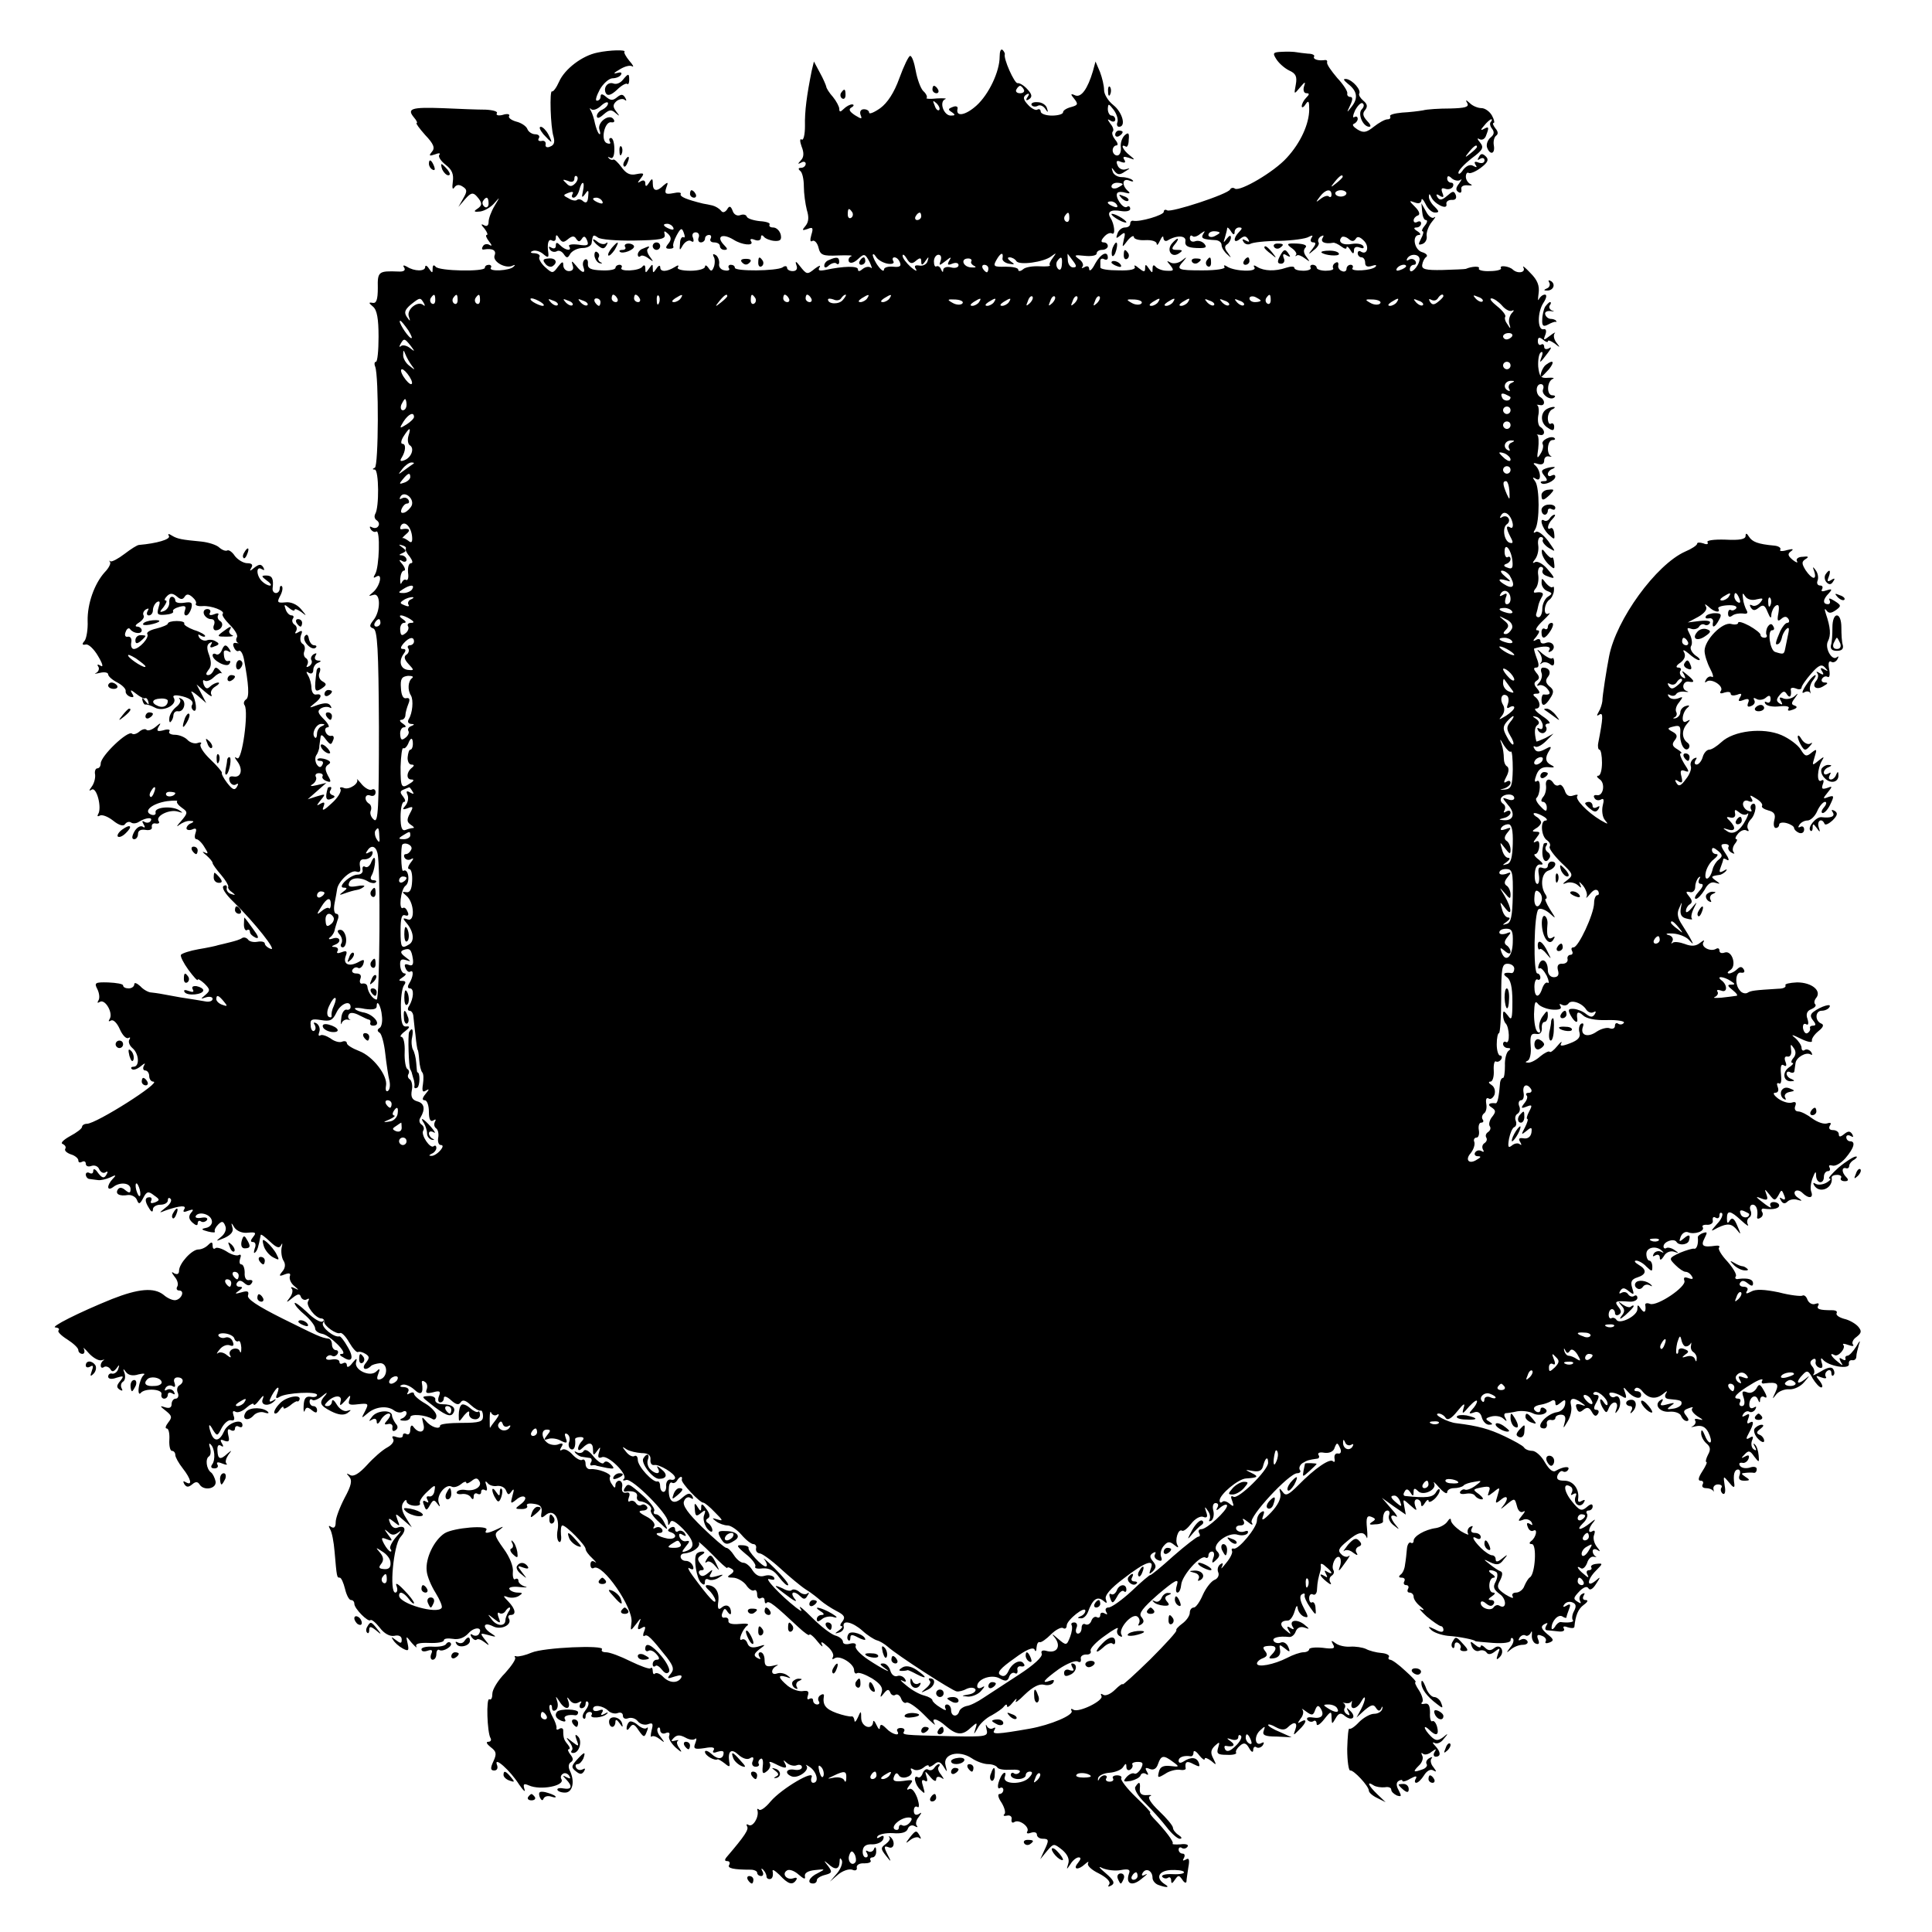 <svg xmlns="http://www.w3.org/2000/svg" width="518pt" height="518pt" version="1.0" viewBox="0 0 518 518"><path d="M1602 5039 c-41 -8 -88 -44 -103 -78 -7 -16 -16 -28 -19 -26 -7 4 -4 -96 4 -121 4 -15 2 -23 -9 -27 -8 -4 -14 -1 -12 6 1 7 -4 11 -11 9 -8 -1 -11 2 -7 8 3 5 -1 10 -10 10 -8 0 -18 6 -21 14 -3 8 -17 17 -30 20 -14 4 -22 11 -19 15 3 5 -5 7 -17 3 -11 -3 -19 -1 -16 4 4 5 -10 9 -30 10 -21 0 -72 2 -115 4 -84 3 -97 -1 -77 -25 7 -8 10 -15 7 -15 -3 0 7 -14 23 -32 23 -24 27 -35 18 -45 -9 -11 -7 -12 8 -7 10 4 16 4 12 -1 -4 -4 3 -16 17 -27 17 -13 22 -25 19 -46 -2 -15 -1 -22 4 -15 5 8 13 9 22 3 13 -8 13 -13 2 -32 l-13 -23 18 21 c15 17 21 19 31 8 16 -18 16 -25 0 -35 -9 -6 -6 -8 10 -6 12 2 29 12 38 23 15 17 15 17 0 -8 -9 -15 -16 -34 -16 -43 0 -10 -5 -13 -12 -9 -9 5 -9 2 1 -9 7 -9 10 -17 6 -17 -4 0 -1 -8 6 -17 8 -10 9 -14 2 -10 -6 4 -15 3 -18 -3 -4 -6 -3 -10 2 -9 23 4 35 -2 29 -16 -6 -17 31 -37 49 -27 6 3 7 1 2 -3 -10 -11 -68 -14 -61 -3 3 4 0 8 -5 8 -6 0 -11 -3 -11 -8 0 -11 -124 -9 -132 3 -5 6 -8 4 -8 -5 0 -13 -1 -13 -10 0 -5 8 -10 10 -10 4 0 -12 -29 -12 -49 1 -9 5 -12 4 -7 -3 4 -7 -2 -11 -16 -10 -53 2 -56 0 -55 -44 0 -32 -4 -42 -14 -40 -11 2 -11 0 1 -10 11 -9 15 -33 15 -81 0 -37 -3 -67 -7 -67 -4 0 -5 -6 -2 -13 10 -26 9 -267 -1 -271 -7 -3 -7 -5 0 -5 11 -1 12 -102 1 -119 -3 -6 -2 -13 4 -17 6 -4 8 -11 4 -16 -3 -5 -10 -6 -16 -3 -7 4 -8 2 -4 -5 4 -6 11 -9 15 -6 11 6 8 -96 -3 -114 -6 -10 -5 -12 3 -7 18 11 10 -26 -9 -42 -13 -11 -13 -11 1 -7 20 7 20 -44 0 -68 -11 -14 -11 -18 0 -22 11 -4 14 -55 15 -265 0 -217 -2 -257 -13 -248 -8 6 -12 17 -9 24 3 7 1 16 -4 19 -15 9 -12 28 3 22 8 -3 14 1 14 9 0 7 -5 10 -10 7 -5 -3 -17 3 -26 13 -9 11 -15 17 -14 15 7 -11 -20 -29 -34 -24 -9 4 -14 2 -10 -3 3 -6 -7 -23 -24 -38 -19 -18 -27 -22 -22 -10 5 13 3 15 -8 9 -11 -7 -11 -5 1 10 14 17 13 17 -10 10 l-25 -8 25 22 25 22 -25 -6 c-17 -4 -21 -3 -11 3 7 5 11 14 8 19 -3 5 0 10 8 10 8 0 12 -4 10 -8 -3 -4 2 -10 10 -13 13 -5 14 -2 4 15 -8 16 -8 23 1 29 8 5 7 9 -6 14 -9 3 -19 4 -22 1 -3 -3 0 -5 7 -5 7 0 9 -5 5 -11 -4 -8 -9 -7 -15 2 -4 7 -5 18 -1 24 4 5 7 15 8 20 0 6 2 17 3 25 1 12 4 12 15 -3 12 -15 14 -15 19 -2 4 8 1 14 -5 12 -6 -1 -13 4 -15 11 -3 6 0 12 6 12 6 0 1 10 -10 21 -17 17 -19 23 -8 30 7 4 17 5 23 2 5 -3 6 -1 2 5 -5 8 -15 8 -34 2 -24 -9 -25 -9 -9 4 20 15 22 27 5 24 -7 -2 -12 6 -13 17 0 11 -4 26 -9 34 -6 10 -5 12 2 7 7 -4 12 -1 12 8 0 8 6 17 13 19 9 4 9 6 -1 6 -7 1 -10 6 -6 13 4 7 3 8 -5 4 -6 -4 -9 -11 -6 -16 3 -5 0 -12 -6 -16 -7 -4 -9 -3 -5 4 3 6 2 13 -3 17 -6 3 -8 12 -5 19 3 8 1 17 -5 20 -6 4 -7 14 -4 23 5 12 3 14 -7 8 -8 -5 -11 -4 -6 3 3 6 2 13 -4 17 -6 4 -8 11 -5 16 4 5 2 9 -3 9 -6 0 -13 7 -16 16 -5 14 -4 15 9 4 8 -7 15 -9 15 -5 0 4 8 1 18 -6 15 -12 15 -11 -1 8 -11 13 -28 20 -42 18 -21 -2 -23 0 -14 17 6 11 8 22 5 26 -3 3 -6 0 -6 -6 0 -7 -5 -12 -10 -12 -6 0 -10 6 -9 13 3 25 -1 34 -17 34 -14 0 -14 -2 2 -14 10 -7 13 -13 8 -13 -6 0 -15 5 -22 12 -15 15 -16 42 0 32 7 -4 8 -3 4 5 -6 9 -11 9 -24 -1 -12 -10 -14 -10 -8 0 5 8 1 12 -11 12 -10 0 -25 9 -33 19 -7 11 -17 18 -21 15 -4 -2 -13 1 -21 8 -7 7 -29 14 -48 16 -53 5 -64 7 -79 16 -9 6 -12 5 -8 -1 5 -9 -33 -20 -80 -24 -5 0 -22 -11 -39 -24 -17 -13 -34 -22 -38 -20 -3 3 -4 2 -1 -2 3 -3 -3 -16 -14 -27 -28 -31 -47 -85 -46 -131 1 -22 -3 -46 -8 -53 -8 -9 -7 -12 3 -10 7 2 22 -12 33 -31 12 -20 15 -31 7 -26 -8 5 -11 4 -6 -3 3 -5 0 -13 -6 -16 -7 -3 -3 -3 10 0 12 3 22 1 22 -4 0 -5 11 -15 25 -22 13 -7 23 -17 22 -23 -1 -5 4 -12 12 -15 10 -3 11 0 5 9 -6 11 -3 10 11 -1 10 -8 21 -14 24 -12 3 2 7 -2 9 -10 2 -9 0 -8 -8 2 -8 10 -10 11 -8 2 2 -8 6 -12 8 -11 3 1 14 -2 25 -8 23 -13 62 8 51 26 -4 6 2 8 14 6 28 -5 41 -15 35 -25 -3 -5 -1 -11 4 -15 11 -6 7 27 -5 48 -4 6 3 3 16 -8 l23 -20 -13 25 -13 25 23 -20 c13 -11 20 -15 17 -8 -4 6 0 16 10 22 10 6 13 11 8 11 -6 0 -16 -5 -22 -11 -7 -7 -12 -6 -17 6 -3 9 -2 14 3 10 5 -3 16 1 24 9 8 8 17 13 21 11 3 -3 1 1 -5 8 -9 9 -12 9 -16 0 -3 -7 -9 -13 -15 -13 -7 0 -6 5 1 14 8 9 8 21 2 39 -7 18 -7 28 1 33 7 4 8 3 4 -4 -5 -8 -1 -10 9 -5 13 4 14 8 4 13 -7 5 -18 6 -25 3 -6 -2 -15 1 -20 8 -4 8 -3 10 4 5 7 -4 12 -4 12 -1 0 3 -13 11 -30 16 -16 6 -28 14 -26 17 2 4 -7 7 -20 7 -13 0 -24 -3 -24 -7 0 -3 -14 -9 -30 -13 -17 -4 -28 -10 -25 -15 6 -10 -22 -40 -36 -40 -6 0 -9 8 -7 18 2 9 -2 16 -9 15 -7 -2 -10 4 -6 13 3 9 9 12 12 7 9 -12 31 -14 31 -3 0 5 -6 10 -12 10 -7 0 -5 5 5 11 9 6 15 14 12 19 -3 5 0 12 6 16 8 4 9 3 5 -4 -4 -7 -2 -12 3 -12 6 0 11 6 11 14 0 8 5 18 11 22 8 4 9 0 4 -15 -5 -18 -3 -21 19 -19 13 1 23 5 20 9 -2 4 6 9 17 12 15 4 19 2 15 -9 -3 -8 -2 -14 3 -14 5 0 11 9 14 19 4 16 0 18 -19 15 -13 -2 -24 0 -24 6 0 5 -4 10 -9 10 -5 0 -8 -7 -7 -16 0 -9 -6 -19 -14 -22 -13 -5 -13 -3 -1 11 7 10 10 17 5 17 -4 0 -3 5 4 12 8 8 15 8 26 -1 10 -9 16 -9 21 -1 5 8 11 8 21 -1 7 -6 12 -14 9 -18 -2 -4 6 -7 18 -6 23 2 62 -13 54 -21 -3 -3 6 -16 20 -30 13 -13 22 -28 18 -33 -3 -5 -2 -11 2 -14 5 -2 3 -2 -4 -1 -7 2 -10 -3 -6 -11 3 -8 9 -13 13 -10 5 3 11 -7 14 -22 13 -68 15 -102 6 -108 -6 -4 -8 -11 -4 -16 11 -18 -7 -150 -20 -142 -8 5 -8 3 0 -8 16 -21 11 -44 -9 -41 -11 2 -15 -2 -11 -13 3 -8 11 -12 17 -8 6 4 7 1 2 -7 -6 -10 -12 -7 -26 11 -10 13 -16 25 -14 27 1 2 -12 18 -31 36 -19 18 -30 36 -26 41 4 4 0 6 -8 3 -8 -3 -21 1 -28 9 -7 7 -22 13 -33 13 -11 0 -18 4 -15 9 4 5 -4 7 -16 3 -16 -4 -19 -2 -13 9 8 12 6 12 -8 0 -10 -8 -20 -11 -24 -8 -3 4 -12 2 -20 -5 -7 -6 -16 -8 -19 -5 -11 10 -84 -60 -84 -80 0 -7 -4 -13 -9 -13 -5 0 -8 -8 -6 -17 1 -10 -3 -24 -9 -32 -8 -11 -8 -13 0 -8 13 8 28 -49 17 -66 -3 -5 -1 -7 4 -4 6 4 22 -2 36 -13 16 -13 28 -16 32 -10 4 6 11 8 16 5 5 -4 15 -3 22 2 18 11 38 13 31 2 -3 -5 -10 -6 -16 -3 -7 5 -8 2 -3 -6 5 -8 4 -11 -3 -6 -6 3 -16 -3 -22 -14 -7 -13 -7 -20 0 -20 5 0 10 6 10 14 0 9 7 13 20 11 11 -2 19 1 17 8 -1 7 4 11 11 9 8 -1 11 2 7 7 -8 14 30 32 52 25 14 -4 15 -4 3 4 -20 12 -66 8 -63 -6 2 -6 -4 -9 -12 -6 -22 9 3 30 43 36 17 2 30 2 27 0 -3 -3 3 -11 13 -18 16 -11 16 -14 -3 -36 -11 -12 -13 -17 -5 -10 8 6 21 12 30 11 10 0 11 -2 3 -6 -7 -2 -13 -9 -13 -14 0 -4 7 -6 15 -3 11 5 13 2 9 -10 -3 -9 -2 -16 3 -16 4 0 14 -9 21 -21 11 -17 11 -20 0 -14 -7 3 -5 0 5 -8 9 -8 17 -17 17 -21 0 -3 10 -17 23 -32 12 -14 20 -28 19 -31 -2 -3 2 -10 10 -15 10 -8 10 -9 -2 -5 -8 2 -14 10 -12 16 1 7 -2 9 -8 6 -7 -4 3 -21 27 -44 56 -55 117 -132 99 -125 -9 3 -16 10 -16 14 0 5 -9 7 -20 5 -11 -2 -22 1 -25 6 -4 5 -11 7 -16 4 -5 -4 -19 -8 -31 -11 -13 -3 -27 -7 -33 -8 -5 -2 -29 -7 -53 -11 -23 -4 -44 -11 -47 -15 -2 -4 7 -22 20 -40 14 -19 25 -31 25 -27 0 4 8 -1 18 -10 16 -16 16 -19 2 -31 -13 -11 -13 -11 2 -6 10 3 18 1 18 -4 0 -6 -9 -9 -19 -7 -11 2 -41 7 -68 11 -26 5 -51 9 -55 10 -5 1 -14 2 -22 3 -8 0 -22 8 -30 17 -9 8 -16 11 -16 5 0 -6 -7 -11 -15 -11 -8 0 -15 3 -15 8 0 4 -18 7 -40 8 -35 1 -38 -1 -29 -18 5 -10 7 -24 3 -30 -4 -7 -3 -8 4 -4 14 8 36 -30 26 -46 -4 -6 -3 -8 4 -4 6 3 16 -7 23 -23 7 -16 17 -27 23 -24 5 3 6 1 3 -4 -4 -6 0 -16 8 -23 18 -15 20 -50 3 -50 -6 0 -8 -3 -5 -6 4 -4 14 -1 24 7 11 9 14 10 9 2 -4 -7 -2 -13 3 -13 6 0 11 -7 11 -15 0 -8 5 -15 11 -15 25 0 -153 -113 -178 -113 -7 0 -13 -4 -13 -8 0 -5 -15 -16 -32 -25 -18 -10 -27 -19 -20 -21 6 -3 10 -8 7 -13 -3 -5 4 -11 15 -15 11 -3 20 -11 20 -16 0 -6 4 -7 10 -4 5 3 10 1 10 -5 0 -7 7 -9 15 -6 9 3 18 -1 21 -9 4 -8 11 -12 17 -8 6 4 7 1 2 -7 -6 -10 -11 -9 -22 5 -7 11 -13 13 -13 6 0 -7 -4 -9 -10 -6 -5 3 -10 1 -10 -4 0 -6 5 -12 10 -12 6 -1 16 -2 23 -3 6 -1 21 2 32 7 16 8 18 7 7 -4 -16 -17 -16 -34 1 -22 18 15 47 12 47 -5 0 -11 -3 -12 -14 -3 -9 8 -16 8 -20 2 -8 -12 4 -19 27 -15 10 1 21 -5 24 -13 5 -13 8 -12 17 5 9 18 14 19 29 7 16 -11 16 -13 2 -19 -9 -3 -13 -2 -10 4 3 6 1 10 -4 10 -13 0 -14 -10 -1 -30 6 -10 10 -11 10 -2 0 6 9 12 20 12 11 0 20 5 20 12 0 6 3 8 7 4 5 -4 -1 -15 -12 -23 -20 -16 -20 -16 0 -8 38 13 56 14 49 3 -5 -8 -1 -9 11 -4 14 5 15 3 7 -6 -7 -9 -6 -17 4 -26 9 -8 14 -9 14 -2 0 6 4 9 9 5 5 -3 12 -1 16 4 3 6 -4 8 -15 6 -11 -2 -18 0 -15 5 8 13 40 5 43 -13 2 -8 -5 -17 -15 -19 -15 -3 -14 -5 5 -10 12 -3 20 -3 18 0 -2 4 2 12 9 19 10 10 14 9 19 -4 4 -9 -1 -21 -11 -29 -16 -13 -15 -13 9 -3 17 8 25 17 21 28 -4 14 -3 14 6 -1 7 -9 21 -15 36 -13 20 2 23 0 14 -11 -8 -10 -8 -14 -1 -14 7 0 9 -8 5 -17 -3 -10 -3 -15 1 -11 6 5 9 15 15 47 1 3 12 -6 25 -18 18 -17 25 -19 30 -9 3 7 4 4 1 -7 -2 -11 0 -27 5 -35 6 -9 5 -20 -3 -29 -10 -12 -9 -14 6 -8 13 5 17 3 14 -5 -2 -7 3 -19 12 -26 13 -11 13 -12 1 -6 -8 4 -12 4 -8 -1 4 -4 2 -15 -5 -24 -11 -14 -10 -15 7 -1 15 12 20 12 23 2 3 -6 10 -9 15 -6 7 4 8 2 4 -5 -7 -11 20 -46 36 -46 4 0 8 -4 7 -8 -1 -12 34 -36 43 -31 4 2 15 -9 24 -25 10 -17 20 -28 24 -26 3 2 12 0 20 -5 11 -7 11 -11 1 -24 -13 -15 -2 -23 13 -9 3 4 15 7 24 8 22 2 23 -36 2 -43 -9 -3 -11 1 -6 14 6 15 4 16 -5 7 -17 -17 -62 5 -54 26 3 11 0 9 -10 -3 -8 -11 -15 -14 -15 -7 0 7 -5 9 -10 6 -6 -3 -10 -2 -10 4 0 5 -9 8 -20 6 -12 -2 -18 0 -15 6 4 5 10 7 15 4 5 -3 11 -1 15 5 3 5 1 10 -4 10 -6 0 -11 7 -11 15 0 8 -4 16 -10 16 -20 3 -26 6 -123 54 -68 34 -96 53 -92 62 3 11 -1 13 -18 8 -17 -5 -19 -4 -7 4 11 8 12 11 2 11 -7 0 -10 5 -7 10 5 8 11 8 20 0 9 -8 15 -8 20 0 4 6 1 9 -7 8 -8 -2 -13 6 -12 20 0 12 -4 22 -9 22 -5 0 -6 7 -3 16 3 8 2 12 -4 9 -5 -3 -20 1 -33 10 -13 8 -27 12 -30 8 -4 -3 -7 0 -7 7 0 11 -3 11 -12 2 -7 -7 -18 -12 -26 -12 -18 0 -52 -38 -52 -57 0 -9 -5 -11 -13 -7 -8 6 -8 3 1 -9 8 -9 11 -21 7 -27 -3 -5 -1 -10 5 -10 17 0 6 -25 -11 -26 -8 0 -21 6 -30 14 -26 21 -68 17 -139 -11 -89 -36 -168 -76 -151 -76 8 -1 11 -4 8 -8 -4 -3 7 -14 23 -24 17 -11 30 -23 30 -29 0 -5 5 -10 11 -10 5 0 7 6 4 13 -4 6 2 2 13 -11 11 -12 26 -21 34 -19 7 2 10 2 6 0 -5 -3 -8 -9 -8 -14 0 -6 4 -8 9 -4 5 3 13 0 17 -6 4 -8 9 -7 16 2 8 11 9 11 5 -1 -2 -8 -10 -14 -16 -13 -6 2 -11 -2 -11 -8 0 -6 9 -8 22 -3 20 6 21 5 10 -9 -10 -12 -10 -17 -1 -23 7 -4 9 -3 5 4 -3 6 -2 13 3 17 6 3 8 13 5 23 -5 13 -4 14 4 3 6 -8 18 -11 33 -6 13 3 20 3 14 -2 -5 -4 -11 -19 -13 -33 -2 -14 1 -20 5 -15 11 14 59 11 56 -3 -2 -7 2 -12 7 -12 6 0 10 5 10 11 0 5 5 7 12 3 7 -4 8 -3 4 5 -4 6 -12 8 -18 5 -7 -4 -8 -2 -4 5 4 6 12 8 18 5 7 -5 9 -2 6 8 -4 9 0 15 8 15 16 0 19 -13 4 -22 -5 -3 -7 -12 -3 -20 3 -8 0 -15 -6 -15 -6 0 -11 -7 -11 -15 0 -9 -6 -12 -18 -8 -14 5 -14 3 3 -10 16 -13 17 -17 6 -31 -7 -9 -9 -16 -4 -16 5 0 8 -13 7 -30 -1 -16 2 -30 7 -30 5 0 9 -5 9 -11 0 -6 9 -22 20 -36 22 -28 27 -48 8 -37 -7 4 -8 3 -4 -5 6 -9 11 -9 21 -1 9 8 15 8 20 0 11 -18 46 -12 43 8 -2 9 -7 20 -12 24 -13 9 -16 37 -6 43 5 3 6 13 3 23 -3 9 -3 14 1 10 12 -10 14 -42 5 -54 -5 -7 -3 -11 6 -11 8 0 11 5 8 10 -4 7 1 8 13 3 10 -4 15 -4 11 0 -4 4 -1 14 5 23 10 13 10 14 -2 4 -19 -18 -26 -16 -27 7 -1 13 2 18 9 14 7 -5 8 -2 3 6 -6 10 -4 12 7 7 12 -4 14 -1 10 15 -3 14 -1 19 6 14 7 -4 12 -2 12 4 0 6 5 8 10 5 6 -3 10 -2 10 4 0 19 -39 7 -49 -16 -12 -27 -26 -30 -35 -7 -9 25 -6 31 5 10 11 -17 12 -17 23 5 7 13 18 23 26 21 8 -2 10 3 6 13 -3 10 -2 14 5 10 6 -4 19 1 30 11 10 9 19 13 19 9 0 -5 7 0 15 11 11 14 14 15 9 2 -6 -17 18 -20 33 -3 4 4 2 5 -5 0 -11 -6 -12 -3 -3 14 14 25 23 28 14 4 -5 -12 -3 -14 7 -8 18 11 100 15 100 5 0 -5 -8 -7 -17 -5 -13 2 -18 -4 -19 -24 -1 -14 1 -20 3 -13 4 10 8 10 19 1 10 -8 14 -8 14 0 0 6 -4 11 -10 11 -5 0 -10 5 -10 12 0 6 3 8 7 5 3 -4 16 1 27 10 12 10 15 11 9 3 -19 -21 -16 -28 15 -44 20 -10 33 -11 43 -5 12 9 12 10 -1 6 -8 -2 -20 5 -27 17 -7 12 -12 15 -13 9 0 -7 -5 -13 -12 -13 -9 0 -9 3 0 12 19 19 41 18 35 0 -3 -13 -1 -12 13 3 13 16 15 16 11 3 -5 -14 -1 -16 23 -13 28 3 29 2 19 -18 -11 -21 -11 -21 7 -6 21 18 53 21 71 7 7 -5 17 -7 23 -3 5 3 10 2 10 -4 0 -5 -6 -12 -12 -14 -8 -3 -6 -6 5 -6 9 -1 17 4 17 9 0 10 41 7 60 -5 5 -3 10 1 10 9 0 8 -13 23 -30 33 -16 9 -30 21 -30 26 0 4 -5 5 -12 1 -7 -4 -8 -3 -4 4 4 7 0 12 -11 13 -11 0 -13 3 -5 6 7 3 22 -3 33 -13 18 -17 25 -10 20 19 -1 5 3 6 8 2 6 -3 8 -12 5 -20 -4 -10 0 -12 17 -8 18 5 21 3 16 -10 -4 -10 -2 -17 3 -17 6 0 10 5 10 12 0 6 8 4 19 -6 13 -12 21 -14 26 -6 5 8 13 6 27 -7 11 -10 23 -17 27 -15 3 1 6 -6 6 -15 0 -15 -9 -18 -58 -18 -31 0 -57 -3 -57 -7 0 -12 -24 -5 -38 12 -11 13 -12 12 -7 -8 7 -23 -12 -28 -27 -7 -4 6 -8 2 -8 -8 0 -10 -4 -15 -10 -12 -5 3 -10 2 -10 -4 0 -6 -7 -7 -17 -4 -10 4 -14 2 -9 -5 4 -6 -3 -16 -16 -23 -13 -7 -37 -28 -54 -47 -21 -23 -36 -32 -45 -27 -11 6 -11 5 -3 -4 9 -10 6 -24 -12 -57 -13 -25 -24 -54 -24 -65 0 -13 -4 -18 -12 -13 -7 5 -8 3 -3 -6 5 -8 10 -35 12 -60 6 -69 6 -70 14 -70 4 0 10 -14 14 -30 4 -17 11 -30 16 -30 5 0 9 -4 9 -10 0 -13 37 -50 43 -44 3 3 14 -6 25 -20 12 -16 27 -24 39 -22 12 3 20 -1 20 -10 0 -11 -3 -11 -16 -1 -12 9 -13 9 -7 0 4 -7 15 -17 26 -23 15 -8 17 -6 13 13 -5 22 -5 22 11 2 10 -11 15 -15 12 -9 -3 7 9 10 34 9 22 -1 40 2 40 7 0 5 11 6 24 4 16 -3 31 3 42 15 16 18 40 17 28 -2 -3 -5 -10 -6 -16 -3 -7 5 -8 2 -4 -5 5 -7 11 -10 14 -7 3 3 12 0 21 -7 14 -11 15 -10 1 7 -14 18 -13 18 10 12 21 -6 22 -5 8 4 -26 16 -23 33 3 20 22 -12 54 4 43 21 -3 5 0 9 5 9 16 0 13 16 -6 36 -15 15 -15 17 -2 12 9 -3 22 -2 30 3 11 7 11 9 -3 9 -9 0 -19 4 -22 9 -4 5 8 8 26 6 18 -2 25 -1 16 1 -10 3 -18 10 -18 15 0 6 -4 8 -9 5 -4 -3 -7 6 -6 19 2 14 -8 40 -25 63 -25 35 -26 40 -11 50 13 10 12 11 -6 2 -26 -12 -36 -13 -29 -2 8 14 -88 6 -112 -9 -28 -18 -52 -67 -48 -101 1 -14 12 -40 24 -59 11 -18 19 -36 16 -40 -11 -18 -114 11 -114 33 0 13 12 9 26 -9 7 -10 14 -15 14 -11 0 4 -12 20 -27 35 -16 17 -24 21 -20 11 4 -10 2 -18 -3 -18 -17 0 -5 127 13 148 18 20 14 34 -8 26 -7 -3 -15 2 -19 12 -6 15 -4 15 11 3 15 -12 16 -12 9 5 -7 20 -7 20 16 0 l22 -19 -16 26 c-11 17 -13 31 -7 40 5 8 9 9 9 4 0 -6 9 -11 20 -12 11 -1 18 2 16 6 -3 5 5 18 19 31 21 20 23 20 20 4 -1 -11 -8 -18 -15 -16 -6 1 -8 -2 -4 -9 4 -8 3 -9 -4 -5 -8 5 -10 1 -5 -10 5 -15 7 -15 16 1 8 14 11 15 19 4 8 -11 9 -10 4 3 -6 20 20 51 35 42 6 -3 16 0 24 6 8 7 15 9 15 5 0 -4 6 -2 14 4 11 9 16 9 21 0 9 -14 -12 -28 -36 -24 -10 2 -21 0 -24 -5 -3 -4 3 -7 12 -6 10 2 21 -2 25 -8 5 -8 8 -7 8 2 0 7 5 10 10 7 6 -3 10 -1 10 5 0 6 4 8 10 5 6 -4 7 1 4 12 -4 11 -3 14 3 7 4 -6 16 -10 26 -8 10 1 21 -4 24 -13 5 -12 7 -12 15 -1 6 8 7 5 2 -12 -6 -22 -5 -23 10 -11 9 8 19 11 23 7 4 -3 -1 -12 -11 -19 -16 -12 -16 -13 3 -13 11 0 17 4 14 9 -3 5 5 7 18 5 17 -2 23 -8 21 -22 -3 -16 -1 -18 11 -8 20 17 38 -6 32 -40 -3 -15 -1 -29 4 -32 4 -3 7 6 5 19 -1 14 0 25 4 25 10 0 62 -53 62 -63 0 -5 8 -16 18 -25 10 -10 13 -14 7 -10 -7 5 -12 2 -12 -7 0 -8 4 -12 9 -9 23 14 107 -108 101 -146 -3 -24 -3 -24 12 -5 14 19 15 19 8 1 -5 -15 -3 -17 7 -11 10 6 12 4 7 -9 -4 -9 -3 -15 1 -12 8 5 17 -4 60 -58 18 -24 20 -32 10 -44 -11 -13 -9 -14 11 -7 16 5 21 4 17 -4 -10 -15 -32 -14 -49 4 -8 8 -17 11 -21 8 -3 -4 -6 0 -6 7 0 7 -3 11 -6 7 -3 -3 -27 6 -54 19 -26 13 -55 24 -65 24 -9 0 -14 3 -11 8 7 12 -156 5 -189 -9 -16 -7 -34 -11 -40 -10 -5 2 -7 0 -4 -3 3 -4 -9 -22 -27 -42 -19 -19 -34 -44 -34 -55 0 -11 -3 -18 -8 -15 -9 5 -6 -89 3 -104 3 -5 1 -10 -6 -10 -7 0 -4 -6 6 -14 16 -12 17 -18 8 -38 -9 -19 -8 -25 2 -25 8 0 11 7 7 16 -8 23 36 -16 60 -54 11 -16 18 -22 14 -12 -4 14 -2 16 12 10 31 -14 98 -1 87 17 -3 5 -1 11 4 14 5 4 13 1 17 -5 5 -8 3 -9 -7 -4 -11 6 -12 5 -1 -6 18 -19 15 -28 -8 -24 -11 2 -18 0 -15 -5 3 -4 13 -7 23 -6 18 3 23 31 10 58 -5 10 -4 19 2 23 8 5 7 11 -1 21 -6 8 -8 14 -4 14 4 0 3 6 -3 13 -10 12 -12 17 -12 38 0 5 -5 7 -10 4 -6 -4 -9 -3 -8 2 1 4 -4 19 -11 31 -7 13 -10 26 -7 30 3 3 6 0 6 -7 0 -7 4 -10 10 -6 5 3 7 13 4 23 -5 16 -5 16 6 0 14 -23 31 -23 24 0 -5 13 -4 14 4 3 6 -8 15 -10 22 -6 9 5 11 4 6 -3 -4 -7 -2 -12 3 -12 6 0 11 5 11 12 0 6 3 8 6 5 4 -4 1 -13 -6 -22 -7 -9 -10 -18 -6 -22 3 -3 6 -1 6 5 0 7 5 12 11 12 5 0 8 -4 5 -8 -7 -11 31 -8 41 3 5 4 2 5 -6 0 -9 -5 -12 -4 -7 3 5 8 2 10 -8 6 -9 -3 -16 -2 -16 4 0 13 27 9 41 -5 6 -6 18 -9 25 -6 8 3 14 0 14 -7 0 -7 6 -10 14 -7 8 3 20 0 26 -8 6 -8 19 -11 27 -8 13 5 15 2 10 -16 -3 -13 -3 -20 0 -17 4 3 13 0 22 -7 14 -11 14 -10 2 6 -8 9 -11 20 -7 24 3 3 6 1 6 -6 0 -7 7 -11 14 -8 9 4 13 1 10 -7 -3 -7 6 -21 18 -32 15 -13 18 -14 10 -2 -7 9 -9 18 -5 20 4 3 1 3 -7 1 -11 -3 -12 -1 -4 7 9 9 17 9 32 1 10 -6 22 -7 26 -3 4 3 4 -2 0 -12 -6 -15 -2 -17 25 -13 21 4 29 2 24 -6 -4 -6 0 -8 10 -4 10 3 17 3 17 -2 0 -18 -15 -20 -32 -4 -10 9 -18 11 -18 6 0 -10 26 -25 34 -20 1 1 10 -4 19 -11 13 -11 15 -10 12 5 -4 29 6 36 25 18 11 -10 24 -14 31 -9 8 5 11 2 7 -8 -4 -8 0 -15 8 -15 7 0 11 4 8 8 -2 4 0 10 5 13 5 4 8 -5 6 -19 -2 -20 0 -23 11 -14 8 6 11 16 8 21 -4 6 2 5 14 -1 27 -14 35 -14 26 2 -5 9 -4 9 6 0 7 -6 19 -9 26 -6 8 3 14 0 14 -5 0 -6 -9 -9 -20 -7 -22 4 -28 -10 -7 -18 17 -6 49 17 39 29 -4 4 1 2 11 -5 18 -14 23 -41 7 -41 -5 0 -7 7 -4 15 9 22 -80 -30 -110 -65 -13 -16 -27 -26 -31 -22 -4 4 -6 2 -4 -3 4 -18 -13 -45 -24 -38 -5 3 -7 2 -4 -4 5 -8 -6 -25 -53 -80 -8 -9 -8 -13 0 -13 6 0 8 -5 5 -10 -6 -9 11 -13 58 -13 9 0 17 -4 17 -8 0 -5 5 -9 11 -9 5 0 7 6 3 13 -4 7 -3 9 2 4 5 -5 9 -13 9 -18 0 -5 5 -8 10 -7 6 1 8 9 7 18 -3 10 3 7 18 -7 23 -25 35 -29 45 -13 3 5 0 7 -8 4 -18 -6 -32 12 -17 21 6 4 20 -1 31 -11 14 -12 19 -14 17 -5 -2 9 8 15 27 17 28 3 29 3 8 -8 -24 -11 -31 -28 -13 -28 6 0 10 4 10 9 0 5 10 11 22 14 19 5 20 8 8 24 -12 15 -12 16 0 6 19 -18 30 -16 31 5 0 11 2 12 6 4 3 -7 -3 -23 -13 -35 l-19 -22 22 19 c12 10 29 16 38 13 8 -4 14 -1 12 6 -1 7 8 12 20 11 12 0 20 3 17 8 -3 4 0 8 5 8 6 0 11 8 10 18 0 10 -3 12 -6 4 -2 -6 -10 -9 -15 -6 -7 4 -8 2 -4 -4 4 -7 3 -12 -3 -12 -5 0 -9 8 -8 18 1 12 9 18 26 17 13 0 26 6 29 14 3 9 0 11 -8 6 -8 -5 -11 -4 -7 2 4 5 22 9 41 8 23 -2 37 2 40 12 3 8 11 11 18 7 7 -4 10 -4 6 1 -4 4 -2 15 5 23 9 13 9 14 0 8 -8 -4 -13 -1 -13 9 0 9 4 14 10 10 5 -3 5 7 -1 25 -7 18 -15 27 -22 23 -7 -4 -6 1 1 10 12 15 11 16 -16 12 -24 -3 -30 0 -25 12 4 10 8 11 13 3 3 -6 14 -8 23 -4 9 3 14 11 10 17 -3 6 -1 7 6 3 6 -4 18 -2 26 4 8 7 15 9 15 5 0 -4 6 -2 14 4 11 10 17 8 26 -6 10 -16 10 -16 5 4 -8 30 35 42 70 19 13 -9 33 -16 44 -16 11 0 22 -4 25 -9 3 -5 19 -7 36 -6 16 1 27 -1 24 -6 -3 -5 -10 -7 -15 -4 -5 4 -9 1 -9 -4 0 -6 9 -11 20 -11 11 0 20 5 20 10 0 6 5 10 11 10 8 0 8 -5 -1 -15 -17 -21 -74 -20 -66 1 3 8 2 13 -3 10 -5 -3 -11 -15 -14 -26 -3 -11 -1 -18 4 -14 5 3 9 0 9 -5 0 -6 -5 -11 -10 -11 -6 0 -4 -10 5 -23 8 -13 12 -27 8 -31 -5 -4 -1 -6 7 -4 8 2 14 -3 12 -10 -1 -8 2 -11 8 -7 13 8 42 -14 34 -26 -3 -5 2 -6 10 -3 9 3 16 1 16 -5 0 -6 7 -11 15 -11 18 0 18 -4 4 -33 l-10 -22 18 22 c18 21 18 21 41 3 14 -12 20 -25 16 -37 -5 -17 -5 -17 6 -1 6 10 16 18 22 18 7 0 6 -5 -2 -15 -15 -18 1 -20 19 -3 8 7 11 8 8 2 -3 -6 10 -18 29 -27 21 -11 32 -22 28 -29 -5 -7 -3 -8 6 -3 10 6 6 14 -16 33 -18 15 -21 20 -8 13 12 -5 34 -8 49 -5 21 4 26 1 22 -9 -10 -28 8 -36 33 -15 14 11 19 16 11 12 -9 -5 -12 -3 -7 5 9 14 26 5 26 -14 0 -7 7 -16 16 -19 22 -8 32 -7 17 2 -25 16 -18 35 14 38 18 1 35 -1 37 -5 3 -4 -10 -7 -29 -6 -19 1 -32 -2 -29 -7 3 -4 10 -6 15 -3 5 4 9 0 9 -7 0 -9 3 -9 10 2 9 13 11 13 20 0 5 -8 10 -10 11 -5 0 6 3 23 5 38 4 21 2 27 -7 21 -8 -4 -9 -3 -5 4 4 7 2 12 -3 12 -6 0 -11 5 -11 11 0 5 4 8 9 4 5 -3 12 -1 15 4 4 5 -5 8 -19 6 -14 -1 -24 0 -21 2 4 4 -19 35 -52 69 -7 8 -11 14 -8 14 3 0 -15 19 -39 42 -24 23 -41 46 -39 50 3 4 -2 8 -11 8 -9 0 -14 -4 -11 -8 3 -5 -1 -9 -9 -9 -8 0 -12 4 -9 9 3 4 1 8 -5 8 -5 0 -12 -5 -14 -10 -3 -6 -4 -5 -3 2 1 7 15 14 31 15 15 1 32 8 36 15 7 11 9 11 9 0 0 -7 5 -10 10 -7 6 4 8 10 6 14 -3 3 4 7 14 7 15 0 16 -4 9 -18 -6 -10 -14 -16 -18 -13 -5 2 -14 -2 -21 -10 -10 -12 -8 -13 12 -10 12 3 24 9 26 15 2 6 9 7 14 4 7 -5 8 -2 3 6 -6 10 -4 12 8 7 10 -4 18 1 22 14 8 23 15 24 40 5 18 -13 17 -14 -7 -11 -19 2 -28 -2 -31 -16 -4 -16 -3 -17 17 -5 11 8 29 12 38 11 10 -2 17 0 17 3 -3 19 3 22 21 12 16 -8 18 -8 14 4 -6 15 -21 16 -41 3 -8 -5 -13 -4 -13 2 0 10 14 15 33 12 4 0 7 4 7 11 0 6 7 3 15 -8 8 -10 15 -15 15 -10 0 5 7 2 17 -5 15 -13 15 -12 6 6 -8 15 -7 23 4 34 13 12 14 11 9 -5 -5 -16 -1 -19 23 -19 16 -1 28 2 25 6 -2 4 3 12 10 18 11 10 17 8 25 -6 6 -11 11 -13 11 -5 0 7 4 11 9 7 5 -3 13 0 17 6 4 7 3 9 -3 6 -18 -11 -22 17 -5 33 14 13 15 13 10 -1 -4 -11 3 -15 35 -15 l40 -2 -31 14 c-18 7 -32 16 -32 19 0 3 9 1 21 -6 15 -8 24 -8 32 0 17 17 27 13 20 -6 -6 -17 -6 -17 10 -1 20 19 23 32 5 22 -10 -6 -10 -5 -1 8 7 8 9 19 5 24 -4 4 1 2 10 -5 15 -11 19 -11 24 4 5 13 9 14 15 4 11 -18 2 -28 -21 -24 -12 2 -18 0 -15 -6 4 -5 11 -7 16 -4 5 4 9 0 9 -7 0 -7 9 -2 20 12 18 23 20 23 20 5 1 -19 1 -19 11 -2 8 14 14 16 25 6 19 -15 32 -3 14 14 -10 10 -11 9 -5 -2 5 -10 4 -12 -4 -7 -6 4 -9 11 -6 16 3 4 2 10 -2 13 -5 2 -3 2 4 1 6 -2 14 0 16 4 2 4 2 1 1 -5 -5 -19 14 -16 25 4 14 25 14 7 0 -20 l-12 -22 22 20 c18 15 24 16 30 6 6 -9 10 -10 14 -2 3 7 5 7 3 -1 -2 -7 -11 -13 -22 -13 -10 0 -28 -10 -40 -22 -12 -13 -23 -20 -26 -18 -3 3 -5 -21 -6 -54 0 -33 4 -59 8 -58 9 2 50 -42 50 -54 0 -5 10 -14 23 -20 l22 -11 -22 21 c-25 24 -30 37 -10 24 6 -4 20 -6 30 -5 9 2 17 -1 17 -6 0 -6 7 -12 15 -16 13 -4 13 -2 5 14 -7 12 -7 21 0 25 5 3 10 4 10 0 0 -3 10 -1 21 6 15 8 19 8 15 0 -4 -6 -3 -11 1 -11 5 0 14 9 21 20 7 12 18 18 25 13 9 -5 9 -3 0 9 -7 8 -9 19 -5 23 4 5 1 5 -6 1 -7 -4 -10 -11 -7 -16 3 -4 -2 -11 -11 -14 -25 -9 -27 -7 -10 10 9 8 13 21 9 27 -3 7 -3 9 2 5 4 -4 15 -2 23 5 13 9 14 9 8 -1 -4 -6 -2 -12 3 -12 15 0 14 13 -1 29 -8 8 -8 11 -2 8 7 -4 18 1 25 11 13 15 12 16 -2 4 -14 -10 -20 -10 -33 3 -9 9 -16 19 -16 23 0 3 5 1 12 -6 18 -18 27 -15 21 8 -3 11 -9 18 -13 15 -4 -2 -7 8 -6 23 0 19 -4 26 -14 24 -8 -2 -12 0 -7 4 4 4 0 18 -8 31 -9 13 -13 23 -10 23 4 0 -9 14 -27 30 -18 17 -36 30 -41 30 -4 0 -6 4 -3 8 2 4 -7 9 -20 10 -14 1 -33 6 -42 11 -9 4 -28 7 -42 6 -14 -1 -31 3 -39 9 -12 9 -13 8 -7 -3 7 -11 1 -13 -28 -9 -20 2 -36 0 -36 -4 0 -4 -7 -8 -15 -8 -9 0 -29 -7 -44 -15 -35 -18 -81 -27 -81 -15 0 4 7 11 16 14 12 5 13 10 6 19 -8 10 -6 13 9 14 21 2 25 -7 8 -24 -9 -9 -7 -11 7 -9 12 2 18 10 16 22 -3 15 -2 16 12 5 14 -12 16 -11 10 3 -4 10 -13 15 -20 12 -7 -3 -16 -1 -19 4 -6 9 14 14 41 11 7 -1 15 6 18 15 4 10 13 14 24 10 14 -5 14 -4 -2 9 -20 15 -41 11 -30 -7 5 -7 2 -8 -6 -3 -9 6 -11 4 -5 -6 8 -12 6 -12 -8 0 -18 14 -15 26 6 26 6 0 14 11 18 25 4 14 7 18 8 9 1 -9 8 -19 16 -23 14 -5 14 -2 0 24 -10 19 -11 31 -5 35 6 4 9 3 8 -2 -2 -4 5 -19 14 -32 16 -23 17 -23 15 -3 0 11 -5 18 -9 16 -4 -3 -8 2 -8 11 0 9 5 13 10 10 6 -3 11 3 11 14 1 20 4 32 9 49 1 4 2 11 1 16 -1 5 5 4 13 -4 19 -15 21 -24 4 -14 -7 5 -8 3 -3 -6 5 -9 4 -11 -3 -6 -18 11 -14 0 5 -15 10 -8 14 -9 10 -2 -4 6 -3 14 3 18 6 4 8 10 5 15 -7 12 6 41 16 35 4 -3 5 -13 2 -23 -7 -19 -4 -17 17 13 8 11 11 17 6 13 -4 -4 -14 -2 -20 5 -10 9 -7 16 15 34 30 26 45 29 53 11 2 -7 3 4 1 24 -3 29 0 36 12 31 12 -5 12 -7 1 -14 -9 -6 -6 -8 9 -6 12 0 21 4 21 7 -1 17 3 30 12 30 5 0 7 -6 4 -13 -3 -8 3 -20 13 -27 15 -12 16 -12 6 0 -7 8 -13 18 -13 23 0 4 6 5 13 1 6 -4 1 6 -13 21 l-25 29 32 -23 32 -22 -4 22 c-4 21 -4 21 16 3 18 -16 19 -16 13 -1 -3 10 -1 17 5 17 6 0 11 -6 11 -12 0 -9 4 -8 10 2 5 8 10 11 10 6 0 -5 7 -3 15 4 8 7 15 18 15 24 0 6 -5 4 -10 -5 -8 -14 -26 -16 -83 -10 -5 1 -5 6 -1 12 4 8 9 7 15 -2 7 -12 9 -11 9 1 0 10 3 11 12 2 14 -14 51 4 43 21 -4 7 3 1 14 -12 12 -13 21 -18 21 -12 0 6 8 11 18 11 10 0 22 3 26 7 3 4 16 8 29 10 21 4 21 3 2 -11 -11 -8 -23 -12 -27 -10 -4 2 -9 0 -13 -5 -3 -6 3 -8 15 -6 11 2 22 0 25 -6 4 -5 11 -9 18 -9 6 0 2 6 -8 14 -17 12 -17 13 7 18 21 4 25 2 20 -11 -5 -14 -4 -14 13 -1 17 14 17 13 10 -10 -7 -22 -6 -23 9 -11 19 16 22 2 4 -19 -7 -8 -3 -6 10 5 23 19 23 19 29 -3 3 -13 10 -19 17 -15 6 4 5 -1 -3 -10 -12 -15 -12 -17 2 -12 8 4 18 1 23 -6 4 -8 3 -10 -4 -5 -8 5 -10 2 -6 -8 3 -9 10 -13 15 -10 13 7 7 -19 -6 -28 -6 -5 -5 -8 2 -8 14 0 9 -80 -5 -89 -5 -3 -11 -14 -15 -23 -3 -10 -14 -18 -22 -18 -9 0 -13 -5 -9 -11 3 -6 -5 -3 -20 6 -22 15 -24 20 -14 38 7 14 7 22 1 24 -6 2 -19 11 -29 19 -18 14 -18 15 2 5 17 -8 25 -7 35 7 13 15 12 16 -4 3 -11 -9 -17 -10 -17 -2 0 6 -4 11 -10 11 -5 0 -19 9 -30 20 -21 21 -27 35 -10 25 6 -3 10 -1 10 4 0 6 -7 11 -16 11 -9 0 -12 5 -8 12 4 7 3 8 -5 4 -6 -4 -8 -12 -5 -18 4 -5 -5 -2 -20 7 -14 10 -26 22 -26 29 0 6 -4 5 -9 -3 -5 -8 -19 -16 -31 -18 -30 -4 -60 -22 -60 -34 0 -6 -4 -8 -8 -5 -4 2 -9 -5 -10 -17 -1 -12 -3 -31 -5 -42 -1 -11 -6 -23 -12 -27 -6 -5 -5 -8 3 -8 7 0 10 -4 7 -10 -3 -5 -1 -10 5 -10 6 0 8 -5 5 -10 -3 -6 -1 -10 4 -10 6 0 11 -5 11 -11 0 -7 8 -18 18 -26 11 -9 12 -12 2 -8 -8 4 -1 -4 15 -19 17 -14 33 -25 38 -26 4 0 7 -5 7 -10 0 -7 -8 -7 -22 1 -19 9 -21 9 -11 -1 7 -7 27 -14 45 -16 32 -2 73 -11 73 -14 0 -1 21 -3 48 -5 29 -2 47 1 47 7 0 6 3 8 6 5 4 -4 1 -15 -7 -24 -11 -15 -11 -16 1 -6 8 7 22 13 33 13 10 0 15 5 12 10 -4 6 -11 7 -17 4 -7 -4 -8 -2 -4 5 4 6 11 9 16 6 4 -3 11 1 14 7 3 7 4 4 3 -6 -1 -10 4 -21 11 -23 8 -3 10 1 6 11 -5 12 -2 15 10 10 9 -3 13 -10 10 -15 -3 -5 2 -6 10 -3 13 5 12 9 -6 23 -16 14 -18 20 -8 26 9 5 11 4 6 -3 -4 -7 -4 -12 1 -13 4 0 18 -2 30 -3 13 -2 19 2 16 7 -4 6 0 8 10 4 10 -3 17 -3 18 1 3 31 10 48 25 59 11 8 13 13 5 13 -7 0 -9 5 -5 12 4 7 3 8 -5 4 -6 -4 -8 -12 -5 -18 4 -7 2 -8 -4 -4 -15 9 -15 11 4 31 11 10 19 13 23 6 4 -6 12 -1 20 12 13 20 13 21 -2 8 -24 -19 -22 4 2 28 19 19 19 20 1 18 -10 -1 -16 -5 -14 -9 3 -4 0 -8 -6 -8 -6 0 -8 -5 -4 -12 5 -9 2 -9 -9 1 -18 14 -23 26 -8 16 5 -3 12 4 16 14 3 11 11 19 18 17 7 -1 9 -1 5 1 -5 3 -8 9 -8 14 0 6 6 7 13 3 8 -6 8 -3 -2 9 -7 9 -11 24 -7 32 3 9 2 13 -4 10 -14 -9 -12 8 3 25 6 8 3 7 -9 -3 -26 -21 -41 -22 -20 -1 9 8 14 20 11 25 -4 5 -1 9 4 9 6 0 11 5 11 11 0 8 -6 7 -16 -2 -14 -12 -20 -9 -40 16 -22 27 -24 52 -3 39 5 -3 6 -10 3 -16 -4 -7 -2 -8 4 -4 8 4 10 2 6 -7 -7 -19 12 -32 22 -16 5 8 3 9 -5 5 -8 -5 -11 -3 -10 5 4 26 -13 49 -37 49 -17 0 -22 4 -18 15 4 8 10 13 14 10 5 -3 11 -1 14 4 7 11 -13 9 -32 -2 -8 -6 -18 2 -30 22 -9 17 -25 31 -34 31 -9 0 -19 4 -22 9 -3 5 -27 18 -52 30 -42 20 -72 28 -129 35 -23 2 -66 25 -48 26 6 0 15 -5 19 -12 5 -7 15 -2 31 18 17 21 22 24 17 9 -5 -18 -3 -17 15 4 12 13 21 19 21 14 0 -5 -6 -15 -13 -22 -10 -11 -9 -13 5 -8 10 4 18 -1 21 -14 3 -10 11 -19 19 -19 11 0 11 2 0 9 -11 6 -9 9 6 13 11 3 26 1 33 -6 9 -8 10 -8 5 2 -4 6 -4 12 1 13 4 0 18 2 31 5 13 2 31 0 41 -5 20 -11 50 2 32 13 -6 4 -11 2 -11 -4 0 -6 -5 -8 -11 -5 -12 8 -7 16 13 19 7 1 19 5 26 9 7 5 12 3 12 -4 0 -9 3 -9 14 0 12 10 14 9 12 -5 -2 -10 -10 -18 -20 -20 -31 -4 -64 -44 -36 -44 5 0 9 6 7 13 -1 6 4 11 11 10 6 -2 12 1 12 5 0 5 7 9 15 9 11 0 14 -7 10 -21 -5 -18 -4 -17 8 3 8 13 12 32 9 43 -5 20 6 23 28 7 13 -9 12 -10 -2 -5 -12 3 -15 1 -11 -10 4 -11 9 -12 18 -4 10 8 16 7 23 -6 6 -11 11 -13 16 -5 4 6 2 11 -4 11 -8 0 -8 6 0 20 8 15 8 20 -1 20 -7 0 -9 3 -6 6 8 9 37 -15 37 -30 0 -6 -5 -4 -10 4 -5 8 -10 11 -10 5 0 -5 4 -16 9 -23 7 -11 9 -11 14 2 9 22 28 20 21 -1 -5 -14 -4 -15 4 -4 11 16 5 44 -8 36 -5 -3 -11 -1 -14 4 -7 11 13 9 33 -3 11 -7 13 -5 8 10 -6 16 -5 17 6 4 15 -18 37 -24 37 -10 0 6 -5 10 -12 10 -6 0 -8 3 -4 7 4 5 13 1 19 -7 16 -20 36 -23 55 -8 12 10 14 10 8 1 -4 -8 -1 -13 8 -14 32 -3 36 -4 34 -14 -2 -5 -12 -11 -23 -12 -17 -3 -17 -1 -5 8 12 8 10 9 -9 4 -17 -5 -22 -4 -16 5 5 8 4 11 -3 6 -19 -12 -2 -34 25 -31 14 1 27 -4 30 -11 3 -8 10 -14 15 -14 7 0 6 5 -1 14 -9 11 -8 15 6 20 10 4 14 4 10 0 -4 -5 3 -14 15 -22 14 -8 16 -11 5 -8 -10 3 -16 2 -12 -3 3 -5 -1 -12 -7 -15 -7 -3 -3 -3 9 0 15 3 25 -1 33 -16 6 -12 9 -24 6 -27 -3 -3 -10 5 -15 18 -6 15 -10 18 -10 8 -1 -9 6 -22 14 -29 11 -9 12 -17 4 -31 -5 -10 -7 -19 -4 -19 3 0 -2 -11 -11 -25 -11 -17 -12 -25 -5 -25 7 0 9 -4 6 -10 -3 -5 0 -10 9 -10 8 0 16 -3 19 -7 2 -5 2 -2 1 4 -2 7 4 13 12 13 8 0 13 -4 9 -9 -3 -5 -1 -12 4 -16 6 -3 8 6 5 22 -4 27 -4 27 12 8 11 -14 15 -15 14 -5 -4 26 0 40 10 40 5 0 7 -7 4 -15 -4 -10 0 -15 12 -15 16 0 17 2 4 10 -13 9 -13 10 0 11 8 1 18 1 23 0 4 0 7 4 7 10 0 6 -8 8 -19 4 -11 -3 -22 -1 -26 5 -4 6 -1 9 6 8 6 -2 14 3 17 11 3 9 0 11 -9 6 -11 -6 -12 -5 -2 5 11 12 15 11 26 -5 13 -17 14 -17 12 3 -1 12 -5 25 -10 29 -4 5 -5 2 0 -6 5 -9 4 -12 -3 -7 -6 4 -8 14 -5 23 5 11 3 14 -6 8 -10 -6 -11 -3 -2 13 14 26 14 35 1 27 -6 -4 -7 1 -3 11 5 13 3 15 -7 9 -9 -5 -11 -4 -6 4 4 6 11 9 16 6 5 -3 12 0 16 6 4 8 3 9 -4 5 -7 -4 -12 -1 -12 8 0 20 17 30 23 14 4 -10 6 -10 6 0 1 7 6 10 12 6 7 -4 7 2 -1 16 -11 20 -14 21 -21 7 -6 -9 -16 -14 -25 -10 -13 5 -15 2 -9 -15 4 -14 2 -22 -5 -22 -6 0 -8 5 -5 10 3 6 1 10 -5 10 -18 0 -3 16 36 39 19 12 32 16 29 10 -4 -6 -1 -10 6 -8 34 4 40 0 29 -24 -9 -19 -9 -20 2 -6 7 9 23 15 35 14 13 -1 31 8 40 19 17 20 17 20 1 7 -21 -16 -24 -6 -4 14 11 12 15 10 26 -11 8 -13 18 -24 23 -24 5 0 3 8 -4 17 -12 15 -12 16 4 10 10 -4 16 -3 12 2 -3 5 -1 12 5 16 5 3 10 1 10 -6 0 -7 3 -10 6 -6 3 3 3 10 -1 16 -4 7 -15 5 -33 -6 -15 -9 -24 -13 -20 -8 4 4 3 14 -3 21 -7 8 -7 14 1 19 6 4 9 1 8 -6 -2 -6 3 -14 10 -16 8 -3 10 2 6 14 -3 10 -2 14 3 8 14 -18 73 -28 70 -12 -1 7 3 11 9 10 6 -1 11 3 11 10 0 7 4 21 7 32 5 13 2 11 -7 -5 -9 -14 -19 -25 -24 -25 -4 0 -7 -4 -5 -8 1 -5 -3 -5 -9 -1 -8 5 -9 3 -4 -7 8 -12 6 -12 -8 0 -17 13 -24 26 -9 18 10 -7 32 19 24 27 -3 4 2 4 13 0 11 -4 17 -4 13 1 -4 4 0 14 9 20 14 11 15 16 5 28 -7 8 -24 18 -38 21 -14 4 -22 10 -20 15 3 5 -2 8 -12 8 -34 0 -43 3 -37 13 3 5 0 7 -8 4 -8 -3 -17 2 -21 11 -3 9 -9 14 -14 11 -4 -2 -33 1 -63 9 -39 8 -62 9 -74 2 -13 -7 -16 -6 -11 2 4 6 0 11 -9 11 -9 0 -13 5 -10 10 5 8 11 7 21 -1 10 -8 14 -8 14 0 0 11 -13 15 -39 12 -7 -2 -11 2 -7 7 3 5 -8 23 -23 40 -16 17 -26 34 -22 37 3 4 -1 6 -9 5 -34 -5 -41 -1 -30 20 8 16 8 18 -4 14 -9 -3 -15 -9 -14 -12 2 -17 -3 -32 -10 -30 -4 1 -21 -4 -38 -11 -30 -14 -30 -15 -12 -33 10 -10 22 -18 27 -18 6 0 13 -5 17 -12 5 -7 2 -9 -9 -5 -11 4 -14 2 -11 -7 6 -16 -73 -69 -92 -62 -7 3 -13 2 -13 -2 3 -19 -2 -25 -11 -12 -9 13 -10 13 -10 0 0 -18 -47 -42 -56 -29 -3 5 -9 7 -13 5 -4 -3 -8 1 -8 9 0 8 4 15 9 15 4 0 8 -5 8 -11 0 -5 5 -7 10 -4 8 5 7 11 -1 21 -12 15 -7 17 29 14 12 -1 22 4 22 10 0 6 -4 9 -9 5 -5 -3 -12 -1 -16 5 -4 6 -11 7 -17 4 -7 -4 -8 -2 -4 5 6 9 11 9 23 -1 14 -11 15 -10 9 9 -5 16 -2 23 14 28 25 8 26 21 3 34 -10 6 -13 11 -6 11 6 0 19 -7 27 -16 15 -14 16 -14 16 0 0 9 -4 16 -8 16 -4 0 -8 8 -8 18 0 19 29 23 43 7 5 -4 3 -5 -4 -1 -6 3 -15 1 -19 -5 -4 -8 -3 -9 4 -5 7 4 12 1 12 -6 0 -8 4 -7 11 4 5 10 17 15 27 12 14 -5 14 -4 2 4 -8 6 -18 8 -22 6 -4 -3 -8 -1 -8 4 0 13 28 23 35 12 6 -10 29 -8 33 3 5 16 1 19 -13 7 -13 -11 -14 -10 -9 4 4 10 13 15 20 12 17 -7 46 3 39 14 -3 4 3 7 13 6 9 0 16 5 14 12 -1 8 2 11 8 7 5 -3 10 -1 10 6 0 7 3 9 7 6 3 -4 -2 -17 -13 -28 -19 -22 -19 -22 1 -11 27 13 38 12 53 -7 10 -13 10 -11 0 12 -8 20 -14 24 -20 15 -6 -10 -8 -8 -8 5 0 23 9 22 38 -5 14 -13 22 -18 18 -11 -3 6 -2 14 3 18 6 3 8 12 4 20 -3 8 0 15 6 15 10 0 15 -14 12 -33 -1 -5 3 -6 9 -2 6 3 8 11 4 16 -3 6 0 10 7 8 24 -3 39 1 39 9 0 5 -7 9 -15 9 -8 0 -11 -5 -8 -11 4 -6 -2 -4 -13 4 -29 22 -30 24 -10 16 14 -5 17 -3 12 11 -6 17 -5 16 8 0 13 -17 15 -17 24 -2 8 16 9 16 15 1 5 -11 3 -15 -5 -10 -7 5 -8 3 -3 -5 5 -9 11 -9 17 -3 6 6 18 8 27 5 14 -4 14 -3 1 6 -8 5 -11 13 -7 17 4 4 13 2 19 -4 17 -17 31 -15 24 3 -3 8 -1 25 4 37 7 18 9 19 9 6 1 -22 21 -24 21 -3 0 8 5 15 11 15 5 0 7 4 4 10 -3 5 0 7 7 5 8 -3 24 6 36 20 23 27 28 45 12 45 -5 0 -10 5 -10 11 0 5 5 7 12 3 7 -4 8 -3 4 5 -6 9 -11 9 -22 0 -10 -8 -14 -8 -14 0 0 6 -7 11 -16 11 -9 0 -12 5 -8 12 5 7 2 9 -7 6 -9 -3 -26 3 -40 13 -13 10 -30 19 -38 19 -7 0 -11 6 -8 14 4 10 1 13 -8 10 -8 -3 -24 1 -37 10 -12 9 -16 16 -9 16 8 0 11 6 7 16 -3 8 -2 12 4 9 5 -3 7 7 5 25 -2 20 0 28 7 24 7 -5 9 -1 5 9 -4 10 -2 16 6 14 7 -1 11 7 9 18 -2 16 -1 17 7 5 7 -9 6 -19 -1 -27 -6 -7 -7 -13 -2 -13 4 0 0 -6 -11 -13 -18 -14 -13 -38 8 -36 9 0 9 2 0 6 -7 2 -13 9 -13 14 0 6 5 7 10 4 6 -3 11 -1 11 4 1 6 2 16 3 21 2 15 28 30 40 23 5 -3 6 -1 2 6 -4 6 -12 9 -17 6 -5 -4 -9 -1 -9 6 0 6 -8 18 -17 26 -13 10 -9 10 15 -2 18 -9 31 -11 30 -6 -2 5 6 17 17 26 14 11 16 18 7 21 -17 8 -15 34 2 34 8 0 18 4 21 10 7 11 -23 2 -43 -13 -9 -7 -9 -13 -1 -23 8 -10 8 -14 0 -14 -6 0 -10 -3 -8 -7 1 -5 -2 -10 -7 -13 -5 -3 -10 3 -12 13 -1 9 2 14 8 11 6 -4 8 1 4 14 -5 13 -1 22 10 26 9 4 14 9 11 13 -4 3 -3 11 2 17 16 19 -11 42 -51 42 -20 -1 -34 -4 -31 -8 2 -5 -6 -9 -19 -9 -64 -4 -74 -5 -83 -11 -5 -3 -15 -1 -20 6 -15 16 -12 52 3 48 8 -1 11 2 7 9 -5 8 -10 8 -18 0 -6 -6 -16 -11 -21 -11 -6 0 -5 4 3 9 18 11 5 54 -15 47 -8 -3 -14 -1 -14 5 0 6 -4 8 -9 5 -15 -9 -42 5 -34 18 4 6 1 6 -9 -2 -11 -9 -23 -10 -41 -3 -14 5 -28 7 -33 3 -4 -4 -4 -2 0 5 3 6 -1 14 -11 16 -10 3 -4 5 12 4 17 -1 36 -9 43 -17 12 -13 13 -13 6 0 -4 8 -15 26 -24 40 -12 18 -15 31 -8 45 8 19 8 19 4 -2 -2 -15 2 -23 16 -26 11 -3 17 -3 14 0 -3 3 -1 15 5 27 10 20 10 20 -5 2 -9 -11 -16 -15 -16 -9 0 7 5 15 10 18 8 5 7 11 -1 21 -10 12 -10 15 2 12 8 -2 14 5 14 14 0 9 4 20 9 25 5 4 6 3 2 -4 -4 -8 -2 -13 5 -13 7 0 5 -8 -6 -20 -10 -11 -14 -20 -8 -20 5 0 15 11 23 24 8 16 18 23 29 19 14 -4 14 -3 1 6 -14 10 -13 12 9 15 5 0 13 5 18 10 5 6 2 6 -6 1 -11 -6 -13 -4 -8 9 4 10 7 20 7 22 0 3 5 2 11 -2 6 -3 4 5 -5 18 -14 21 -14 25 -1 25 8 0 12 -4 9 -8 -2 -4 1 -11 8 -15 7 -4 10 -4 6 1 -4 4 -3 14 3 22 6 7 8 13 4 13 -4 0 -2 7 5 15 7 8 17 12 23 8 5 -3 7 -1 3 5 -3 6 0 16 7 24 15 14 19 50 5 42 -5 -3 -6 -10 -3 -15 3 -5 0 -6 -8 -3 -7 2 -14 11 -14 18 0 8 7 12 15 8 10 -4 13 -1 8 7 -6 10 -4 10 12 0 12 -7 19 -16 16 -20 -2 -4 6 -9 17 -12 16 -4 20 -11 16 -26 -3 -12 -1 -21 4 -21 5 0 9 4 9 9 0 5 9 7 20 4 11 -3 20 -9 20 -13 0 -4 6 -10 13 -13 8 -3 14 1 14 9 0 7 -5 10 -10 7 -6 -3 -7 -1 -3 5 4 7 14 12 22 12 8 0 20 11 26 25 6 14 16 25 21 25 5 0 4 -7 -3 -15 -7 -8 -8 -15 -3 -15 5 0 15 11 21 25 10 21 9 23 -6 18 -15 -6 -16 -5 -2 12 14 17 13 18 -2 12 -13 -4 -15 -2 -11 10 4 10 2 14 -4 10 -13 -8 -11 32 2 54 7 11 5 11 -10 -1 -17 -14 -17 -13 -10 10 7 22 6 23 -8 12 -14 -12 -18 -10 -29 8 -7 12 -31 30 -52 39 -49 21 -128 12 -161 -19 -12 -11 -26 -20 -32 -20 -7 0 -15 -9 -18 -20 -3 -11 -11 -20 -16 -20 -6 0 -7 5 -3 12 5 7 3 8 -5 4 -7 -5 -10 -13 -8 -20 3 -7 -3 -23 -13 -35 -13 -18 -19 -21 -25 -11 -6 9 -4 11 5 5 10 -6 12 -3 8 13 -4 15 -2 19 9 15 13 -5 12 -1 -2 20 -9 15 -13 27 -9 27 5 0 1 5 -9 11 -14 8 -15 14 -7 24 8 10 7 16 -6 23 -15 8 -14 10 3 14 16 4 19 1 18 -17 -3 -26 11 -53 22 -42 4 5 3 11 -2 15 -16 11 -17 33 -3 50 11 13 11 14 0 8 -16 -10 -13 24 3 37 6 5 4 7 -5 4 -8 -2 -15 -10 -15 -17 0 -7 -6 -14 -13 -16 -7 -1 -8 0 -2 3 5 2 7 9 4 14 -3 6 0 17 8 26 11 15 11 16 -4 10 -10 -3 -20 -1 -24 5 -4 6 -3 8 4 4 6 -3 13 -2 16 3 3 5 14 8 24 6 9 -1 11 0 4 2 -16 6 -9 29 7 25 16 -3 14 3 -6 19 -14 12 -16 12 -8 0 5 -10 4 -12 -4 -7 -6 4 -9 12 -6 17 4 5 1 9 -6 9 -7 0 -5 6 6 13 12 9 15 19 10 28 -5 8 0 7 12 -3 11 -10 23 -18 28 -18 5 0 1 6 -10 13 -10 8 -15 19 -11 25 4 6 2 21 -4 32 -8 16 -8 18 4 14 8 -3 17 0 21 5 3 6 10 9 15 6 5 -3 11 -1 14 4 4 6 -7 8 -26 6 l-33 -4 28 15 c16 9 25 20 21 27 -5 9 -3 8 7 0 14 -14 33 -18 26 -5 -3 4 8 8 24 9 17 1 27 -2 24 -8 -4 -5 -10 -7 -14 -5 -4 3 -8 -1 -8 -9 0 -9 4 -11 11 -6 6 5 19 7 29 6 11 -2 14 1 10 8 -4 7 -9 21 -10 32 -2 15 -1 17 6 6 5 -8 18 -12 31 -8 17 4 19 3 9 -9 -6 -7 -16 -11 -22 -7 -6 3 -7 1 -3 -6 6 -9 11 -9 22 0 11 9 16 6 23 -12 7 -17 10 -19 10 -7 1 9 6 20 12 24 8 5 10 -1 7 -20 -4 -20 -2 -24 7 -16 9 8 15 8 20 0 3 -5 2 -10 -3 -10 -5 0 -13 -10 -19 -22 -13 -30 -15 -39 -6 -35 4 1 8 8 10 16 1 7 6 18 12 24 7 7 9 3 5 -14 -3 -13 -6 -31 -8 -39 -3 -15 -5 -15 -27 -8 -14 5 -21 58 -8 58 6 0 7 5 3 11 -4 8 -9 7 -15 -2 -4 -7 -5 -17 -3 -21 3 -4 0 -8 -5 -8 -6 0 -11 3 -11 8 0 4 -14 15 -30 24 -17 9 -30 13 -30 8 0 -4 -8 -6 -19 -3 -23 6 -71 -43 -71 -72 0 -11 7 -33 15 -48 8 -15 10 -25 5 -22 -5 3 -12 0 -16 -7 -4 -7 -4 -10 1 -6 12 11 47 -11 39 -24 -5 -7 -1 -9 9 -5 10 3 17 2 17 -3 0 -5 7 -6 17 -3 12 5 14 3 8 -7 -6 -10 -4 -12 9 -7 13 5 17 3 13 -7 -4 -10 -1 -13 8 -9 8 3 12 10 8 16 -3 6 -1 7 6 3 6 -4 18 -3 25 3 9 8 13 7 13 -4 0 -8 -5 -11 -10 -8 -6 3 -7 1 -4 -4 4 -6 20 -9 37 -7 19 2 29 0 25 -6 -4 -6 1 -7 11 -3 12 4 14 8 6 11 -10 3 -10 7 0 20 10 14 10 15 -1 5 -7 -6 -20 -9 -29 -6 -11 5 -13 3 -7 -7 5 -9 4 -11 -4 -6 -9 6 -9 11 0 22 10 12 14 12 20 2 8 -12 13 -4 10 14 0 4 6 5 14 2 8 -4 15 -2 15 2 0 5 12 22 26 38 20 23 28 26 37 16 9 -10 9 -11 -2 -5 -10 6 -12 4 -6 -5 6 -9 4 -11 -6 -5 -8 5 -11 5 -7 0 4 -4 3 -14 -3 -21 -13 -16 2 -26 21 -13 11 6 12 9 2 9 -7 0 -10 5 -7 10 4 6 10 8 15 5 5 -3 7 6 4 21 -3 15 -1 23 5 20 5 -4 13 -1 17 6 4 7 4 10 -1 6 -13 -12 -34 25 -24 43 8 16 7 36 -6 74 -4 12 -3 15 2 8 6 -8 12 -8 25 1 15 11 15 13 -4 25 -11 7 -17 8 -13 2 3 -6 1 -11 -4 -11 -15 0 -14 13 2 29 10 11 9 13 -6 8 -11 -4 -16 -3 -12 3 3 6 1 10 -5 10 -7 0 -10 6 -7 13 3 8 1 20 -5 28 -8 11 -9 10 -4 -3 8 -25 -6 -22 -23 3 -11 18 -11 23 0 30 10 6 7 8 -8 6 -12 0 -19 -6 -15 -12 3 -5 -2 -4 -12 4 -13 11 -14 16 -4 23 8 6 5 7 -11 3 -13 -4 -21 -3 -18 1 3 5 -5 10 -16 11 -44 4 -59 10 -68 24 -6 10 -9 10 -9 2 0 -9 -16 -12 -54 -10 -31 1 -52 -2 -48 -7 3 -5 -2 -7 -11 -3 -10 3 -17 3 -17 -1 0 -4 -15 -14 -32 -21 -78 -35 -185 -182 -204 -281 -7 -36 -18 -106 -18 -120 -1 -8 -5 -21 -10 -29 -6 -10 -5 -12 2 -7 11 7 10 -9 -3 -76 -2 -10 0 -18 3 -18 4 0 7 -16 7 -35 0 -19 -4 -35 -10 -35 -5 0 -4 -4 3 -9 17 -10 11 -47 -7 -43 -7 1 -10 -2 -6 -8 3 -6 11 -7 17 -4 8 5 9 -1 5 -16 -3 -13 -1 -31 6 -39 10 -12 9 -12 -12 0 -35 21 -70 57 -62 65 3 4 -2 4 -11 1 -11 -4 -19 0 -23 14 -4 10 -10 17 -15 14 -5 -3 -11 -1 -15 5 -10 16 -23 11 -20 -7 1 -10 -2 -24 -8 -30 -6 -8 -6 -13 0 -13 5 0 10 -7 10 -15 0 -12 -3 -12 -17 3 -9 9 -14 19 -11 22 11 9 13 52 2 46 -7 -5 -8 0 -2 16 6 16 15 22 32 21 16 -2 19 0 9 5 -17 8 -19 20 -6 40 7 11 4 12 -12 3 -15 -8 -23 -8 -28 1 -4 6 -3 9 2 6 5 -3 18 4 29 15 l20 20 -22 -12 c-13 -6 -23 -10 -24 -9 -6 24 -5 39 3 44 6 4 5 10 -3 16 -12 8 -12 9 0 6 8 -2 15 -12 17 -21 1 -10 -2 -14 -8 -11 -7 4 -8 2 -4 -5 4 -6 12 -9 17 -5 5 3 7 10 4 15 -4 5 0 9 7 9 7 0 0 9 -17 20 -16 11 -24 20 -17 20 14 0 12 21 -3 32 -6 5 -5 8 4 8 10 0 11 3 2 14 -9 10 -9 16 -1 21 8 5 8 11 -1 21 -8 10 -8 14 0 14 7 0 8 8 1 25 -5 14 -8 25 -7 26 25 8 47 7 41 -3 -4 -7 -3 -8 5 -4 15 10 3 29 -15 22 -8 -3 -14 -1 -14 5 0 6 -6 7 -12 3 -9 -5 -9 -2 1 9 9 12 10 17 2 17 -7 0 1 12 16 26 15 14 22 23 15 19 -15 -8 -13 26 2 37 5 3 11 14 12 23 1 9 0 14 -3 11 -3 -3 -11 2 -18 10 -11 15 -12 15 -12 1 0 -9 7 -19 16 -22 13 -5 14 -7 1 -15 -8 -5 -15 -20 -15 -32 0 -13 -5 -23 -10 -23 -6 0 -8 5 -6 10 2 6 4 15 5 20 1 6 5 16 9 23 8 12 2 16 -17 13 -5 -1 -5 4 1 11 6 7 9 23 7 36 -2 12 1 22 7 22 5 0 8 -4 5 -9 -3 -5 1 -12 10 -15 25 -10 25 -8 2 19 -11 13 -26 21 -32 18 -8 -5 -8 -2 0 8 6 8 10 24 8 37 -2 12 1 22 7 22 5 0 8 -4 5 -8 -2 -4 5 -14 16 -21 20 -12 20 -12 -1 18 -13 17 -27 28 -33 25 -7 -5 -8 -2 -2 7 12 20 12 111 0 128 -8 11 -8 13 2 7 16 -10 13 24 -3 37 -6 5 -3 7 8 3 11 -3 17 0 17 9 0 8 6 13 13 11 6 -1 9 -1 5 1 -13 7 -9 43 4 43 6 0 9 2 6 5 -8 9 -38 -6 -32 -16 3 -5 0 -17 -6 -26 -9 -15 -10 -12 -6 14 2 18 1 34 -2 36 -4 2 -1 2 6 1 14 -4 16 12 2 21 -6 3 -8 17 -6 30 3 13 1 26 -2 28 -4 2 -1 2 6 1 14 -4 16 12 2 21 -14 8 -13 35 1 35 6 0 9 -6 6 -14 -6 -14 21 -32 31 -21 3 3 0 5 -6 5 -16 0 -15 37 1 44 6 2 1 4 -12 3 -20 -2 -24 3 -27 30 -1 18 2 35 7 38 5 4 6 -2 2 -12 -7 -19 -5 -18 17 11 10 13 10 17 3 12 -8 -4 -13 -2 -13 4 0 6 -4 9 -8 6 -5 -3 -9 1 -9 9 0 11 4 12 14 4 7 -6 13 -8 13 -4 0 4 8 1 18 -6 15 -12 16 -12 5 2 -7 9 -9 20 -5 25 4 4 -2 2 -12 -6 -18 -14 -19 -13 -13 2 4 11 2 17 -5 15 -16 -3 -17 45 0 71 8 12 10 22 4 22 -6 0 -13 -6 -16 -12 -3 -7 -3 0 -1 15 3 21 -3 36 -22 55 -14 15 -22 21 -19 15 8 -14 -15 -18 -28 -6 -9 9 -37 13 -32 4 3 -4 -11 -8 -30 -8 -18 -1 -32 3 -29 7 4 7 -19 6 -35 -1 -3 -1 -31 -2 -62 -3 -46 -1 -57 2 -55 14 1 8 6 18 11 21 5 4 -1 10 -12 13 -21 7 -27 46 -7 46 5 0 3 5 -5 10 -10 6 -11 10 -2 10 6 0 12 5 12 11 0 5 -4 7 -10 4 -5 -3 -10 -2 -10 4 0 5 5 11 11 13 7 2 5 11 -7 23 -17 17 -17 18 -1 12 10 -4 17 -2 18 6 0 7 5 2 11 -10 6 -13 17 -23 25 -23 12 0 12 3 -1 16 -9 8 -16 21 -15 27 0 8 2 8 6 -1 7 -18 44 -37 41 -20 -2 7 5 12 14 12 10 -1 14 4 11 13 -5 12 -8 11 -23 -2 -14 -12 -20 -13 -26 -4 -5 8 -3 10 6 4 10 -6 12 -4 7 8 -4 11 -2 14 7 11 8 -3 17 -1 21 5 3 6 1 11 -4 11 -6 0 -11 5 -11 11 0 8 4 9 13 0 8 -6 18 -7 23 -3 4 4 3 0 -4 -10 -9 -11 -10 -18 -2 -23 6 -4 9 -1 8 7 -2 8 5 12 17 11 11 -1 14 0 8 3 -7 3 -13 12 -13 20 0 9 4 13 8 10 4 -2 19 4 32 14 19 14 22 22 14 30 -9 9 -14 9 -19 -1 -5 -8 -4 -10 3 -5 7 4 12 2 12 -4 0 -7 -7 -9 -16 -6 -10 4 -13 2 -8 -6 5 -7 3 -8 -6 -3 -8 5 -18 1 -27 -10 -7 -11 -13 -14 -13 -8 0 6 16 23 35 38 31 23 34 29 23 43 -8 9 -8 13 -2 9 7 -4 15 0 18 9 9 23 8 26 -6 18 -9 -5 -9 -2 1 9 7 9 16 17 19 17 3 0 2 -3 -1 -7 -4 -3 -2 -12 3 -18 7 -9 6 -16 -4 -24 -8 -7 -12 -19 -9 -27 8 -21 22 -17 18 6 -2 11 1 22 6 26 6 4 6 11 -2 20 -6 8 -8 14 -5 14 4 0 2 9 -4 20 -6 11 -19 20 -28 20 -10 0 -24 6 -31 13 -11 10 -13 10 -7 0 5 -10 -6 -13 -46 -14 -29 0 -62 -2 -73 -5 -11 -2 -36 -5 -56 -6 -21 -2 -35 -6 -32 -10 2 -5 -1 -8 -7 -8 -7 0 -23 -9 -37 -20 -20 -16 -28 -17 -44 -7 -11 7 -15 13 -9 15 5 2 10 8 10 13 0 6 -4 8 -9 5 -5 -4 -4 5 2 18 7 13 16 22 20 19 5 -3 4 -10 -2 -16 -12 -12 3 -47 20 -47 6 0 3 7 -6 16 -11 12 -13 20 -5 29 7 9 6 16 -5 25 -8 7 -13 15 -11 19 6 9 -17 36 -34 39 -10 1 -9 -2 4 -13 25 -19 28 -39 9 -62 -13 -17 -13 -16 -3 5 7 15 7 22 0 22 -5 0 -9 4 -8 9 2 5 -10 24 -27 42 -16 19 -29 37 -27 42 1 4 -1 6 -5 6 -18 -3 -34 2 -30 9 3 4 -5 8 -16 8 -12 1 -26 3 -32 4 -5 1 -22 2 -38 1 -24 -1 -26 -3 -15 -20 7 -11 22 -24 34 -30 18 -8 22 -16 18 -38 -5 -27 -5 -27 11 -8 14 17 16 17 11 3 -3 -10 0 -18 6 -18 9 0 9 -3 0 -12 -7 -7 -12 -17 -12 -23 0 -5 5 -3 10 5 8 12 10 9 10 -13 0 -39 -23 -90 -60 -130 -34 -38 -125 -91 -139 -83 -5 4 -11 2 -13 -2 -4 -12 -159 -63 -169 -56 -5 3 -9 1 -9 -4 0 -9 -65 -28 -82 -24 -5 1 -8 -3 -8 -8 0 -6 -6 -10 -14 -10 -8 0 -17 -7 -20 -16 -5 -14 -4 -15 8 -5 12 10 14 8 9 -11 -5 -23 -5 -23 10 -3 9 11 17 15 17 9 0 -5 14 -9 30 -8 17 1 30 -3 31 -9 0 -7 4 -3 9 8 5 11 9 14 9 7 1 -7 5 -10 11 -7 24 15 51 14 48 -2 -2 -12 6 -17 29 -18 25 -1 30 1 22 11 -6 7 -17 10 -25 7 -8 -3 -14 1 -14 8 0 7 3 9 7 6 3 -4 13 -1 21 6 13 9 14 9 8 0 -7 -12 -3 -15 34 -17 8 -1 15 -6 15 -13 0 -7 7 -18 15 -25 12 -11 12 -11 2 4 -9 11 -10 18 -2 23 5 3 10 12 10 18 0 7 -4 6 -11 -3 -9 -12 -10 -12 -5 3 3 10 6 22 6 25 0 4 5 0 10 -8 6 -10 10 -11 10 -2 0 6 5 12 12 12 9 0 9 -3 0 -12 -17 -17 -15 -33 2 -19 11 9 16 9 22 0 5 -8 3 -9 -6 -4 -9 5 -11 4 -6 -4 4 -6 12 -8 18 -5 6 4 41 8 77 8 37 1 73 6 80 11 10 5 12 4 7 -3 -4 -7 -2 -12 5 -12 8 0 7 -5 -2 -17 -13 -16 -12 -17 3 -4 10 7 16 17 13 21 -3 5 0 12 6 16 8 4 9 3 5 -4 -7 -11 6 -17 28 -13 4 1 14 -4 22 -10 8 -6 14 -8 14 -3 0 5 5 2 10 -6 7 -12 10 -12 10 -1 0 8 6 11 16 7 8 -3 12 -2 9 4 -4 6 -17 8 -30 6 -25 -5 -40 5 -28 18 3 3 12 1 19 -5 8 -7 14 -7 19 1 4 7 11 5 21 -5 16 -15 10 -40 -7 -30 -5 4 -9 1 -9 -4 0 -6 5 -11 10 -11 6 0 10 -7 10 -15 0 -9 6 -12 18 -8 9 3 14 3 10 -2 -10 -11 -69 -14 -62 -4 3 5 0 9 -5 9 -6 0 -11 -5 -11 -11 0 -6 -6 -9 -12 -6 -7 2 -12 10 -10 16 1 7 -2 10 -8 6 -6 -3 -8 -10 -6 -14 3 -4 -6 -7 -20 -7 -13 0 -24 4 -24 8 0 4 -5 8 -11 8 -5 0 -8 -4 -5 -8 2 -4 -6 -8 -20 -8 -13 0 -24 3 -24 8 0 4 -10 4 -22 0 -29 -10 -59 -9 -77 2 -9 6 -12 5 -8 -1 8 -13 -52 -11 -73 2 -7 5 -11 4 -7 -1 3 -5 -22 -9 -59 -9 -67 0 -72 2 -51 25 10 12 9 12 -5 1 -9 -7 -23 -9 -30 -5 -11 6 -11 5 0 -8 10 -13 9 -15 -10 -14 -13 0 -26 6 -30 11 -5 6 -8 4 -8 -5 0 -13 -1 -13 -10 0 -8 12 -10 12 -10 1 0 -11 -3 -11 -17 0 -9 8 -14 9 -11 4 4 -7 -11 -11 -43 -10 -27 0 -49 3 -49 8 0 4 0 12 0 18 0 5 5 7 10 4 6 -3 10 -1 10 4 0 20 -19 11 -34 -16 -8 -16 -15 -22 -16 -15 0 8 -5 10 -12 6 -7 -4 -10 -4 -6 1 4 4 0 14 -9 20 -15 11 -13 12 15 9 18 -2 32 1 32 6 0 6 7 10 15 10 8 0 15 5 15 10 0 6 -5 10 -11 10 -8 0 -8 5 1 15 7 8 16 12 21 9 10 -6 7 25 -4 42 -10 16 1 23 29 18 13 -2 24 0 24 6 0 6 -4 9 -9 5 -11 -6 -34 29 -25 38 3 3 13 3 22 0 10 -3 13 -1 7 4 -18 15 -17 36 2 29 9 -4 14 -3 9 1 -4 4 -17 8 -29 8 -11 0 -22 7 -24 15 -4 12 -3 12 5 1 8 -10 14 -11 28 -1 15 9 15 10 2 6 -9 -3 -19 2 -22 11 -5 11 -2 14 9 9 11 -4 14 -2 9 6 -5 8 -1 9 12 5 18 -7 18 -6 2 7 -17 13 -26 32 -10 23 4 -3 8 5 8 18 2 19 -1 21 -11 12 -7 -7 -12 -21 -10 -33 1 -11 -3 -21 -10 -21 -6 0 -12 6 -12 14 0 7 5 13 10 13 5 0 4 7 -3 15 -7 9 -10 18 -7 22 4 3 1 13 -6 21 -9 13 -9 14 1 8 6 -4 12 -2 12 3 0 6 -4 11 -10 11 -5 0 -10 8 -10 18 1 15 2 15 16 -3 8 -11 12 -25 10 -32 -3 -7 -1 -13 4 -13 20 0 9 39 -15 58 -14 11 -25 29 -25 40 0 12 -5 33 -11 49 l-12 28 -7 -26 c-14 -47 -31 -71 -47 -65 -13 6 -14 4 -3 -9 11 -14 10 -17 -8 -22 -12 -3 -22 -9 -22 -14 0 -5 -13 -9 -30 -9 -16 0 -30 5 -30 11 0 5 -4 8 -9 5 -4 -3 -16 3 -25 13 -13 14 -14 21 -5 27 8 5 10 3 4 -6 -6 -9 -4 -11 4 -6 9 6 8 13 -5 27 -9 10 -21 17 -26 16 -8 -2 -39 67 -34 78 0 2 -2 7 -6 11 -5 4 -8 -4 -8 -18 0 -40 -29 -101 -62 -131 -30 -27 -56 -31 -51 -9 2 6 -4 9 -13 5 -13 -5 -13 -7 -2 -14 10 -7 9 -9 -3 -9 -19 0 -32 37 -15 44 6 2 -4 3 -22 2 -18 -2 -31 -1 -28 1 3 3 -1 12 -9 19 -7 7 -16 32 -20 54 -4 22 -10 40 -15 40 -4 0 -17 -27 -29 -60 -14 -39 -32 -66 -51 -80 -17 -12 -30 -17 -30 -12 0 5 -6 9 -14 9 -8 0 -12 -6 -9 -15 5 -12 3 -12 -15 -1 -15 10 -18 16 -9 21 7 4 7 8 1 8 -5 0 -15 -5 -22 -12 -9 -9 -12 -9 -12 0 0 6 -8 21 -17 32 -10 11 -18 24 -18 28 -1 4 -8 21 -17 37 l-16 30 -6 -25 c-13 -65 -19 -108 -18 -148 0 -23 -4 -40 -9 -36 -5 3 -5 -5 0 -19 7 -17 6 -29 -2 -37 -9 -10 -9 -11 1 -6 6 4 12 2 12 -3 0 -6 -6 -11 -12 -11 -8 0 -9 -3 -3 -8 6 -4 10 -23 10 -42 0 -19 4 -47 8 -63 6 -19 5 -32 -3 -42 -11 -13 -10 -14 5 -9 14 6 16 3 10 -16 -4 -14 -3 -20 3 -16 5 3 13 -5 16 -17 5 -21 11 -24 53 -22 27 1 42 0 35 -2 -6 -3 -9 -9 -6 -15 4 -5 13 -3 24 7 17 16 19 15 31 -7 6 -13 8 -20 4 -16 -5 4 -14 3 -22 -3 -8 -7 -13 -8 -13 -1 0 9 -37 9 -88 -2 -16 -3 -20 -1 -15 7 4 7 -1 5 -12 -3 -21 -17 -22 -17 -41 7 -10 13 -13 14 -9 2 4 -10 0 -16 -10 -16 -8 0 -15 4 -15 9 0 5 -6 6 -12 1 -17 -10 -128 -11 -128 -1 0 5 -5 8 -11 8 -5 0 -8 -4 -5 -9 4 -5 -2 -8 -11 -6 -10 1 -17 9 -15 18 1 8 -3 19 -9 23 -7 4 -9 3 -6 -4 4 -5 4 -18 1 -27 -5 -13 -8 -14 -15 -3 -5 7 -9 8 -9 3 0 -6 -18 -11 -39 -11 -23 0 -37 4 -34 9 4 6 1 7 -8 1 -21 -13 -39 -14 -39 -1 0 7 -5 5 -10 -3 -9 -13 -10 -13 -10 0 0 13 -1 13 -10 0 -9 -13 -10 -13 -10 0 0 9 -3 11 -8 5 -8 -12 -63 -14 -56 -3 3 4 0 8 -5 8 -6 0 -11 -4 -11 -8 0 -5 -17 -8 -37 -7 -29 1 -38 5 -37 18 1 9 -3 14 -8 11 -5 -3 -7 -12 -4 -20 7 -19 -4 -17 -20 4 -11 13 -13 14 -9 1 4 -10 0 -16 -10 -16 -8 0 -15 7 -15 16 0 11 -3 10 -14 -4 -14 -19 -15 -19 -35 -1 -11 10 -18 23 -15 27 3 5 -3 9 -13 10 -11 0 -13 3 -5 6 7 3 20 -1 28 -8 13 -11 15 -10 14 2 -4 26 0 40 10 34 6 -3 10 0 10 7 0 10 3 9 9 -1 8 -12 12 -12 24 -2 11 9 17 9 22 0 6 -8 9 -8 15 1 5 8 9 7 14 -5 5 -13 1 -15 -24 -11 -17 2 -28 0 -24 -5 8 -13 -10 -11 -24 3 -9 9 -12 9 -12 -1 0 -7 -5 -9 -12 -5 -7 4 -8 3 -4 -5 4 -6 12 -8 18 -5 6 4 14 0 19 -7 8 -12 11 -12 18 1 6 8 20 15 33 15 13 0 23 6 24 13 3 23 4 24 17 15 6 -5 50 -9 97 -8 69 1 84 4 82 15 -3 12 -1 12 9 3 9 -9 9 -16 1 -26 -9 -11 -8 -14 3 -14 8 0 12 3 10 6 -2 4 2 17 9 30 11 20 14 21 19 7 4 -10 3 -15 -1 -12 -4 2 -9 -5 -9 -17 -2 -20 -1 -20 8 -4 6 9 15 14 21 11 7 -5 9 -2 6 8 -4 8 -1 15 7 15 7 0 11 -6 8 -14 -3 -7 0 -13 6 -13 6 0 11 5 11 10 0 6 5 10 11 10 5 0 7 -4 4 -10 -3 -5 1 -10 9 -10 9 0 16 -4 16 -10 0 -5 5 -10 12 -10 9 0 9 3 0 12 -24 24 -6 34 25 15 22 -14 54 -17 47 -5 -5 7 -1 9 9 5 10 -4 17 -1 17 6 0 7 3 8 8 2 4 -5 17 -10 28 -11 16 -1 20 3 17 17 -3 11 -12 19 -20 19 -8 0 -12 3 -10 8 3 4 -9 8 -26 9 -18 2 -33 7 -35 12 -2 6 -10 7 -18 4 -8 -3 -17 2 -20 12 -5 13 -9 14 -15 3 -6 -8 -12 -9 -16 -3 -5 6 -15 12 -23 14 -8 2 -19 4 -25 5 -45 11 -64 19 -60 26 2 4 -7 5 -20 2 -21 -4 -24 -1 -19 14 6 16 5 17 -7 7 -18 -18 -29 -16 -29 5 0 14 -2 15 -10 2 -7 -11 -10 -11 -10 -2 0 8 -5 10 -12 6 -10 -6 -10 -5 0 8 10 13 9 15 -12 11 -17 -4 -28 2 -40 19 -9 12 -19 22 -22 20 -3 -2 -9 0 -12 4 -4 4 -2 4 4 1 7 -4 11 5 11 23 0 17 -4 30 -9 30 -5 0 -6 -4 -3 -10 3 -5 0 -7 -8 -4 -18 7 -6 60 12 56 7 -1 10 2 6 8 -11 17 -45 -8 -38 -28 3 -9 3 -14 -1 -11 -4 4 -8 16 -11 28 -2 11 -7 27 -11 34 -4 6 -3 9 1 4 5 -4 17 0 27 10 10 9 18 11 18 6 0 -6 -7 -13 -15 -17 -8 -3 -15 -11 -15 -17 0 -8 7 -6 18 4 15 13 21 14 32 4 12 -10 12 -9 2 4 -10 13 -9 19 1 28 8 6 18 7 22 3 5 -4 5 -1 1 6 -6 10 -11 10 -22 1 -11 -9 -17 -9 -29 1 -10 9 -15 9 -15 1 0 -6 -4 -11 -10 -11 -5 0 -1 13 8 30 9 16 25 30 34 30 9 0 20 4 23 10 3 6 -1 7 -12 4 -10 -3 -7 1 7 9 14 9 29 13 35 9 5 -3 2 4 -8 15 -9 11 -15 22 -13 24 6 6 -39 5 -72 -2z m1143 -99 c3 -5 -1 -10 -10 -10 -9 0 -13 5 -10 10 3 6 8 10 10 10 2 0 7 -4 10 -10z m-227 -55 c-3 -3 -9 2 -12 12 -6 14 -5 15 5 6 7 -7 10 -15 7 -18z m1442 -99 c0 -2 -8 -10 -17 -17 -16 -13 -17 -12 -4 4 13 16 21 21 21 13z m-2418 -98 c-9 -9 -15 -9 -24 1 -11 10 -10 11 5 6 10 -5 17 -2 17 6 0 7 3 9 7 6 4 -4 1 -13 -5 -19z m2058 18 c0 -2 -8 -10 -17 -17 -16 -13 -17 -12 -4 4 13 16 21 21 21 13z m-2037 -38 c-4 -18 -3 -20 6 -8 8 12 10 11 8 -7 -1 -15 -5 -19 -13 -13 -6 6 -13 7 -17 4 -3 -3 -13 -2 -22 4 -16 8 -16 9 -1 15 10 4 15 3 11 -3 -3 -6 -2 -10 3 -10 5 0 12 9 15 20 7 28 16 25 10 -2z m1447 18 c0 -2 -7 -6 -15 -10 -8 -3 -15 -1 -15 4 0 6 7 10 15 10 8 0 15 -2 15 -4z m560 -28 c0 -6 -3 -8 -7 -5 -3 4 -13 1 -22 -6 -14 -11 -14 -10 -2 6 15 20 31 22 31 5z m40 4 c0 -5 -7 -9 -15 -9 -8 0 -15 4 -15 9 0 4 7 8 15 8 8 0 15 -4 15 -8z m-2300 -28 c0 -8 -5 -12 -10 -9 -6 4 -8 11 -5 16 9 14 15 11 15 -7z m305 6 c3 -6 -1 -7 -9 -4 -18 7 -21 14 -7 14 6 0 13 -4 16 -10z m1380 -10 c3 -6 -1 -7 -9 -4 -18 7 -21 14 -7 14 6 0 13 -4 16 -10z m-710 -19 c3 -5 2 -12 -3 -15 -5 -3 -9 1 -9 9 0 17 3 19 12 6z m185 -11 c0 -5 -5 -10 -11 -10 -5 0 -7 5 -4 10 3 6 8 10 11 10 2 0 4 -4 4 -10z m397 -5 c0 -8 -4 -12 -9 -9 -5 3 -6 10 -3 15 9 13 12 11 12 -6z m-1062 -25 c3 -6 -1 -7 -9 -4 -18 7 -21 14 -7 14 6 0 13 -4 16 -10z m1465 -14 c0 -2 -7 -6 -15 -10 -8 -3 -15 -1 -15 4 0 6 7 10 15 10 8 0 15 -2 15 -4z m-890 -83 c12 -2 19 1 15 7 -3 5 -2 10 3 10 6 0 12 -6 15 -14 4 -10 -1 -13 -19 -11 -13 1 -24 -2 -24 -8 0 -6 -7 -2 -15 9 -8 10 -14 24 -15 29 0 6 4 4 9 -4 5 -8 19 -16 31 -18z m76 8 c11 9 14 8 14 -2 0 -11 3 -11 11 1 9 13 10 13 6 0 -2 -8 -12 -14 -22 -12 -12 2 -15 -1 -9 -10 4 -7 -2 -4 -14 6 -12 11 -22 24 -22 30 0 6 5 3 11 -7 8 -14 14 -16 25 -6z m66 0 c-5 -14 -4 -14 13 -1 15 12 17 12 10 1 -6 -11 -4 -13 8 -8 10 4 17 2 17 -4 0 -6 -9 -9 -20 -6 -11 3 -20 0 -21 -6 0 -8 -2 -8 -6 1 -2 6 -8 10 -12 8 -4 -3 -7 3 -7 13 0 10 6 18 12 18 7 0 9 -7 6 -16z m166 7 c-2 -6 6 -13 17 -15 16 -3 17 -2 5 6 -9 7 -10 11 -3 11 6 0 14 -4 18 -10 7 -12 74 -3 94 13 14 10 14 10 4 -4 -7 -9 -11 -18 -8 -20 2 -3 -10 -4 -28 -3 -17 1 -38 -2 -44 -8 -7 -6 -13 -6 -13 -1 0 5 -15 8 -34 8 -31 -1 -34 1 -25 17 11 20 20 24 17 6z m190 -9 c9 -12 9 -16 -1 -16 -7 0 -14 9 -14 20 -1 11 -1 18 0 16 2 -2 8 -11 15 -20z m928 4 c-3 -19 -26 -41 -26 -25 0 7 5 12 11 12 5 0 7 5 4 10 -4 6 -11 7 -17 4 -6 -4 -8 -3 -5 3 9 15 35 12 33 -4z m-1202 -4 c-2 -4 2 -9 8 -12 7 -3 4 -5 -8 -4 -22 1 -30 24 -8 24 7 0 11 -4 8 -8z m243 -9 c-1 -12 -5 -16 -10 -11 -5 5 -6 14 -3 20 11 16 15 13 13 -9z m-197 -10 c0 -5 -2 -10 -4 -10 -3 0 -8 5 -11 10 -3 6 -1 10 4 10 6 0 11 -4 11 -10z m1120 6 c0 -2 -7 -7 -16 -10 -8 -3 -12 -2 -9 4 6 10 25 14 25 6z m-2603 -91 c0 -8 -4 -12 -9 -9 -5 3 -6 10 -3 15 9 13 12 11 12 -6z m60 0 c0 -8 -4 -12 -9 -9 -5 3 -6 10 -3 15 9 13 12 11 12 -6z m60 0 c0 -8 -4 -12 -9 -9 -5 3 -6 10 -3 15 9 13 12 11 12 -6z m368 5 c3 -5 1 -10 -4 -10 -6 0 -11 5 -11 10 0 6 2 10 4 10 3 0 8 -4 11 -10z m60 0 c3 -5 1 -10 -4 -10 -6 0 -11 5 -11 10 0 6 2 10 4 10 3 0 8 -4 11 -10z m52 -12 c-3 -8 -6 -5 -6 6 -1 11 2 17 5 13 3 -3 4 -12 1 -19z m58 12 c-3 -5 -12 -10 -18 -10 -7 0 -6 4 3 10 19 12 23 12 15 0z m125 6 c0 -2 -8 -10 -17 -17 -16 -13 -17 -12 -4 4 13 16 21 21 21 13z m75 -5 c3 -5 2 -12 -3 -15 -5 -3 -9 1 -9 9 0 17 3 19 12 6z m90 -1 c3 -5 1 -10 -4 -10 -6 0 -11 5 -11 10 0 6 2 10 4 10 3 0 8 -4 11 -10z m60 0 c3 -5 1 -10 -4 -10 -6 0 -11 5 -11 10 0 6 2 10 4 10 3 0 8 -4 11 -10z m85 -4 c-10 -13 -40 -12 -40 1 0 3 7 3 15 0 8 -4 17 -2 20 3 4 6 9 10 12 10 3 0 0 -6 -7 -14z m65 4 c-3 -5 -12 -10 -18 -10 -7 0 -6 4 3 10 19 12 23 12 15 0z m60 0 c-3 -5 -12 -10 -18 -10 -7 0 -6 4 3 10 19 12 23 12 15 0z m376 -13 c-10 -9 -11 -8 -5 6 3 10 9 15 12 12 3 -3 0 -11 -7 -18z m60 0 c-10 -9 -11 -8 -5 6 3 10 9 15 12 12 3 -3 0 -11 -7 -18z m60 0 c-10 -9 -11 -8 -5 6 3 10 9 15 12 12 3 -3 0 -11 -7 -18z m60 0 c-10 -9 -11 -8 -5 6 3 10 9 15 12 12 3 -3 0 -11 -7 -18z m439 7 c0 -2 -7 -4 -15 -4 -8 0 -15 4 -15 10 0 5 7 7 15 4 8 -4 15 -8 15 -10z m27 1 c0 -8 -4 -12 -9 -9 -5 3 -6 10 -3 15 9 13 12 11 12 -6z m463 11 c0 -2 -6 -9 -14 -15 -11 -9 -16 -9 -22 0 -4 7 -3 9 4 5 6 -3 13 -2 17 4 6 10 15 14 15 6z m105 -14 c-3 -3 -11 0 -18 7 -9 10 -8 11 6 5 10 -3 15 -9 12 -12z m-2839 -4 c4 -7 4 -10 -1 -6 -14 13 -45 -11 -39 -30 5 -14 4 -15 -5 -2 -8 12 -6 19 10 33 25 20 26 20 35 5z m314 2 c8 -5 11 -10 5 -10 -5 0 -17 5 -25 10 -8 5 -10 10 -5 10 6 0 17 -5 25 -10z m45 -8 c-3 -3 -11 0 -18 7 -9 10 -8 11 6 5 10 -3 15 -9 12 -12z m40 0 c-3 -3 -11 0 -18 7 -9 10 -8 11 6 5 10 -3 15 -9 12 -12z m40 0 c-3 -3 -11 0 -18 7 -9 10 -8 11 6 5 10 -3 15 -9 12 -12z m35 8 c0 -5 -2 -10 -4 -10 -3 0 -8 5 -11 10 -3 6 -1 10 4 10 6 0 11 -4 11 -10z m970 -4 c-4 -4 -16 -4 -26 2 -16 9 -14 10 8 9 15 -1 23 -6 18 -11z m45 4 c-3 -5 -12 -10 -18 -10 -7 0 -6 4 3 10 19 12 23 12 15 0z m40 0 c-3 -5 -12 -10 -18 -10 -7 0 -6 4 3 10 19 12 23 12 15 0z m40 0 c-3 -5 -12 -10 -18 -10 -7 0 -6 4 3 10 19 12 23 12 15 0z m355 -4 c-4 -4 -16 -4 -26 2 -16 9 -14 10 8 9 15 -1 23 -6 18 -11z m45 4 c-3 -5 -12 -10 -18 -10 -7 0 -6 4 3 10 19 12 23 12 15 0z m40 0 c-3 -5 -12 -10 -18 -10 -7 0 -6 4 3 10 19 12 23 12 15 0z m40 0 c-3 -5 -12 -10 -18 -10 -7 0 -6 4 3 10 19 12 23 12 15 0z m70 -8 c-3 -3 -11 0 -18 7 -9 10 -8 11 6 5 10 -3 15 -9 12 -12z m40 0 c-3 -3 -11 0 -18 7 -9 10 -8 11 6 5 10 -3 15 -9 12 -12z m40 0 c-3 -3 -11 0 -18 7 -9 10 -8 11 6 5 10 -3 15 -9 12 -12z m365 4 c-4 -4 -16 -4 -26 2 -16 9 -14 10 8 9 15 -1 23 -6 18 -11z m45 4 c-3 -5 -12 -10 -18 -10 -7 0 -6 4 3 10 19 12 23 12 15 0z m70 -8 c-3 -3 -11 0 -18 7 -9 10 -8 11 6 5 10 -3 15 -9 12 -12z m212 -1 c9 -11 21 -17 27 -14 6 3 6 0 -1 -7 -6 -7 -9 -20 -6 -29 4 -13 3 -14 -5 -1 -6 8 -9 17 -6 21 2 4 -8 17 -22 28 -15 12 -22 21 -15 21 6 0 19 -9 28 -19z m-2932 -67 c9 -15 12 -23 6 -20 -11 7 -35 46 -28 46 3 0 12 -12 22 -26z m2959 -16 c-3 -4 -9 -8 -15 -8 -5 0 -9 4 -9 8 0 5 7 9 15 9 8 0 12 -4 9 -9z m-2953 -25 c12 -16 12 -17 -2 -6 -9 7 -20 9 -24 5 -5 -4 -5 -1 -1 6 9 16 11 15 27 -5z m3 -53 c10 -13 9 -13 -6 -1 -10 7 -18 21 -17 30 0 13 1 14 6 1 3 -8 11 -22 17 -30z m2946 0 c0 -5 -4 -10 -10 -10 -5 0 -10 5 -10 10 0 6 5 10 10 10 6 0 10 -4 10 -10z m-2952 -30 c7 -11 9 -20 4 -20 -4 0 -13 9 -20 20 -7 11 -9 20 -4 20 4 0 13 -9 20 -20z m2954 -17 c-6 -2 -9 -10 -6 -15 4 -7 2 -8 -5 -4 -13 9 -5 26 12 25 9 0 8 -2 -1 -6z m-2 -38 c0 -12 -19 -12 -23 0 -4 9 -1 12 9 8 7 -3 14 -7 14 -8z m-2960 -20 c0 -8 -4 -15 -10 -15 -5 0 -7 7 -4 15 4 8 8 15 10 15 2 0 4 -7 4 -15z m2960 -15 c0 -5 -4 -10 -10 -10 -5 0 -10 5 -10 10 0 6 5 10 10 10 6 0 10 -4 10 -10z m-2940 -18 c0 -4 -9 -13 -20 -20 -19 -12 -20 -11 -8 8 13 20 28 27 28 12z m2940 -22 c0 -5 -4 -10 -10 -10 -5 0 -10 5 -10 10 0 6 5 10 10 10 6 0 10 -4 10 -10z m-2955 -29 c-3 -11 -1 -22 4 -25 13 -8 4 -33 -15 -40 -10 -4 -13 -2 -7 7 11 18 12 37 2 37 -5 0 -4 9 3 20 16 25 21 26 13 1z m2957 -18 c-6 -2 -9 -10 -6 -15 4 -7 2 -8 -5 -4 -13 9 -5 26 12 25 9 0 8 -2 -1 -6z m-2 -45 c0 -6 -6 -5 -15 2 -8 7 -15 14 -15 16 0 2 7 1 15 -2 8 -4 15 -11 15 -16z m-2941 -11 c-2 -1 -13 -9 -24 -17 -19 -14 -19 -14 -6 3 7 9 18 17 24 17 6 0 8 -1 6 -3z m2941 -17 c0 -5 -4 -10 -10 -10 -5 0 -10 5 -10 10 0 6 5 10 10 10 6 0 10 -4 10 -10z m-2950 -19 c0 -5 -7 -12 -16 -15 -14 -5 -15 -4 -4 9 14 17 20 19 20 6z m2947 -38 c1 -24 1 -25 -7 -8 -11 26 -12 35 -2 35 4 0 8 -12 9 -27z m-2943 -38 c-3 -7 -12 -16 -19 -19 -9 -3 -12 0 -8 10 3 7 9 14 15 14 5 0 6 5 3 10 -4 6 -11 7 -17 4 -7 -4 -8 -2 -4 5 10 16 37 -5 30 -24z m2952 -50 c1 -8 -2 -13 -7 -9 -12 7 -11 -3 1 -26 8 -15 7 -18 -3 -15 -15 6 -20 42 -6 50 5 4 7 11 3 16 -3 5 -10 6 -16 3 -7 -5 -8 -2 -3 5 9 15 27 0 31 -24z m-2951 -35 c1 -14 -2 -17 -10 -10 -7 5 -14 9 -16 7 -2 -1 2 4 10 11 14 11 8 17 -12 13 -5 -1 -5 4 -2 10 10 15 28 -4 30 -31z m-17 -31 c-2 -3 3 -13 11 -22 7 -10 9 -17 3 -17 -6 0 -9 -11 -8 -25 2 -13 0 -22 -5 -20 -4 3 -9 -1 -12 -7 -3 -7 -4 -3 -4 10 1 12 5 22 10 22 5 0 3 8 -4 17 -10 11 -10 14 -1 9 6 -4 12 -2 12 3 0 6 -6 11 -12 12 -9 0 -9 2 1 6 11 5 11 7 0 15 -11 8 -11 9 -1 6 8 -2 12 -6 10 -9z m2967 -33 c2 -19 -1 -23 -13 -18 -10 3 -12 7 -4 10 7 2 12 8 12 13 0 6 -4 8 -8 5 -4 -2 -8 4 -8 15 0 27 18 6 21 -25z m-8 -38 c16 -26 12 -38 -8 -28 -24 13 -25 21 -1 14 14 -5 14 -3 -2 10 -11 9 -15 16 -9 16 7 0 15 -6 20 -12z m-2942 -38 c-3 -5 -14 -10 -23 -10 -15 0 -15 2 -2 10 20 13 33 13 25 0z m2945 -26 c0 -8 -4 -14 -10 -14 -5 0 -6 7 -3 17 5 12 3 14 -7 8 -9 -5 -11 -4 -6 4 9 14 26 5 26 -15z m585 6 c-3 -5 -12 -10 -18 -10 -7 0 -6 4 3 10 19 12 23 12 15 0z m29 -6 c3 -8 2 -12 -4 -9 -6 3 -10 10 -10 16 0 14 7 11 14 -7z m-3562 -1 c-6 -2 -10 -9 -7 -14 4 -5 -1 -6 -10 -2 -13 5 -14 7 -3 14 7 5 18 8 23 8 6 0 4 -3 -3 -6z m3645 -15 c-3 -8 -6 -5 -6 6 -1 11 2 17 5 13 3 -3 4 -12 1 -19z m-693 -17 c4 -5 -3 -7 -14 -4 -23 6 -26 13 -6 13 8 0 17 -4 20 -9z m-2954 -21 c11 -7 11 -10 2 -10 -7 0 -11 -4 -8 -9 3 -5 0 -14 -7 -19 -10 -8 -13 -6 -14 9 -1 10 4 19 10 19 7 0 6 4 -3 10 -8 5 -10 10 -5 10 6 0 17 -5 25 -10z m2954 -25 c-4 -8 -11 -15 -17 -15 -8 0 -7 4 1 12 9 9 7 15 -6 25 -15 13 -15 13 5 3 14 -6 20 -16 17 -25z m-3034 15 c0 -5 -5 -10 -11 -10 -5 0 -7 5 -4 10 3 6 8 10 11 10 2 0 4 -4 4 -10z m90 -50 c0 -5 -5 -10 -11 -10 -5 0 -8 -4 -4 -9 3 -5 0 -13 -5 -16 -8 -5 -6 -13 5 -25 16 -17 16 -18 -2 -16 -20 3 -25 24 -10 44 6 8 5 12 -2 12 -8 0 -8 4 1 15 15 17 28 19 28 5z m2944 1 c4 -5 -3 -7 -14 -4 -23 6 -26 13 -6 13 8 0 17 -4 20 -9z m471 -1 c3 -5 1 -10 -4 -10 -6 0 -11 5 -11 10 0 6 2 10 4 10 3 0 8 -4 11 -10z m-465 -36 c0 -2 -9 0 -20 6 -11 6 -20 13 -20 16 0 2 9 0 20 -6 11 -6 20 -13 20 -16z m-3670 -31 c0 -7 -39 17 -46 28 -3 6 5 3 20 -6 14 -10 26 -19 26 -22z m3670 -35 c0 -5 -7 -3 -15 6 -8 8 -15 18 -15 22 0 3 7 1 15 -6 8 -7 15 -17 15 -22z m-2955 4 c-11 -8 -13 -32 -3 -47 7 -13 4 -47 -6 -63 -4 -7 -2 -12 6 -13 10 0 10 -2 0 -6 -6 -2 -10 -8 -7 -13 3 -4 -1 -13 -8 -18 -10 -8 -13 -6 -14 9 -1 10 4 19 10 19 7 0 6 4 -3 10 -8 5 -10 10 -4 10 6 0 11 6 11 13 0 6 4 20 8 30 5 12 3 17 -6 15 -8 -2 -13 8 -14 27 -2 25 2 31 19 33 11 0 16 -2 11 -6z m2944 -25 c12 -15 12 -17 -3 -11 -9 3 -16 13 -16 22 0 8 1 13 3 11 1 -2 9 -12 16 -22z m461 19 c0 -2 -6 -9 -14 -15 -11 -9 -16 -9 -22 0 -4 7 -3 9 4 5 6 -3 13 -2 17 4 6 10 15 14 15 6z m-467 -63 c-4 -11 -3 -14 5 -9 7 4 12 3 12 -1 0 -5 -10 -14 -22 -22 -20 -12 -21 -12 -11 0 7 9 8 20 3 29 -10 16 -3 33 10 25 5 -3 6 -13 3 -22z m-3593 8 c0 -13 -12 -20 -26 -14 -20 8 -17 19 6 20 11 1 20 -2 20 -6z m3599 -57 c-10 -13 -10 -19 0 -36 7 -11 11 -22 8 -24 -2 -2 -10 7 -17 21 -11 20 -11 27 0 40 7 8 15 15 17 15 3 0 0 -7 -8 -16z m-3186 -11 c-7 -2 -13 -12 -13 -20 0 -9 -3 -14 -6 -10 -10 10 4 37 18 36 10 0 10 -2 1 -6z m244 -48 c0 -8 -3 -15 -7 -15 -3 0 -6 -9 -7 -20 -1 -11 4 -20 10 -20 8 0 8 -3 2 -8 -15 -11 -17 -32 -2 -32 8 0 7 -4 -3 -10 -24 -16 -26 -12 -26 44 1 30 4 52 7 50 4 -2 9 3 13 11 7 19 13 19 13 0z m2944 -20 c3 2 5 -19 5 -48 -1 -44 -4 -52 -21 -54 -16 -1 -16 -1 -2 3 9 3 17 10 17 15 0 6 -5 7 -11 3 -8 -5 -8 -1 0 14 7 13 7 23 2 27 -6 3 -9 13 -9 23 0 9 -2 26 -6 37 -6 16 -4 15 6 -3 8 -12 16 -20 19 -17z m84 -25 c-3 -5 -11 -10 -16 -10 -6 0 -7 5 -4 10 3 6 11 10 16 10 6 0 7 -4 4 -10z m-3722 -85 c-3 -9 -8 -14 -10 -11 -3 3 -2 9 2 15 9 16 15 13 8 -4z m693 3 c5 -7 3 -8 -6 -3 -10 6 -12 4 -7 -7 3 -9 0 -21 -6 -28 -9 -10 -8 -12 6 -7 15 6 16 4 6 -14 -9 -17 -8 -23 2 -30 8 -5 11 -9 7 -9 -3 0 -13 -2 -20 -5 -10 -4 -14 5 -14 35 0 22 4 40 9 40 5 0 4 6 -2 14 -9 11 -9 15 1 19 7 3 14 6 15 6 1 1 5 -4 9 -11z m-636 -4 c0 -8 -19 -13 -24 -6 -3 5 1 9 9 9 8 0 15 -2 15 -3z m3590 -14 c0 -5 -8 -7 -17 -3 -17 6 -16 5 0 -15 21 -23 15 -43 -11 -41 -15 1 -15 2 1 6 9 2 17 9 17 14 0 6 -5 7 -12 3 -6 -4 -8 -3 -4 4 3 6 2 13 -4 17 -6 4 -8 11 -5 16 8 12 35 12 35 -1z m625 -42 c4 4 3 -2 -3 -14 -17 -33 -36 -44 -52 -32 -12 8 -12 9 3 4 20 -6 22 5 5 23 -11 10 -10 12 2 9 9 -2 14 3 12 11 -2 11 0 12 11 3 8 -7 17 -8 22 -4z m-545 -8 c8 -5 10 -10 4 -10 -15 0 -12 -43 4 -53 7 -5 10 -12 7 -17 -3 -4 11 -23 30 -42 33 -31 34 -34 18 -47 -15 -11 -15 -13 -2 -8 9 3 22 0 29 -6 10 -9 11 -9 6 3 -4 8 -1 6 8 -4 8 -10 13 -24 10 -30 -3 -6 1 -3 9 7 10 12 17 14 22 8 3 -6 2 -11 -2 -11 -5 0 -9 -10 -9 -22 -1 -30 -42 -118 -55 -118 -6 0 -7 -4 -4 -10 3 -5 1 -10 -4 -10 -6 0 -10 -6 -8 -12 1 -7 -5 -12 -14 -12 -11 1 -15 -5 -12 -17 4 -13 0 -19 -11 -19 -9 0 -16 8 -16 19 0 25 -16 36 -24 15 -3 -8 -2 -13 2 -10 4 2 12 -7 19 -20 6 -13 7 -22 3 -19 -5 3 -11 -4 -15 -15 -9 -28 -21 -25 -21 4 0 14 4 22 8 20 4 -3 8 0 8 5 0 6 -4 11 -8 11 -12 0 -9 164 3 172 5 4 18 -1 29 -10 19 -17 19 -17 1 11 -9 15 -14 27 -11 27 4 0 4 6 -1 13 -14 22 -10 57 9 63 19 6 25 24 8 24 -5 0 -10 -5 -10 -11 0 -6 -6 -9 -14 -6 -11 4 -13 -1 -10 -19 2 -13 0 -24 -4 -24 -5 0 -8 12 -7 28 1 17 7 26 16 24 8 -1 6 4 -5 13 -11 8 -15 15 -10 15 5 0 10 9 11 20 1 13 -2 18 -10 13 -7 -4 -6 0 2 10 11 14 11 17 0 17 -12 0 -12 2 -1 9 8 4 14 12 14 16 0 4 -6 12 -14 16 -7 5 -8 9 -3 9 6 0 17 -5 25 -10z m-84 -72 c-1 -36 -5 -53 -16 -55 -13 -4 -13 -3 0 6 8 6 10 11 4 11 -7 0 -14 10 -17 23 -6 21 -6 21 8 3 13 -17 15 -17 15 -4 0 9 -5 20 -10 23 -8 5 -7 12 2 23 11 13 10 15 -5 9 -11 -4 -16 -3 -12 3 3 6 12 10 19 10 9 0 13 -15 12 -52z m-3039 20 c2 -17 0 -19 -7 -8 -5 8 -6 18 -4 22 8 12 10 10 11 -14z m83 2 c0 -5 -8 -10 -17 -10 -15 0 -16 2 -3 10 19 12 20 12 20 0z m3 -37 c-3 -7 -9 -13 -15 -13 -5 0 -6 -5 -3 -10 4 -6 12 -7 18 -3 7 4 6 0 -2 -10 -7 -9 -9 -17 -4 -17 6 0 9 -15 8 -32 -1 -23 -6 -32 -16 -30 -12 2 -11 0 1 -10 21 -18 23 -71 3 -63 -14 5 -14 3 -2 -11 18 -22 21 -47 6 -56 -21 -13 -23 -9 -23 37 0 33 3 44 12 41 8 -3 11 1 7 9 -3 8 -8 13 -12 11 -13 -9 -7 49 6 59 14 10 8 49 -6 40 -6 -3 -7 67 -2 71 9 7 28 -3 24 -13z m-91 -10 c9 -33 6 -393 -2 -393 -10 0 -24 20 -25 35 -1 6 -6 9 -13 8 -6 -2 -9 4 -6 12 4 10 0 15 -11 15 -9 0 -13 5 -10 10 4 6 10 8 15 5 4 -3 11 2 14 10 4 13 2 14 -14 5 -25 -13 -41 -5 -33 17 5 13 2 15 -11 10 -10 -4 -15 -3 -11 3 3 6 0 10 -7 11 -10 0 -10 2 0 6 19 7 14 23 -5 17 -11 -4 -14 -2 -8 3 6 4 11 13 12 18 1 6 5 18 8 28 4 9 3 17 -3 17 -6 0 -8 12 -5 28 3 15 6 32 7 39 4 21 37 52 52 46 9 -3 12 1 9 15 -2 13 2 19 12 18 9 0 18 5 21 13 3 9 0 11 -8 6 -9 -5 -11 -4 -6 3 10 17 23 15 28 -5z m3596 -18 c-7 -5 -14 -17 -16 -25 -6 -27 -23 -36 -19 -11 2 13 12 30 22 37 10 8 13 14 7 14 -7 0 -12 5 -12 11 0 8 5 7 16 -2 13 -11 13 -15 2 -24z m-552 -97 c-1 -54 -5 -72 -16 -75 -13 -4 -13 -3 0 6 8 6 10 11 4 11 -7 0 -14 10 -17 23 -6 21 -6 21 8 3 20 -27 19 -2 -1 32 -15 25 -15 25 0 8 14 -17 16 -17 16 -4 0 9 -5 20 -10 23 -8 5 -7 12 2 23 11 13 10 15 -4 9 -10 -3 -18 -2 -18 3 0 6 8 10 18 10 17 0 19 -8 18 -72z m-2966 48 c0 -3 -4 -8 -10 -11 -5 -3 -10 -1 -10 4 0 6 5 11 10 11 6 0 10 -2 10 -4z m3043 -62 c-8 -23 -21 -16 -19 10 1 18 4 22 13 14 6 -5 9 -16 6 -24z m-3263 22 c0 -3 -4 -8 -10 -11 -5 -3 -10 -1 -10 4 0 6 5 11 10 11 6 0 10 -2 10 -4z m17 -31 c0 -8 -3 -13 -5 -10 -3 3 -12 -1 -20 -8 -13 -11 -14 -9 -1 11 16 26 26 28 26 7z m7 -34 c3 -5 0 -14 -7 -19 -10 -8 -13 -6 -14 9 -2 19 11 26 21 10z m3607 -28 c13 -16 12 -17 -3 -4 -10 7 -18 15 -18 17 0 8 8 3 21 -13z m-445 -40 c-1 -39 -19 -55 -30 -27 -5 14 -4 15 9 4 9 -8 15 -8 15 -2 0 6 -5 14 -10 17 -8 5 -7 12 2 23 11 13 10 15 -4 9 -10 -3 -18 -2 -18 3 0 6 8 10 19 10 15 0 18 -7 17 -37z m394 7 c0 -5 -5 -10 -11 -10 -5 0 -7 5 -4 10 3 6 8 10 11 10 2 0 4 -4 4 -10z m-3343 -51 c2 -15 -1 -20 -11 -16 -10 4 -13 1 -9 -8 3 -8 9 -13 13 -10 10 6 8 -15 -3 -32 -5 -8 -4 -13 2 -13 12 0 10 -27 -2 -47 -5 -7 -4 -13 1 -13 5 0 9 -6 10 -12 1 -7 3 -31 6 -53 2 -22 5 -40 6 -40 1 0 3 -12 4 -27 1 -15 5 -30 8 -33 4 -4 4 -18 2 -32 -3 -18 -1 -23 8 -17 10 6 9 3 -1 -9 -9 -11 -10 -17 -2 -17 6 0 11 -14 11 -31 0 -20 4 -28 12 -23 6 4 8 3 4 -4 -3 -6 -2 -13 3 -17 5 -3 8 -14 6 -25 -2 -11 1 -20 7 -20 7 0 6 -6 -2 -15 -7 -8 -18 -15 -24 -14 -7 0 -6 2 2 6 6 2 12 10 12 15 0 6 -3 8 -7 5 -9 -9 -36 31 -28 42 3 5 1 12 -5 16 -6 4 -7 12 -3 18 14 23 11 39 -8 44 -14 4 -18 12 -15 29 3 13 0 26 -5 30 -5 3 -7 9 -4 14 3 5 2 11 -3 14 -4 2 -8 23 -7 45 1 23 -3 41 -9 41 -5 0 -1 7 10 15 13 10 14 14 4 13 -11 -2 -15 9 -15 47 -1 28 3 56 8 63 6 8 5 12 -4 12 -11 0 -11 2 1 10 8 5 10 10 5 10 -6 0 -11 9 -12 21 -1 15 2 19 15 15 15 -5 15 -4 -1 8 -13 10 -15 15 -5 19 17 6 21 1 25 -24z m2953 -26 c0 -7 -3 -12 -7 -12 -20 3 -26 -2 -13 -11 10 -6 15 -26 15 -65 0 -47 -2 -53 -12 -38 -11 14 -13 14 -13 2 0 -9 3 -19 7 -23 10 -10 12 -56 1 -50 -4 3 -8 0 -8 -5 0 -6 6 -11 13 -11 8 0 8 -3 1 -8 -5 -4 -10 -22 -9 -39 0 -18 -2 -33 -5 -33 -4 0 -7 -6 -8 -12 -3 -39 -7 -57 -12 -56 -18 2 -23 -4 -11 -11 12 -8 12 -12 2 -25 -7 -8 -10 -20 -7 -25 4 -5 2 -12 -4 -16 -6 -4 -8 -10 -5 -15 3 -5 1 -11 -5 -15 -6 -4 -7 -11 -4 -17 4 -6 2 -8 -4 -4 -6 3 -13 2 -17 -4 -3 -5 0 -10 7 -10 10 0 9 -3 -2 -9 -21 -14 -33 -1 -17 17 8 10 12 23 10 30 -3 6 0 12 6 12 5 0 8 9 6 20 -2 11 1 20 6 20 6 0 8 4 4 9 -3 5 -1 12 4 16 5 3 8 14 6 25 -2 12 0 18 6 15 5 -4 12 1 16 10 3 10 0 21 -8 26 -8 5 -9 9 -3 9 6 0 10 13 9 30 -1 16 2 27 6 24 4 -2 10 0 14 6 3 5 2 10 -3 10 -5 0 -9 14 -9 30 0 17 3 30 6 30 3 0 6 42 6 93 0 82 2 93 17 93 10 0 18 -6 18 -13z m580 -33 c13 -8 13 -10 1 -10 -11 0 -9 -4 5 -15 10 -8 15 -15 9 -15 -5 -1 -23 -3 -40 -5 -16 -1 -24 -1 -17 2 6 3 10 9 7 14 -4 5 1 6 10 3 17 -7 17 16 0 28 -15 12 7 10 25 -2z m-4040 -55 c11 -13 10 -14 -4 -9 -9 3 -16 10 -16 15 0 13 6 11 20 -6z m295 -12 c-5 -10 -7 -22 -6 -26 1 -5 -3 -6 -8 -3 -5 4 -5 16 2 30 13 28 24 27 12 -1z m3268 -10 c18 -1 25 2 21 9 -4 6 -3 8 4 4 6 -3 13 -2 17 3 7 12 37 2 48 -16 5 -7 13 -10 19 -7 7 4 8 2 4 -5 -6 -9 -11 -9 -23 0 -8 7 -23 13 -33 14 -15 1 -17 -2 -9 -17 10 -18 20 -24 18 -10 -3 19 2 22 15 10 9 -9 33 -14 64 -13 28 1 49 -3 46 -7 -3 -5 -10 -6 -15 -3 -5 4 -9 1 -9 -5 0 -7 -6 -10 -14 -7 -7 3 -23 -1 -35 -9 -24 -17 -45 -10 -37 13 3 8 1 11 -5 8 -5 -4 -7 -14 -4 -24 3 -12 -4 -20 -25 -28 -23 -9 -29 -8 -24 0 3 7 -2 3 -11 -8 -9 -11 -18 -18 -20 -15 -2 3 -14 -3 -25 -12 -11 -10 -26 -18 -33 -17 -8 0 -8 2 -1 5 6 3 10 20 8 40 -2 27 1 34 14 32 11 -2 16 3 16 15 -1 9 2 17 7 17 5 0 9 8 9 17 0 15 -2 15 -14 -2 -8 -11 -11 -26 -8 -34 3 -8 1 -12 -5 -8 -6 4 -10 25 -10 48 1 31 3 38 11 27 6 -7 24 -14 39 -15z m-3223 7 c0 -5 -5 -9 -11 -7 -6 1 -13 -9 -14 -23 -2 -14 -1 -20 1 -13 3 7 11 11 17 9 7 -1 9 -1 4 1 -4 3 -5 9 -1 14 3 5 14 4 27 -3 12 -6 24 -12 27 -12 3 -1 4 -4 3 -8 -2 -5 2 -8 7 -8 26 0 2 32 -28 36 -8 2 -17 5 -20 9 -4 3 8 4 26 0 21 -3 32 -1 32 7 0 21 12 0 14 -26 2 -15 -1 -29 -6 -32 -7 -4 -7 -9 0 -13 5 -3 12 -28 15 -56 3 -27 8 -60 11 -72 3 -13 1 -25 -4 -28 -5 -3 -7 3 -5 14 5 27 -35 79 -72 93 -18 7 -33 16 -33 21 0 5 -6 7 -13 4 -7 -3 -21 1 -31 9 -11 7 -23 11 -27 8 -5 -3 -6 1 -3 9 3 8 0 18 -7 23 -7 4 -10 3 -5 -4 3 -6 3 -13 -2 -16 -4 -2 -9 4 -9 15 -2 16 3 18 28 14 24 -4 31 -1 41 20 11 24 38 35 38 15z m3165 -220 c3 -5 1 -10 -6 -10 -7 0 -9 -3 -6 -7 4 -3 1 -13 -6 -21 -10 -13 -9 -15 6 -9 15 6 16 4 7 -13 -6 -11 -8 -20 -5 -20 3 0 0 -10 -6 -22 -11 -21 -11 -22 4 -10 13 11 15 10 13 -5 -2 -11 -10 -17 -21 -15 -12 2 -15 -1 -9 -10 4 -7 4 -10 -1 -6 -4 4 -14 3 -21 -3 -10 -8 -12 -5 -8 18 3 15 9 29 14 31 5 2 7 9 4 17 -3 7 -1 16 5 19 6 4 8 13 4 21 -3 8 0 15 5 15 6 0 9 9 7 20 -4 21 9 27 20 10z m-3055 -40 c0 -5 -2 -10 -4 -10 -3 0 -8 5 -11 10 -3 6 -1 10 4 10 6 0 11 -4 11 -10z m16 -27 c-2 -10 -11 -19 -22 -20 -18 -3 -18 -2 1 6 11 5 16 10 12 10 -5 1 -5 6 -2 11 9 15 14 12 11 -7z m11 -37 c0 -8 -6 -12 -15 -9 -11 5 -11 7 0 14 7 5 13 9 14 9 0 0 1 -6 1 -14z m13 -36 c0 -5 -4 -10 -10 -10 -5 0 -10 5 -10 10 0 6 5 10 10 10 6 0 10 -4 10 -10z m-714 -136 c1 -9 0 -13 -4 -10 -3 4 -7 14 -8 22 -1 9 0 13 4 10 3 -4 7 -14 8 -22z m4314 -59 c0 -12 -19 -12 -23 0 -4 9 -1 12 9 8 7 -3 14 -7 14 -8z m-243 -71 c-3 -3 -12 -4 -19 -1 -8 3 -5 6 6 6 11 1 17 -2 13 -5z m-3807 -94 c0 -5 -2 -10 -4 -10 -3 0 -8 5 -11 10 -3 6 -1 10 4 10 6 0 11 -4 11 -10z m-20 -20 c0 -5 -2 -10 -4 -10 -3 0 -8 5 -11 10 -3 6 -1 10 4 10 6 0 11 -4 11 -10z m4041 -43 c-10 -9 -11 -8 -5 6 3 10 9 15 12 12 3 -3 0 -11 -7 -18z m-334 -73 c-3 -3 -12 -4 -19 -1 -8 3 -5 6 6 6 11 1 17 -2 13 -5z m-3699 -32 c2 -7 7 -10 11 -8 4 3 7 -5 8 -17 0 -12 -1 -17 -4 -10 -2 7 -11 9 -19 6 -7 -3 -11 -10 -7 -17 4 -7 1 -7 -9 1 -8 7 -19 9 -24 5 -4 -4 -3 1 5 10 7 9 19 14 27 11 10 -4 12 0 8 10 -3 9 -12 13 -19 11 -7 -3 -15 -1 -19 4 -3 5 5 8 16 7 12 -1 24 -7 26 -13z m3636 6 c-3 -4 -11 -5 -19 -1 -21 7 -19 12 4 10 11 0 18 -5 15 -9z m256 -28 c5 0 10 3 13 8 2 4 2 2 1 -5 -2 -7 1 -15 6 -18 6 -4 10 -12 9 -18 0 -9 -2 -9 -5 0 -3 7 -13 9 -22 6 -13 -4 -14 -3 -4 5 11 7 11 10 -2 15 -9 4 -16 1 -16 -5 0 -6 -2 -9 -5 -7 -2 3 -1 16 2 29 6 19 8 21 11 8 2 -10 7 -18 12 -18z m-57 5 c-3 -9 -8 -14 -10 -11 -3 3 -2 9 2 15 9 16 15 13 8 -4z m-254 -17 c4 7 12 3 20 -9 10 -17 10 -20 -1 -13 -7 5 -17 9 -22 9 -5 0 -10 6 -12 13 -2 8 0 8 3 1 4 -8 7 -8 12 -1z m-40 -44 c-14 -13 -16 -13 -16 0 0 8 5 12 10 9 7 -4 8 1 3 13 -6 15 -5 17 5 6 11 -10 10 -15 -2 -28z m101 32 c0 -3 -4 -8 -10 -11 -5 -3 -10 -1 -10 4 0 6 5 11 10 11 6 0 10 -2 10 -4z m-53 -22 c-3 -3 -12 -4 -19 -1 -8 3 -5 6 6 6 11 1 17 -2 13 -5z m-116 -37 c-10 -9 -11 -8 -5 6 3 10 9 15 12 12 3 -3 0 -11 -7 -18z m584 3 c4 -6 -1 -7 -11 -3 -13 5 -15 3 -9 -7 5 -9 4 -11 -4 -6 -6 4 -9 12 -6 17 8 12 22 12 30 -1z m125 6 c0 -2 -9 -6 -20 -9 -11 -3 -18 -1 -14 4 5 9 34 13 34 5z m-4377 -20 c3 -6 -6 -12 -19 -12 -22 -2 -31 6 -19 18 9 9 34 5 38 -6z m632 4 c-3 -5 -11 -10 -16 -10 -6 0 -7 5 -4 10 3 6 11 10 16 10 6 0 7 -4 4 -10z m3749 -8 c2 -4 -4 -8 -14 -8 -10 0 -16 4 -14 8 3 4 9 8 14 8 5 0 11 -4 14 -8z m-780 -10 c3 -5 -1 -9 -9 -9 -8 0 -12 4 -9 9 3 4 7 8 9 8 2 0 6 -4 9 -8z m616 -2 c0 -5 -2 -10 -4 -10 -3 0 -8 5 -11 10 -3 6 -1 10 4 10 6 0 11 -4 11 -10z m-640 -27 c0 -3 -7 -3 -15 1 -8 3 -15 0 -15 -6 0 -6 -3 -9 -6 -5 -11 10 6 26 21 20 8 -3 15 -7 15 -10z m255 -4 c11 -16 1 -19 -13 -3 -7 8 -8 14 -3 14 5 0 13 -5 16 -11z m-3610 -9 c-3 -5 -12 -10 -18 -10 -7 0 -6 4 3 10 19 12 23 12 15 0z m678 -33 c7 4 5 -2 -3 -13 -8 -10 -15 -20 -16 -22 -1 -2 -1 10 -1 25 0 15 2 22 4 15 3 -6 10 -9 16 -5z m29 -31 c7 4 8 2 4 -4 -4 -6 -13 -9 -21 -6 -8 4 -12 11 -8 17 5 8 8 7 11 -1 2 -7 9 -9 14 -6z m2495 8 c-3 -3 -12 -4 -19 -1 -8 3 -5 6 6 6 11 1 17 -2 13 -5z m-2417 -24 c0 -5 -5 -10 -11 -10 -5 0 -7 5 -4 10 3 6 8 10 11 10 2 0 4 -4 4 -10z m27 -8 c-10 -13 -9 -14 3 -10 8 3 24 1 34 -5 16 -8 18 -6 13 7 -4 11 -3 15 4 11 6 -4 8 -13 5 -21 -3 -7 -1 -16 4 -19 9 -5 14 6 12 26 -1 3 6 6 14 6 10 0 11 -4 4 -11 -5 -5 -10 -14 -10 -20 0 -6 5 -5 12 2 17 17 28 15 28 -5 0 -16 2 -16 11 -3 9 12 10 12 5 -4 -4 -13 -2 -17 8 -13 16 7 70 -46 59 -58 -5 -4 -2 -6 6 -3 16 5 111 -90 112 -112 0 -11 2 -11 6 -2 3 9 14 3 35 -18 30 -32 33 -50 7 -59 -12 -4 -12 -2 0 13 11 13 11 16 1 14 -7 -2 -15 3 -18 11 -3 9 0 11 8 6 9 -5 11 -4 6 4 -4 6 -12 9 -17 6 -5 -4 -9 -1 -9 5 0 6 -5 8 -12 4 -9 -6 -9 -9 0 -12 21 -7 13 -21 -9 -17 -25 5 -38 15 -20 15 7 0 9 5 6 10 -4 6 -11 7 -17 4 -7 -4 -8 -2 -4 4 4 6 -5 18 -21 26 -21 11 -23 15 -10 16 10 0 15 5 12 10 -4 6 -10 8 -15 5 -5 -3 -11 -1 -15 5 -4 6 -11 8 -16 5 -5 -3 -6 1 -3 10 4 10 2 15 -7 13 -9 -2 -13 4 -11 15 2 9 -2 17 -8 17 -5 0 -10 -6 -10 -12 0 -9 -3 -8 -9 2 -6 8 -8 17 -5 21 4 8 -34 22 -53 20 -7 -1 -13 5 -13 14 0 9 -4 14 -9 11 -4 -3 -16 3 -26 14 -10 11 -22 17 -28 13 -6 -4 -7 -1 -2 7 6 9 4 12 -7 8 -8 -4 -21 -2 -28 2 -18 11 -21 37 -4 37 11 0 11 -3 1 -15z m2155 -26 c7 4 8 2 4 -5 -9 -13 -26 -5 -25 12 0 9 2 8 6 -1 2 -6 10 -9 15 -6z m-28 -11 c3 -8 0 -14 -7 -12 -7 1 -10 -5 -9 -13 2 -8 0 -12 -4 -8 -8 9 -49 -19 -93 -64 -27 -27 -34 -30 -42 -18 -9 12 -10 11 -6 -5 2 -13 -7 -31 -25 -50 -20 -21 -27 -24 -22 -11 5 13 4 17 -4 12 -7 -4 -12 -14 -12 -23 0 -19 -50 -79 -62 -75 -5 1 -7 -1 -5 -6 3 -4 -4 -19 -15 -32 -11 -14 -16 -19 -12 -11 4 9 3 12 -4 7 -6 -4 -9 -13 -6 -21 4 -8 -1 -18 -10 -21 -9 -4 -23 -22 -31 -40 -8 -19 -19 -34 -24 -34 -6 0 -11 -6 -11 -14 0 -8 -9 -21 -20 -29 -11 -8 -18 -16 -16 -18 3 -2 -29 -37 -70 -78 -41 -40 -74 -70 -74 -67 0 3 -9 -3 -20 -14 -12 -12 -26 -18 -32 -14 -6 4 -8 3 -5 -3 8 -12 -61 -46 -75 -37 -6 4 -8 2 -5 -3 7 -11 -56 -38 -113 -48 -86 -15 -102 -16 -94 -4 4 7 3 9 -4 5 -5 -3 -13 0 -16 6 -3 7 -4 4 -1 -8 5 -20 2 -21 -97 -19 -128 3 -130 3 -124 13 3 5 -1 9 -9 9 -8 0 -12 -4 -9 -9 9 -14 -14 -9 -30 8 -12 12 -16 12 -17 2 0 -7 -4 -4 -9 7 -5 11 -9 14 -9 8 -2 -23 -31 -14 -32 10 0 21 -1 21 -9 2 -5 -11 -9 -14 -9 -8 -1 7 -4 12 -8 11 -5 -1 -23 3 -40 9 -30 11 -38 22 -34 46 1 5 -3 6 -9 2 -6 -3 -8 -11 -5 -16 4 -5 1 -9 -4 -9 -6 0 -11 5 -11 11 0 5 -4 7 -10 4 -5 -3 -7 0 -4 9 4 11 0 14 -13 12 -10 -2 -28 4 -41 14 -26 22 -28 31 -4 24 13 -5 14 -4 3 4 -8 6 -20 8 -28 5 -17 -6 -17 13 0 21 6 3 2 3 -10 0 -18 -4 -23 -1 -23 15 0 12 -5 21 -11 21 -5 0 -7 -5 -3 -12 5 -7 3 -8 -6 -3 -10 6 -9 11 6 23 18 13 18 14 -4 7 -15 -4 -24 -2 -28 9 -3 9 -10 13 -15 10 -12 -7 2 29 15 38 6 4 -3 6 -21 4 -20 -2 -31 1 -30 8 1 6 -3 10 -10 9 -7 -2 -10 4 -6 13 5 13 7 13 14 2 5 -7 9 -8 9 -2 0 18 -12 25 -25 14 -9 -8 -12 -3 -9 17 3 26 -9 43 -31 43 -5 -1 -3 -6 5 -13 8 -7 16 -19 18 -27 2 -15 -18 7 -60 64 -12 16 -16 26 -9 21 9 -5 12 -3 9 6 -3 8 -11 14 -19 14 -16 0 -20 19 -4 20 23 2 44 18 39 29 -4 6 12 -8 35 -31 22 -23 41 -40 41 -37 0 3 5 2 11 -2 8 -4 7 -9 -2 -15 -11 -7 -9 -9 6 -9 11 0 27 -9 35 -19 7 -11 17 -18 22 -15 4 3 8 -2 8 -11 0 -9 4 -13 10 -10 5 3 10 1 10 -6 0 -7 3 -10 6 -6 6 6 23 -8 85 -66 16 -15 29 -24 29 -20 0 4 10 -3 21 -17 11 -14 17 -18 13 -10 -5 10 0 9 14 -4 12 -10 19 -23 15 -29 -3 -6 -1 -7 5 -3 14 9 52 -15 52 -32 0 -7 4 -11 8 -8 5 3 23 -4 40 -14 22 -14 30 -25 26 -37 -5 -15 -4 -16 6 -3 9 11 13 12 17 2 2 -6 9 -10 14 -6 5 3 12 -2 15 -10 3 -9 10 -14 14 -11 5 3 26 -11 47 -32 20 -21 34 -32 29 -25 -11 18 7 15 30 -6 28 -24 44 -26 66 -5 18 16 19 16 13 -3 -5 -16 -4 -15 6 2 6 12 23 28 38 35 14 8 29 18 33 24 5 6 8 6 8 1 0 -6 7 -1 16 10 8 10 12 12 8 4 -4 -8 6 -1 24 17 21 20 38 29 51 26 10 -3 22 0 25 6 4 7 1 8 -8 5 -27 -10 -17 2 23 31 22 15 45 24 51 20 6 -3 9 -1 8 7 -2 7 5 12 14 12 9 -1 15 4 12 10 -2 6 15 24 38 40 23 17 38 25 35 19 -4 -7 -2 -15 4 -19 7 -4 9 -3 6 3 -10 15 27 58 42 49 6 -4 8 -12 5 -18 -4 -7 -2 -8 5 -4 9 6 9 11 1 21 -8 9 4 24 46 61 44 37 55 43 50 26 -4 -12 -4 -22 1 -22 5 0 9 10 10 21 2 25 52 81 65 73 4 -3 8 0 8 5 0 6 4 11 10 11 5 0 7 -8 3 -17 -5 -15 -3 -16 8 -5 10 9 10 15 2 23 -17 17 30 53 56 44 11 -3 22 -1 26 4 3 6 0 8 -8 5 -8 -3 -18 -1 -22 5 -3 6 1 11 10 11 10 0 13 5 9 13 -5 7 0 6 11 -3 12 -10 16 -10 11 -2 -9 14 100 132 122 132 7 0 11 4 7 9 -3 5 0 13 7 18 13 8 18 9 39 12 5 0 8 5 4 10 -3 6 4 8 15 6 12 -2 23 2 27 10 7 19 9 19 17 0z m-1874 -11 c17 0 25 -5 24 -17 -1 -10 3 -16 10 -15 13 3 56 -23 56 -34 0 -5 -6 -7 -12 -5 -7 1 -12 -6 -12 -15 1 -10 -2 -18 -7 -18 -5 0 -9 7 -9 15 0 8 -3 14 -7 13 -12 -4 -53 40 -53 58 0 8 -4 13 -9 10 -5 -3 -15 2 -22 11 -12 15 -12 16 1 7 8 -5 26 -9 40 -10z m1706 -9 c-1 -8 -5 -17 -8 -21 -5 -4 -4 16 1 34 3 9 9 -1 7 -13z m-26 -17 c0 -20 -80 -99 -93 -91 -7 4 -8 0 -3 -12 5 -14 4 -16 -7 -7 -8 7 -17 9 -20 5 -4 -3 -7 -2 -7 4 0 16 50 58 71 59 32 2 35 5 14 15 -18 9 -18 9 4 5 17 -3 25 1 28 15 6 22 13 25 13 7z m-1572 -45 c-3 -8 49 -63 58 -62 3 0 17 -11 31 -26 21 -21 23 -24 7 -19 -16 5 -16 4 -4 -5 8 -6 22 -11 31 -11 8 0 25 -11 37 -25 12 -14 26 -25 32 -25 5 0 9 -5 7 -12 -1 -7 3 -12 10 -13 6 0 31 -18 55 -40 24 -22 55 -48 69 -57 15 -9 32 -23 40 -30 8 -7 26 -19 41 -27 22 -11 25 -17 17 -28 -6 -7 -8 -13 -3 -13 5 0 2 -5 -6 -11 -13 -9 -13 -10 0 -6 8 2 14 10 12 16 -4 19 24 12 50 -11 14 -13 32 -24 39 -26 8 -2 21 -10 29 -17 24 -22 174 -119 185 -120 6 -1 18 2 27 7 9 4 19 4 23 -1 3 -5 -5 -12 -17 -14 -22 -4 -22 -4 -2 -6 12 0 28 7 35 16 10 11 10 14 2 9 -7 -4 -13 -3 -13 3 0 19 38 33 60 21 16 -9 22 -8 26 5 3 8 10 12 15 9 5 -3 8 0 7 8 -2 7 3 12 10 10 8 -1 11 2 7 7 -8 14 -31 3 -41 -19 -6 -13 -13 -17 -22 -11 -10 6 0 18 37 44 32 24 51 32 55 24 2 -7 5 -4 5 5 1 10 4 17 9 15 4 -1 17 8 30 21 12 12 27 20 32 17 6 -4 10 0 10 7 1 15 50 54 50 39 0 -5 -6 -12 -12 -14 -10 -4 -10 -6 0 -6 7 -1 15 7 19 17 12 33 24 43 40 31 11 -9 12 -9 8 3 -4 10 12 29 48 56 58 45 84 54 72 25 -5 -14 -4 -15 6 -6 9 10 10 15 0 27 -9 11 -9 16 0 22 7 4 9 3 6 -3 -4 -6 0 -13 8 -16 9 -4 12 -1 8 9 -3 8 0 21 7 29 10 12 16 13 28 3 10 -8 13 -9 9 -1 -8 13 2 45 12 39 4 -3 15 6 25 19 10 13 24 21 32 18 10 -4 13 0 8 13 -5 15 -4 16 4 4 6 -8 8 -18 5 -24 -3 -5 -1 -6 5 -3 5 4 8 16 5 27 -3 12 0 20 6 20 7 0 9 -5 5 -12 -5 -9 -2 -9 9 1 9 7 17 9 17 4 0 -13 -54 -63 -69 -63 -7 0 -9 -5 -6 -10 3 -5 3 -10 -2 -10 -4 0 -35 -24 -67 -52 -32 -29 -60 -52 -62 -51 -1 1 -24 -18 -50 -43 -26 -24 -54 -44 -62 -44 -7 0 -10 -5 -6 -12 4 -7 3 -8 -4 -4 -7 4 -12 2 -12 -4 0 -6 -4 -9 -9 -6 -5 3 -12 -1 -15 -10 -3 -8 -10 -12 -16 -9 -5 3 -10 -1 -10 -9 0 -9 -4 -16 -10 -16 -5 0 -7 7 -4 15 4 8 1 15 -6 15 -6 0 -9 -3 -7 -7 3 -5 1 -19 -4 -32 -9 -23 -10 -24 -32 -5 -17 15 -19 15 -8 2 16 -22 5 -41 -21 -35 -13 4 -18 1 -15 -7 3 -8 -21 -30 -61 -56 -37 -24 -80 -52 -95 -62 -16 -11 -36 -21 -45 -22 -9 -2 -18 -8 -20 -14 -5 -17 -22 -15 -22 3 0 8 -5 15 -11 15 -5 0 -7 -5 -4 -11 4 -6 -2 -5 -14 3 -12 7 -21 16 -21 19 0 4 -10 10 -22 13 -13 3 -34 15 -48 27 -14 11 -19 17 -11 13 10 -5 12 -3 7 5 -5 7 -14 10 -21 7 -7 -2 -15 4 -18 15 -3 10 -11 19 -19 19 -10 0 -9 -3 2 -11 30 -21 -6 -3 -42 21 -21 14 -36 30 -34 36 3 7 -3 10 -15 7 -10 -3 -19 -1 -19 5 0 6 -9 14 -21 17 -12 4 -39 25 -62 48 -22 22 -36 34 -32 26 7 -11 5 -11 -11 1 -42 33 -88 82 -71 76 11 -3 16 -2 12 5 -4 5 -15 7 -25 4 -13 -4 -23 1 -32 14 -7 12 -18 21 -25 21 -7 0 -18 9 -25 20 -7 11 -16 20 -21 20 -4 0 -33 25 -64 55 -38 37 -54 59 -49 70 3 9 11 13 17 9 8 -5 9 -3 5 5 -6 9 -12 8 -26 -4 -23 -21 -37 -13 -37 20 0 13 3 22 8 20 4 -3 10 -1 14 5 7 12 16 14 13 3z m2082 -8 c0 -2 -9 -3 -19 -2 -11 0 -18 5 -15 9 4 6 34 0 34 -7z m-80 -5 c0 -5 -5 -10 -11 -10 -5 0 -7 5 -4 10 3 6 8 10 11 10 2 0 4 -4 4 -10z m-76 -46 c5 -14 4 -15 -9 -4 -17 14 -19 20 -6 20 5 0 12 -7 15 -16z m496 -38 c0 -3 -4 -8 -10 -11 -5 -3 -10 -1 -10 4 0 6 5 11 10 11 6 0 10 -2 10 -4z m-3181 -44 c9 7 6 1 -7 -13 -12 -14 -19 -29 -15 -32 3 -4 3 -7 0 -7 -3 0 -11 9 -17 20 -9 17 -8 19 7 13 16 -6 17 -5 3 13 -10 14 -11 16 0 7 10 -10 17 -10 29 -1z m3191 -12 c0 -5 -5 -10 -11 -10 -5 0 -7 5 -4 10 3 6 8 10 11 10 2 0 4 -4 4 -10z m-2435 -20 c3 -6 -4 -10 -17 -10 -18 0 -20 2 -8 10 19 12 18 12 25 0z m2433 -20 c-7 -11 -15 -15 -17 -9 -2 6 3 15 10 20 20 12 21 11 7 -11z m-3211 -30 c1 -13 -5 -18 -17 -17 -14 1 -16 4 -8 14 7 9 7 18 -3 30 -13 15 -12 15 6 3 12 -7 22 -20 22 -30z m2966 -26 c3 -4 2 -15 -3 -25 -8 -14 -5 -21 11 -33 19 -13 19 -43 -1 -31 -5 3 -11 1 -15 -4 -7 -12 -35 -3 -35 11 0 6 6 6 14 -1 10 -8 16 -9 21 -1 3 5 0 10 -7 10 -9 0 -9 3 2 10 9 6 10 10 3 10 -14 0 -13 40 2 40 5 0 3 5 -5 10 -8 5 -10 10 -4 10 6 0 14 -3 17 -6z m-2976 -19 c0 -8 -4 -12 -9 -9 -5 3 -6 10 -3 15 9 13 12 11 12 -6z m2470 -17 c-3 -8 -6 -5 -6 6 -1 11 2 17 5 13 3 -3 4 -12 1 -19z m738 12 c3 -5 1 -10 -4 -10 -6 0 -11 5 -11 10 0 6 2 10 4 10 3 0 8 -4 11 -10z m-25 -80 c-5 -9 -6 -20 -3 -24 5 -5 -12 -8 -33 -5 -4 0 -11 -5 -15 -13 -5 -7 -9 -8 -9 -3 0 19 18 38 29 31 6 -4 11 -5 11 -2 0 2 3 12 7 22 5 13 3 15 -7 9 -8 -5 -11 -4 -6 3 4 6 13 9 21 6 11 -4 12 -11 5 -24z m-2857 -2 c-4 -7 -8 -17 -8 -22 0 -17 -22 -17 -36 1 -13 17 -13 17 5 3 18 -14 19 -13 13 3 -4 10 -3 16 2 12 5 -3 12 -1 16 5 3 5 8 10 11 10 3 0 2 -6 -3 -12z m2222 -258 c8 -13 -5 -13 -25 0 -13 8 -13 10 2 10 9 0 20 -4 23 -10z m-2120 -20 c3 -5 1 -10 -4 -10 -6 0 -11 5 -11 10 0 6 2 10 4 10 3 0 8 -4 11 -10z m1848 -81 c-14 -14 -23 -17 -28 -10 -3 6 -3 11 2 10 20 -4 27 2 13 12 -13 9 -12 10 3 5 9 -3 17 0 17 6 0 6 3 8 7 4 4 -3 -2 -16 -14 -27z m41 15 c3 -8 2 -12 -4 -9 -6 3 -10 10 -10 16 0 14 7 11 14 -7z m-1146 -95 c-3 -8 -7 -3 -11 10 -4 17 -3 21 5 13 5 -5 8 -16 6 -23z m61 -6 c0 -10 -3 -13 -5 -7 -3 7 -15 10 -27 8 -21 -4 -21 -4 -2 5 29 14 35 13 34 -6z m81 7 c0 -5 -5 -10 -11 -10 -5 0 -7 5 -4 10 3 6 8 10 11 10 2 0 4 -4 4 -10z m35 0 c-3 -5 -12 -10 -18 -10 -7 0 -6 4 3 10 19 12 23 12 15 0z m396 -13 c-10 -9 -11 -8 -5 6 3 10 9 15 12 12 3 -3 0 -11 -7 -18z m143 12 c3 -3 -5 -5 -19 -5 -13 0 -22 3 -19 7 4 8 30 6 38 -2z m-485 -126 c-6 -7 -15 -10 -20 -7 -5 3 -9 0 -9 -6 0 -6 -5 -8 -11 -5 -12 8 16 32 37 32 10 0 11 -4 3 -14z m-145 -105 c-9 -14 -23 2 -17 18 4 12 8 13 14 3 4 -7 5 -17 3 -21z m756 -38 c0 -5 -5 -10 -11 -10 -5 0 -7 5 -4 10 3 6 8 10 11 10 2 0 4 -4 4 -10z" transform="matrix(.1 0 0 -.1 0 518)"/><path d="M4655 2980c-3-5-1-10 4-10 6 0 11 5 11 10 0 6-2 10-4 10-3 0-8-4-11-10zM4139 2918c-10-32 2-61 15-39 4 5 2 12-4 16-6 4-8 11-5 16 4 5 4 9 1 9-3 0-6-1-7-2zM4186 2845c4-8 11-15 16-15 6 0 5 6-2 15-7 8-14 15-16 15-2 0-1-7 2-15zM4171 2824c0-11 3-14 6-6 3 7 2 16-1 19-3 4-6-2-5-13zM4210 2786c0-2 7-7 16-10 8-3 12-2 9 4-6 10-25 14-25 6zM4134 2700c2-35 20-58 31-39 5 8 4 10-3 5-12-7-16 4-13 36 1 9-2 19-7 22-5 3-9-8-8-24zM4123 2645c0-8 3-13 5-10 3 3 11-3 19-13 13-15 13-15 3 5-13 28-27 37-27 18zM4175 2640c-3-5-1-10 4-10 6 0 11 5 11 10 0 6-2 10-4 10-3 0-8-4-11-10zM1084 2675c0-13 3-22 7-19 8 4 6 30-2 38-3 3-5-5-5-19zM994 2865c-4-8-10-12-15-9-5 3-8 0-7-8 2-7-4-13-13-13-20 0-57-35-37-35 10 0 9-3-2-11-12-9-11-10 5-4 11 4 25 8 32 9 7 1 15 5 19 9 4 3-5 4-20 1-18-3-24-1-20 9 5 15 31 16 52 3 7-4 16-5 19-2 4 3 1 6-6 6-7 0-9 5-5 12 8 13 13 48 7 48-2 0-6-7-9-15zM995 2791c-3-5-2-12 3-15 5-3 9 1 9 9 0 17-3 19-12 6zM911 2674c6-7 8-18 4-24-3-5-1-10 4-10 6 0 10 11 9 23-1 13-8 24-15 24-9 0-10-4-2-13zM936 2613c-6-14-5-15 5-6 7 7 10 15 7 18-3 3-9-2-12-12zM995 2601c-3-5-2-12 3-15 5-3 9 1 9 9 0 17-3 19-12 6zM996 2553c-6-14-5-15 5-6 7 7 10 15 7 18-3 3-9-2-12-12zM995 2520c3-5 8-10 11-10 2 0 4 5 4 10 0 6-5 10-11 10-5 0-7-4-4-10zM1084 2505c0-13 3-22 7-19 8 4 6 30-2 38-3 3-5-5-5-19zM1083 2451c0-11 5-18 9-15 4 3 5 11 1 19-7 21-12 19-10-4zM1097 2413c-4-8-1-96 3-100 1-2 4-7 5-13 1-5 4-13 5-17 1-5 2-12 1-16-1-5 3-6 8-3 7 5 8 41 0 41-1 0-2 11-3 25-1 14-5 30-9 36-3 6-5 21-2 33 4 21 0 28-8 14zM1137 2168c4-7 8-19 8-27 0-8 6-15 13-17 7-1 8 0 2 3-5 2-10 9-10 14 0 6 6 7 13 3 6-4 3 2-7 14-21 24-32 29-19 10zM4034 2505c2-35 11-39 12-4 1 16-2 29-6 29-4 0-6-11-6-25zM4185 2460c-3-5-1-10 4-10 6 0 11 5 11 10 0 6-2 10-4 10-3 0-8-4-11-10zM4159 2443c0-5-2-18-5-30-2-13 0-23 4-23 4 0 8 14 8 30 1 17 0 30-2 30-2 0-4-3-5-7zM4180 2425c0-7 30-13 34-7 3 4-4 9-15 9-10 1-19 0-19-2zM4114 2380c0-10 6-16 13-13 7 3 13 9 13 13 0 4-6 10-13 13-7 3-13-3-13-13zM866 2426c2-6 14-12 24-13 25-2 18 13-9 20-12 3-18 0-15-7zM975 2400c3-5 8-10 11-10 2 0 4 5 4 10 0 6-5 10-11 10-5 0-7-4-4-10zM4077 2193c-10-9-9-23 1-23 5 0 9 7 9 15 0 17-1 18-10 8zM4060 2140c-6-11-8-20-6-20 3 0 10 9 16 20 6 11 8 20 6 20-3 0-10-9-16-20zM1565 1290c-3-6-12-7-18-4-7 4-8 3-4-2 5-5 13-10 18-10 5-1 14-2 20-3 5 0 7-6 4-11-4-6-3-10 2-9 4 1 10 1 13-1 3-1 15-3 28-6 19-3 21-2 10 10-8 8-15 10-19 4-3-5-15 2-27 16-12 16-23 22-27 16zM1645 1220c-3-6 1-7 9-4 18 7 21 14 7 14-6 0-13-4-16-10zM1675 1190c-4-6-3-10 2-9 20 3 33-2 31-13-2-7 2-12 7-13 17-1 36-16 30-24-2-5 7-19 22-32 25-24 26-24 14-1-6 12-16 22-22 22-6 0-8 4-5 9 3 5-10 23-29 40-40 35-41 35-50 21zM3499 1256c0-1-2-9-4-19-3-18-3-18 16-1 10 9 19 18 19 19 0 2-29 3-31 1zM3460 1205c-7-9-10-18-7-21 3-3 10 4 17 15 13 25 8 27-10 6zM3403 1155c-7-8-9-16-4-19 5-3 12 1 15 10 8 22 4 25-11 9zM3297 1049c7-7 15-10 18-7 3 3-2 9-12 12-14 6-15 5-6-5zM3276 1025c4-8 8-15 10-15 2 0 4 7 4 15 0 8-4 15-10 15-5 0-7-7-4-15zM1867 1013c-8-13 1-65 12-76 8-8 11-7 11 2 0 7 4 9 10 6 5-3 18-1 27 5 15 9 14 10-6 4-18-5-22-3-15 7 6 12 5 12-8 1-11-9-18-10-23-2-3 5-1 10 6 10 8 0 8 4-2 16-10 13-10 17 2 25 9 5 10 9 2 9-6 0-14-3-16-7z" transform="matrix(.1 0 0 -.1 0 518)"/><path d="M1894 998c-4-7-4-10 1-6 4 4 14 0 22-10 13-15 13-15 3 6-12 25-16 27-26 10zM3220 980c8-5 20-10 25-10 6 0 3 5-5 10-8 5-19 10-25 10-5 0-3-5 5-10zM3203 963c9-2 14-9 11-15-4-7-2-8 5-4 15 10 4 26-17 25-15-1-15-2 1-6zM3114 895c-4-8-11-12-18-8-6 3-8 2-3-2 4-5 16-9 27-10 15-1 17 2 9 11-7 8-6 14 3 17 10 4 10 6 0 6-7 1-15-6-18-14zM3150 891c0-6 4-13 10-16 6-3 7 1 4 9-7 18-14 21-14 7zM2006 858c3-5 10-6 15-3 13 9 11 12-6 12-8 0-12-4-9-9zM2050 860c0-5 5-10 11-10 5 0 7 5 4 10-3 6-8 10-11 10-2 0-4-4-4-10zM3076 862c-3-5 1-9 9-9 8 0 12 4 9 9-3 4-7 8-9 8-2 0-6-4-9-8zM3133 835c0-8 4-12 9-9 5 3 6 10 3 15-9 13-12 11-12-6zM2113 815c0-8 4-12 9-9 5 3 6 10 3 15-9 13-12 11-12-6zM2033 805c0-8 4-12 9-9 5 3 6 10 3 15-9 13-12 11-12-6zM2000 805c0-5 5-17 10-25 5-8 10-10 10-5 0 6-5 17-10 25-5 8-10 11-10 5zM3024 798c-3-4 5-5 17-3 30 6 36 14 9 12-12-1-24-5-26-9zM2956 774c-22-22-20-31 2-11 10 10 22 14 25 10 4-3 7-1 7 5 0 17-16 15-34-4zM2910 718c0-4 4-8 9-8 6 0 12 4 15 8 3 5-1 9-9 9-8 0-15-4-15-9zM2235 709c-4-6-5-12-2-15 2-3 7 2 10 11 7 17 1 20-8 4zM2876 708c5-7 2-9-8-6-8 4-15 0-15-7 0-10 5-11 19-4 16 9 17 29 2 29-3 0-2-5 2-12zM2125 671c-3-5 0-13 6-17 7-4 9-3 5 4-3 5 0 13 6 15 9 4 10 6 1 6-6 1-14-3-18-8zM2295 671c-3-5-2-12 3-15 5-3 9 1 9 9 0 17-3 19-12 6zM2330 661c0-6 4-13 10-16 6-3 7 1 4 9-7 18-14 21-14 7zM2773 631c0-11 5-18 9-15 4 3 5 11 1 19-7 21-12 19-10-4zM2426 581c-3-4 4-7 14-6 27 2 33 10 10 12-11 1-22-2-24-6zM2707 579c7-7 15-10 18-7 3 3-2 9-12 12-14 6-15 5-6-5zM2660 566c0-2 7-6 15-10 8-3 15-1 15 4 0 6-7 10-15 10-8 0-15-2-15-4zM2470 539c0-5 5-7 10-4 6 3 10 8 10 11 0 2-4 4-10 4-5 0-10-5-10-11zM2515 540c-3-5-1-10 4-10 6 0 11 5 11 10 0 6-2 10-4 10-3 0-8-4-11-10zM1725 1270c-8-12 25-55 42-55 21 0 24 12 6 26-11 9-14 10-9 2 9-16-6-17-21-2-6 6-9 18-6 25 6 16-3 19-12 4zM3305 1190c-13-15-13-17 0-17 8 0 22 8 30 17 13 15 13 17 0 17-8 0-22-8-30-17zM1806 1174c-5-14-4-15 9-4 17 14 19 20 6 20-5 0-12-7-15-16zM1863 1133c1-18 4-20 16-10 12 10 14 9 9-5-4-9 0-24 7-35 8-10 15-13 15-6 0 6-5 15-11 19-7 4-8 9-1 13 7 4 5 13-4 25-10 14-14 16-14 5 0-12-2-12-10 1-7 12-9 10-7-7zM3196 1077c-13-24-13-27-2-13 9 11 21 23 27 27 6 4 7 9 2 12-5 3-17-8-27-26zM1931 1058c11-20 18-22 39-8 18 11 5 25-25 25-20 1-22-2-14-17zm34 2c-3-5-11-10-16-10-6 0-7 5-4 10 3 6 11 10 16 10 6 0 7-4 4-10zM2000 1013c17-13 28-29 25-33-3-5 6-7 20-5 18 1 31-6 44-24 11-14 21-24 24-21 3 3-14 23-36 45-22 22-35 32-27 23 7-10 8-18 3-18-10 0-49 42-46 50 1 3-7 7-18 7-16 1-14-3 11-24zM3120 1019c0-5 5-7 10-4 6 3 10 8 10 11 0 2-4 4-10 4-5 0-10-5-10-11zM3055 969c-4-6-5-12-2-15 2-3 7 2 10 11 7 17 1 20-8 4zM3025 951c-6-11 13-26 22-17 4 3 1 6-6 6-7 0-9 5-6 10 3 6 4 10 1 10-3 0-7-4-11-9zM2080 927c0-2 15-14 33-27 18-14 26-16 18-7-15 19-2 24 16 6 8-8 13-7 18 3 5 7 5 10 0 6-4-4-14-3-22 4-7 6-16 8-20 5-3-4-14-2-24 4-11 5-19 8-19 6zM2994 915c-4-8-10-12-15-9-5 3-6-2-2-12 5-14 7-14 18 5 6 12 14 18 18 15 4-4 7-2 7 4 0 17-20 15-26-3zM2170 879c0-5 5-7 10-4 6 3 10 8 10 11 0 2-4 4-10 4-5 0-10-5-10-11zM2935 880c-3-5-1-10 4-10 6 0 11 5 11 10 0 6-2 10-4 10-3 0-8-4-11-10zM2200 860c10-6 11-10 3-10-7 0-13-5-13-11 0-8 4-8 14 0 7 6 22 9 32 5 11-3 9 1-6 10-27 16-55 22-30 6zM2215 820c3-5 8-10 11-10 2 0 4 5 4 10 0 6-5 10-11 10-5 0-7-4-4-10zM2275 799c-4-6-4-13-1-16 3-4 6-1 6 6 0 9 5 9 20 1 11-6 20-8 20-6 0 13-39 26-45 15zM2367 749c4-13 8-18 11-10 2 7-1 18-6 23-8 8-9 4-5-13zM2320 745c0-7 30-13 34-7 3 4-4 9-15 9-10 1-19 0-19-2zM2750 741c0-6 4-13 10-16 6-3 7 1 4 9-7 18-14 21-14 7zM2390 730c0-5 5-10 11-10 5 0 7 5 4 10-3 6-8 10-11 10-2 0-4-4-4-10zM2419 709c-10-6-10-9-1-9 6 0 13 1 15 2 1 1 12-4 25-11 29-15 28-8-1 12-15 10-29 12-38 6zM2441 673c-1-17 16-25 25-12 4 7 3 9-4 5-5-3-13 0-15 6-4 9-6 10-6 1zM2493 673c4-3-1-12-11-20-15-13-15-13 6-3 19 9 23 30 5 30-4 0-3-3 0-7zM2650 659c0-5 5-7 10-4 6 3 10 8 10 11 0 2-4 4-10 4-5 0-10-5-10-11zM2510 640c0-5 5-10 10-10 6 0 10 5 10 10 0 6-4 10-10 10-5 0-10-4-10-10zM2540 626c0-2 7-6 15-10 8-3 15-1 15 4 0 6-7 10-15 10-8 0-15-2-15-4zM1670 4966c-6-8-17-13-25-10-16 6-29-12-20-27 5-7 15-3 29 10 12 12 25 19 28 16 2-3 5 2 5 10 0 19-2 19-17 1zM2500 4940c0-5 5-10 11-10 5 0 7 5 4 10-3 6-8 10-11 10-2 0-4-4-4-10zM2971 4934c0-11 3-14 6-6 3 7 2 16-1 19-3 4-6-2-5-13zM2255 4931c-3-5-2-12 3-15 5-3 9 1 9 9 0 17-3 19-12 6zM2766 4898c3-4 10-5 16-2 6 4 15 0 20-7 8-12 9-11 5 1-2 8-13 16-25 16-12 1-19-3-16-8zM1457 4820c10-11 19-20 21-20 1 0-2 9-8 20-6 11-15 20-20 20-6 0-2-9 7-20zM2990 4819c0-5 5-7 10-4 6 3 10 8 10 11 0 2-4 4-10 4-5 0-10-5-10-11zM1661 4774c0-11 3-14 6-6 3 7 2 16-1 19-3 4-6-2-5-13zM1675 4749c-4-6-5-12-2-15 2-3 7 2 10 11 7 17 1 20-8 4zM1150 4741c0-6 4-13 10-16 6-3 7 1 4 9-7 18-14 21-14 7zM1186 4725c4-8 11-15 16-15 6 0 5 6-2 15-7 8-14 15-16 15-2 0-1-7 2-15zM1850 4660c0-5 5-10 11-10 5 0 7 5 4 10-3 6-8 10-11 10-2 0-4-4-4-10zM3007 4649c7-7 15-10 18-7 3 3-2 9-12 12-14 6-15 5-6-5zM3813 4613c1-13 5-23 10-23 5 0 4-7-3-15-7-8-9-15-6-15 4 0 2-9-4-20-8-16-8-18 4-14 8 3 13 13 11 22-1 9 5 26 14 37 9 11 12 16 6 12-5-4-15 3-21 15l-13 23 2-22zM2980 4606c0-3 9-10 20-16 11-6 20-8 20-6 0 3-9 10-20 16-11 6-20 8-20 6zM1590 4537c0-2 6-10 14-16 11-9 16-9 22 1 4 7 4 10-1 6-4-4-14-3-22 3-7 6-13 9-13 6zM3142 4527c-15-18-1-39 18-27 12 8 12 10-4 10-15 0-16 3-6 15 7 8 10 15 7 15-2 0-9-6-15-13zM1640 4515c-7-9-11-17-9-20 3-2 10 5 17 15 14 24 10 26-8 5zM1676 4518c3-4 0-8-7-8-7 0-10-2-7-5 7-7 38 5 38 14 0 4-7 8-15 8-8 0-12-4-9-9zM1750 4520c0-5 5-10 10-10 6 0 10 5 10 10 0 6-4 10-10 10-5 0-10-4-10-10zM2983 4515c-3-9-3-18-1-21 3-3 8 4 11 16 6 23-1 27-10 5zM3416 4518c3-5 10-6 15-3 13 9 11 12-6 12-8 0-12-4-9-9zM3463 4515c9-6 15-15 12-18-3-4-2-5 2-2 3 3 13-1 22-8 14-10 14-10 4 4-8 10-9 19-3 25 6 6-3 10-23 11-27 1-29-1-14-12zM1723 4513c-7-2-13-10-13-15 0-6 3-8 7-5 3 4 13 1 22-6 14-10 14-10 4 4-7 9-10 19-6 22 7 8 4 8-14 0zM3390 4516c0-2 8-10 18-17 15-13 16-12 3 4-13 16-21 21-21 13zM1594 4493c2-9 8-18 15-19 6-1 7 0 1 3-5 2-8 9-5 13 3 5 1 11-4 14-5 4-8-2-7-11zM3013 4495c0-8 4-12 9-9 5 3 6 10 3 15-9 13-12 11-12-6zM3431 4492c-7-14-6-19 4-19 7 0 11 7 7 15-4 11-1 13 8 7 9-5 11-4 6 3-10 16-14 15-25-6zM3543 4503c9-8 47-11 47-4 0 5-11 9-25 9-14 0-24-2-22-5zM1462 4473c5-7 14-10 19-7 16 10 9 23-10 21-15-1-17-4-9-14zM1990 4476c7-7 13-7 20 0 6 6 3 10-10 10-13 0-16-4-10-10zM2033 4475c0-8 4-12 9-9 5 3 6 10 3 15-9 13-12 11-12-6zM2223 4483c-7-2-13-9-13-15 0-7 5-7 13 1 8 6 17 8 20 4 4-3 7-1 7 5 0 13-7 14-27 5zM2305 4480c-3-5-1-10 4-10 6 0 11 5 11 10 0 6-2 10-4 10-3 0-8-4-11-10zM3196 4478c3-5 10-6 15-3 13 9 11 12-6 12-8 0-12-4-9-9zM3235 4481c-3-5-2-12 3-15 5-3 9 1 9 9 0 17-3 19-12 6zM3335 4480c-3-5-1-10 4-10 6 0 11 5 11 10 0 6-2 10-4 10-3 0-8-4-11-10zM2980 4476c0-2 7-7 16-10 8-3 12-2 9 4-6 10-25 14-25 6zM4154 4422c3-5 0-13-6-15-9-4-10-6-1-6 17-1 25 16 12 25-7 4-9 3-5-4zM4143 4358c-4-7-8-23-8-35-1-17 3-20 16-13 9 5 18 8 20 7 2-1 3 0 1 3-2 3-9 5-14 5-6 0-13 5-15 12-2 6 4 10 14 9 10-2 12-1 5 1-7 3-10 9-7 14 4 5 4 9 1 9-3 0-8-6-13-12zM4145 4202c-9-6-19-32-12-32 1 0 10 9 20 20 16 20 12 27-8 12zM4145 4082c-16-12-14-38 5-49 13-9 17-8 17 3 0 7-4 11-9 8-4-3-8 4-8 15 0 10 6 22 13 24 6 3 8 6 2 6-5 0-14-3-20-7zM4142 3923c-10-4-10-8-1-19 9-11 8-14-1-14-8 0-11-2-8-5 8-8 38 6 38 17 0 5-4 6-10 3-5-3-10-2-10 4 0 5 6 12 13 14 6 3 8 5 2 5-5 0-16-2-23-5zM4133 3853c0-17 5-16 23 1 12 13 12 15-4 13-10 0-19-7-19-14zM4133 3813c0-7 4-13 9-13 4 0 8 5 8 11 0 5 5 7 10 4 6-3 10-2 10 4 0 5-8 9-18 8-10 0-19-7-19-14zM4155 3790c-4-6-10-8-14-6-15 10-7-19 10-36 17-16 18-16 16 2-1 10-5 16-9 14-12-8-9 11 4 24 7 7 9 12 6 12-4 0-10-5-13-10zM655 3699c-4-6-5-12-2-15 2-3 7 2 10 11 7 17 1 20-8 4zM4134 3699c0-8 8-22 17-31 17-16 18-15 16 2-1 11-3 17-6 15-2-3-9 3-16 11-9 13-12 13-11 3zM4894 3639c-3-6-2-15 4-21 6-6 12-6 17 3 6 8 4 10-5 4-10-6-12-4-7 8 7 19 2 23-9 6zM4927 3579c7-7 15-10 18-7 3 3-2 9-12 12-14 6-15 5-6-5zM547 3533c3-7 11-13 19-13 8 0 11-6 8-15-4-8-1-15 4-15 16 0 24 18 12 25-6 4-8 11-5 16 3 5-2 6-11 2-10-4-15-2-11 4 3 5 0 10-7 10-8 0-12-6-9-14zM4574 3528c-3-5 0-7 8-6 7 2 12-3 11-9-4-19 5-16 16 5 8 14 6 18-11 18-10 0-22-4-24-8zM4913 3498c0-18-1-40-4-48-2-10 3-15 16-15 13 0 18 5 16 15-3 8-4 30-4 48 0 19-5 32-12 32-7 0-12-13-12-32zm21-43c3-9 0-15-9-15-9 0-12 6-9 15 4 8 7 15 9 15 2 0 5-7 9-15zM384 3508c-3-4 5-5 17-3 30 6 36 14 9 12-12-1-24-5-26-9zM795 3510c3-5 8-10 11-10 2 0 4 5 4 10 0 6-5 10-11 10-5 0-7-4-4-10zM4150 3499c0-5-4-8-8-5-5 3-9-1-9-9 0-21 10-19 25 5 7 12 8 20 2 20-5 0-10-5-10-11zM597 3486c-16-12-15-13 10-13 16 0 22 2 15 4-6 3-10 9-6 14 7 12 2 11-19-5zM4550 3485c-15-18 1-26 23-10 15 10 15 14 3 18-8 3-20 0-26-8zM363 3463c0-9 4-10 14-2 7 6 13 12 13 14 0 1-6 2-13 2-8 0-14-6-14-14zM817 3474c-8-13 20-41 30-30 3 3 1 6-5 6-6 0-12 8-14 18-2 11-6 13-11 6zM594 3435c-4-8-10-12-15-9-5 3-9 1-9-3 0-14 38-34 45-23 4 6 3 9-2 8-8-3-13 5-13 23 0 5 5 7 12 3 7-4 8-3 4 4-10 16-15 15-22-3zM4128 3429c6-9 8-20 4-25-4-5-3-6 2-2 5 4 14 3 21-2 8-7 12-5 12 5 0 8-3 13-5 10-3-3-15 3-26 12-15 14-18 14-8 2zM633 3395c0-8 4-12 9-9 4 3 8 9 8 15 0 5-4 9-8 9-5 0-9-7-9-15zM4516 3401c-3-5 1-11 9-14 9-4 12-1 8 9-6 16-10 17-17 5zM849 3383c-7-55-6-61 12-50 15 10 16 13 4 20-8 4-12 14-9 22 4 8 3 15 0 15-3 0-6-3-7-7zM4133 3376c3-7 0-19-6-26-7-7-7-10-2-8 6 3 16 0 23-8 11-13 9-18-9-16-3 1-6-6-6-14 0-20 10-18 24 5 10 15 9 22-3 31-10 9-11 16-4 25 10 12 4 25-13 25-5 0-7-6-4-14zM610 3359c0-5 5-7 10-4 6 3 10 8 10 11 0 2-4 4-10 4-5 0-10-5-10-11zM4853 3358c-19-25-26-41-15-34 5 3 12 3 15-1 2-5 2-2 0 6-2 7 2 20 8 27 6 8 9 14 6 14-2 0-9-6-14-12zM290 3342c0-5 7-9 15-9 8 0 12 4 9 9-3 4-9 8-15 8-5 0-9-4-9-8zM870 3319c0-5 5-7 10-4 6 3 10 8 10 11 0 2-4 4-10 4-5 0-10-5-10-11zM482 3305c4-4 0-13-9-20-9-7-18-20-19-30-1-9 1-14 4-10 4 4 7 12 7 18 1 7 6 11 12 10 16-3 24 25 10 33-7 4-9 4-5-1zM4706 3282c-3-5 1-9 9-9 8 0 15 4 15 9 0 4-4 8-9 8-6 0-12-4-15-8zM329 3263c-13-16-12-17 4-4 16 13 21 21 13 21-2 0-10-8-17-17zM4141 3277c2-1 13-9 24-17 19-14 19-14 6 3-7 9-18 17-24 17-6 0-8-1-6-3zM390 3259c0-5 5-7 10-4 6 3 10 8 10 11 0 2-4 4-10 4-5 0-10-5-10-11zM496 3255c-9-26-7-32 5-12 6 10 9 21 6 23-2 3-7-2-11-11zM875 3260c3-5 8-10 11-10 2 0 4 5 4 10 0 6-5 10-11 10-5 0-7-4-4-10zM4820 3205c0-5 5-17 10-25 8-13 11-13 22-1 8 9 9 12 1 7-6-3-16 2-22 11-6 10-10 14-11 8zM556 3187c3-10 9-15 12-12 3 3 0 11-7 18-10 9-11 8-5-6zM860 3181c0-10 19-25 25-20 1 2-3 10-11 17-8 7-14 8-14 3zM581 3144c0-11 3-14 6-6 3 7 2 16-1 19-3 4-6-2-5-13zM4515 3150c3-5 8-10 11-10 2 0 4 5 4 10 0 6-5 10-11 10-5 0-7-4-4-10zM609 3143c0-5-2-16-4-26-2-11-1-16 3-13 8 8 14 46 7 46-3 0-5-3-6-7zM4884 3119c-3-6 0-18 9-26 16-16 38-10 36 10 0 9-2 9-6 0-2-7-9-13-14-13-6 0-7 5-3 12 4 7 3 8-4 4-7-4-12-3-12 3 0 5 6 12 13 14 9 4 9 6 0 6-6 1-15-4-19-10zM4130 3099c0-5 5-7 10-4 6 3 10 8 10 11 0 2-4 4-10 4-5 0-10-5-10-11zM879 3068c-8-27-5-36 9-30 10 4 12 7 4 10-7 2-10 8-6 13 3 5 3 9 0 9-3 0-6-1-7-2zM4250 3026c0-2 6-9 14-15 11-9 16-9 22 0 4 8 3 9-4 5-7-4-12-2-12 3 0 6-4 11-10 11-5 0-10-2-10-4zM4914 3002c7-11-5-16-30-13-14 2-39-27-30-36 3-3 6 0 6 8 0 12 2 11 11-1 9-13 10-12 5 3-5 17 9 25 16 8 2-4 11 0 21 9 14 14 15 20 6 26-8 4-10 3-5-4zM328 2956c-10-7-15-16-12-19 4-3 13 1 21 9 20 19 13 26-9 10zM515 2900c3-5 8-10 11-10 2 0 4 5 4 10 0 6-5 10-11 10-5 0-7-4-4-10zM573 2827c0-8 6-14 14-14 9 0 10 4 2 14-6 7-12 13-14 13-1 0-2-6-2-13zM4575 2781c-3-5 0-13 6-17 7-4 9-3 5 4-3 5 0 13 6 15 9 4 10 6 1 6-6 1-14-3-18-8zM630 2740c0-5 5-10 11-10 5 0 7 5 4 10-3 6-8 10-11 10-2 0-4-4-4-10zM4555 2739c-4-6-5-12-2-15 2-3 7 2 10 11 7 17 1 20-8 4zM654 2701c0-11 4-17 8-15 4 3 8 1 8-4 0-6 7-12 15-16 11-4 8 4-7 24-12 17-22 30-23 30 0 0-1-9-1-19zM493 2555c0-8 4-12 9-9 5 3 6 10 3 15-9 13-12 11-12-6zM517 2527c4-7 0-8-11-4-10 4-15 3-11-3 7-11 50-7 50 5 0 4-8 9-18 11-10 1-14-2-10-9zM310 2380c0-5 5-10 10-10 6 0 10 5 10 10 0 6-4 10-10 10-5 0-10-4-10-10zM347 2349c4-13 8-18 11-10 2 7-1 18-6 23-8 8-9 4-5-13zM380 2280c0-5 5-10 11-10 5 0 7 5 4 10-3 6-8 10-11 10-2 0-4-4-4-10zM4776 2255c-3-8 0-17 6-21 6-4 8-3 4 4-3 6 2 12 11 14 16 3 17 4 1 10-10 4-18 1-22-7zM4855 2200c-3-5-1-10 4-10 6 0 11 5 11 10 0 6-2 10-4 10-3 0-8-4-11-10zM4930 2050c-19-17-30-30-25-30 6 0 2-5-8-11-9-5-22-7-29-3-6 4-8 3-4-4 14-24 52-8 47 21 0 4 6 7 15 7 8 0 13-4 10-8-3-5 2-9 10-9 10 0 11 4 4 11-12 12-13 27-1 24 5-2 9 1 9 6 0 5 6 13 14 17 7 5 9 9 3 8-5 0-26-13-45-29zM4976 2033c-6-14-5-15 5-6 7 7 10 15 7 18-3 3-9-2-12-12zM465 1929c-4-6-5-12-2-15 2-3 7 2 10 11 7 17 1 20-8 4zM648 1853c-3-12 0-20 8-20 16 0 17 6 5 25-6 11-9 9-13-5zM707 1840c3-11 14-25 25-31 17-9 18-8 9 9-5 10-17 24-25 31-12 10-14 9-9-9zM616 1837c3-10 9-15 12-12 3 3 0 11-7 18-10 9-11 8-5-6zM695 1800c3-5 8-10 11-10 2 0 4 5 4 10 0 6-5 10-11 10-5 0-7-4-4-10zM4647 1790c7-8 20-15 29-16 9-1 13 1 9 4-4 4-10 7-13 7-4 0-14 4-22 9-12 7-13 6-3-4zM4385 1740c-3-5-1-11 4-14 5-4 12-2 16 4 4 6 12 7 18 4 7-4 8-3 4 1-11 12-36 15-42 5zM690 1700c0-5 5-10 11-10 5 0 7 5 4 10-3 6-8 10-11 10-2 0-4-4-4-10zM790 1686c0-5 12-19 28-32 15-13 27-29 27-36 0-6 8-12 18-14 21-3 72-54 54-54-8 0-7-4 3-9 24-16 30-2 12 28-9 16-19 29-22 28-14-4-50 25-44 36 4 7 3 9-1 4-5-4-24 7-42 25-18 17-33 28-33 24zM4347 1680c10-11 10-17 0-29-7-10-2-8 11 3 12 11 22 21 22 24 0 3-3 2-7-1-3-4-13-1-22 5-13 10-14 10-4-2zM800 1636c0-2 7-7 16-10 8-3 12-2 9 4-6 10-25 14-25 6zM963 1535c0-8 4-12 9-9 5 3 6 10 3 15-9 13-12 11-12-6zM230 1519c0-5 5-7 12-3 8 5 9 1 4-12-5-14-4-16 5-7 6 6 8 16 5 22-9 14-26 14-26 0zM350 1465c0-8 2-15 4-15 2 0 6 7 10 15 3 8 1 15-4 15-6 0-10-7-10-15zM750 1417c-11-11-17-23-14-26 3-3 9 1 14 9 6 8 10 11 10 6 0-5 7-2 17 5 9 8 18 13 20 12 1-2 4 0 6 4 6 16-36 9-53-10zM1152 1418c40-32 56-39 63-27 9 14-2 24-28 24-12 0-21 5-20 12 2 6-7 11-18 10-19-1-19-2 3-19zm58-18c0-5-2-10-4-10-3 0-8 5-11 10-3 6-1 10 4 10 6 0 11-4 11-10zM4360 1418c0-4 5-8 11-8 5 0 7-6 3-12-4-7-3-9 1-5 15 13 14 34-1 34-8 0-14-4-14-9zM4400 1422c0-5 7-15 15-22 8-7 15-9 15-6 0 4-7 14-15 22-8 9-15 11-15 6zM1237 1413c-4-3-7-15-7-27 0-20 0-20 15 0 9 10 14 13 13 5-2-7 4-15 13-16 9-2 16 4 16 11 0 8-3 12-5 9-3-3-13 2-22 10-9 8-20 12-23 8zM660 1395c-6-8-7-16-2-19 6-3 15 1 22 9 6 7 19 11 28 8 9-3 14-3 11 1-12 13-48 14-59 1zM998 1382c-10-13-10-14 0-8 7 4 12 2 12-6 0-8 5-6 11 5 5 9 15 17 21 17 6 0 6-6-2-16-11-12-11-15 1-12 8 2 13-3 11-10-1-8 2-11 8-7 7 4 8 11 1 18-5 7-10 17-10 22-1 16-40 14-53-3zM3906 1382c-2-4 9-8 25-8 33-2 33 4 1 11-12 2-24 1-26-3zM4050 1378c0-9 5-20 10-23 13-8 13 5 0 25-8 13-10 13-10-2zM4090 1381c0-5 7-12 16-15 14-5 15-4 4 9-14 17-20 19-20 6zM4706 1382c-3-5 1-9 9-9 8 0 12 4 9 9-3 4-7 8-9 8-2 0-6-4-9-8zM4010 1361c0-9 30-24 36-18 2 1-6 8-16 15-11 7-20 8-20 3zM4073 1346c-9-11-9-15 0-19 7-3 14 3 14 14 2 22 2 22-14 5zM4704 1349c-3-6 1-18 10-27 9-9 16-11 16-5 0 6-6 14-12 16-10 4-9 8 2 16 9 7 10 11 3 11-6 0-15-5-19-11zM4147 1263c3-7 8-13 12-13 4 0 8 6 8 13 0 8-6 14-13 14-7 0-10-6-7-14zM590 1215c0-8 2-15 4-15 2 0 6 7 10 15 3 8 1 15-4 15-6 0-10-7-10-15zM1196 1175c-3-8-1-15 4-15 6 0 10 7 10 15 0 8-2 15-4 15-2 0-6-7-10-15zM1320 1185c0-5 4-16 9-23 6-11 10-10 15 4 3 9 4 19 1 22-3 3-5-1-5-9 0-11-2-11-10 1-5 8-10 11-10 5zM1088 1128c6-6 21-12 32-13 27-2 11 14-20 20-18 3-21 2-12-7zM1426 1124c-5-14-4-15 9-4 17 14 19 20 6 20-5 0-12-7-15-16zM1473 1105c0-8 4-12 9-9 5 3 6 10 3 15-9 13-12 11-12-6zM1526 1056c3-8 13-17 22-21 13-5 13-2-3 15-21 24-26 25-19 6zM3614 1038c-10-13-15-20-10-16 5 4 16 2 24-5 11-8 14-8 9 0-4 6-1 13 5 16 9 3 10 8 2 16-8 9-15 6-30-11zM1373 1043c4-6 3-13-2-15-5-1-3-9 5-16 12-11 13-9 11 7-2 11-7 24-12 28-4 5-5 3-2-4zM3980 1041c0-6 4-13 10-16 6-3 7 1 4 9-7 18-14 21-14 7zM1386 981c-3-5 2-15 12-22 16-13 16-13 2 5-14 18-13 19 3 13 11-4 16-3 12 3-8 12-22 13-29 1zM1606 942c-3-5 1-9 9-9 8 0 12 4 9 9-3 4-7 8-9 8-2 0-6-4-9-8zM1130 920c0-5 5-10 11-10 5 0 7 5 4 10-3 6-8 10-11 10-2 0-4-4-4-10zM1645 900c21-24 26-25 19-6-3 8-13 17-22 21-13 5-13 2 3-15zM1147 883c3-7 6-13 8-13 2 0 5 6 8 13 3 8-1 14-8 14-7 0-11-6-8-14zM1666 862c-3-5 1-9 9-9 8 0 12 4 9 9-3 4-7 8-9 8-2 0-6-4-9-8zM950 841c0-5 5-13 10-16 6-3 10-2 10 4 0 5-4 13-10 16-5 3-10 2-10-4zM985 819c-4-6-4-13-1-16 3-4 6-1 6 7 0 10 4 10 18-1 15-13 16-12 3 4-16 20-18 20-26 6zM1245 780c-4-6-11-7-17-4-7 4-8 2-4-4 7-12 36-5 36 9 0 12-7 11-15-1zM3895 779c-4-6-4-13-1-16 3-4 6-1 6 6 0 7 5 9 10 6 6-4 8-10 6-14-3-4 1-8 9-8 13 0 12 4-2 19-19 21-20 21-28 7zM1196 772c-3-5-19-8-36-7-16 1-30-2-30-7 0-6 7-7 16-4 12 4 15 2 10-9-3-8-1-15 4-15 6 0 10 7 10 16 0 8 4 13 8 10 10-6 38 11 30 19-3 4-9 2-12-3zM3946 766c4-10 13-15 20-12 7 3 16 1 20-5 4-6 12-5 22 3 14 11 15 10 8-7-5-15-4-17 5-8 15 15 2 38-15 24-9-7-16-7-24 1-7 7-12 8-12 4 0-5-7-3-15 4-13 11-14 10-9-4zM1730 759c0-5 4-8 9-5 5 3 14-1 21-9 9-10 9-15 1-15-6 0-11-5-11-12 0-6 3-8 7-5 3 4 11-1 18-10 8-10 14-12 19-5 3 6-6 24-20 41-26 31-44 40-44 20zM1210 739c0-5 5-7 10-4 6 3 10 8 10 11 0 2-4 4-10 4-5 0-10-5-10-11zM1710 740c0-6 7-10 15-10 8 0 15 2 15 4 0 2-7 6-15 10-8 3-15 1-15-4zM3786 698c3-4 9-8 15-8 5 0 9 4 9 8 0 5-7 9-15 9-8 0-12-4-9-9zM3811 669c-1-16 14-37 42-58 15-12 17-12 11 3-3 9-12 16-19 16-7 0-18 12-23 28-6 15-11 20-11 11zM1494 591c-8-9-4-19 12-25 8-3 12-2 9 4-6 9 8 14 28 11 4 0 7 3 7 8 0 9-47 10-56 2zM3847 584c6-15 23-19 23-5 0 5-7 11-14 14-10 4-13 1-9-9zM1633 564c0-8 4-14 9-14 4 0 8 6 8 13 0 8 4 7 11-3 8-12 10-12 7-1-5 19-35 23-35 5zM1535 560c3-5 8-10 11-10 2 0 4 5 4 10 0 6-5 10-11 10-5 0-7-4-4-10zM1687 563c-4-3-7-11-7-17 0-6 4-5 9 3 7 10 12 9 23-8 14-20 16-20 22-4 4 9 4 14 0 10-4-4-15 0-24 8-9 8-20 12-23 8zM1546 515c7-18 6-19-12-5-17 14-18 13-7-1 7-9 10-19 6-22-3-4-2-7 4-7 16 0 25 32 13 44-8 8-9 5-4-9zM1835 500c3-5 8-10 11-10 2 0 4 5 4 10 0 6-5 10-11 10-5 0-7-4-4-10zM3876 493c-6-14-5-15 5-6 7 7 10 15 7 18-3 3-9-2-12-12zM1546 461c-14-16-15-20-2-30 11-9 16-9 22 0 4 7 3 9-4 5-6-3-13-2-17 4-3 5-2 10 3 10 6 0 12 7 16 15 7 20 3 19-18-4zM1966 466c3-8 13-17 22-21 13-5 13-2-3 15-21 24-26 25-19 6zM2550 458c0-11 28-10 35 1 3 6-4 9-15 8-11-1-20-5-20-9zM2505 440c-4-6-11-8-16-5-5 4-12-1-15-9-3-9-9-14-13-11-14 8-8-21 7-34 12-12 13-11 7 9-5 15-4 20 4 16 7-5 9-1 5 11-5 16-4 16 10-1 9-11 16-14 16-7 0 7 5 9 13 5 9-6 9-5 0 8-7 8-10 18-6 21 3 4 4 7 0 7-3 0-9-5-12-10zM2595 440c3-5 8-10 11-10 2 0 4 5 4 10 0 6-5 10-11 10-5 0-7-4-4-10zM2079 432c9-7 10-11 2-15-7-4-8-5 0-4 15 3 13 21-3 25-10 3-10 2 1-6zM2550 429c0-5 5-7 10-4 6 3 10 8 10 11 0 2-4 4-10 4-5 0-10-5-10-11zM2657 425c-4-8-3-16 1-19 4-3 9 4 9 15 2 23-3 25-10 4zM1350 421c0-5 7-12 16-15 14-5 15-4 4 9-14 17-20 19-20 6zM2015 420c3-5 8-10 11-10 2 0 4 5 4 10 0 6-5 10-11 10-5 0-7-4-4-10zM3830 410c0-5 5-10 11-10 5 0 7 5 4 10-3 6-8 10-11 10-2 0-4-4-4-10zM3044 389c-4-6 8-26 27-44 19-19 44-47 57-64 13-17 29-31 35-31 7 0 6 4-3 10-8 5-15 14-15 19 0 6-17 26-37 45-23 22-32 37-25 40 7 3 3 4-8 3-14-1-20 4-19 16 2 20-2 22-12 6zM3750 395c0-2 6-8 13-14 10-8 14-7 14 2 0 8-6 14-14 14-7 0-13-1-13-2zM1447 362c4-9 8-11 10-5 3 7 12 9 21 6 9-3 14-3 11 1-4 4-16 8-27 11-16 3-19 0-15-13zM1416 362c-3-5 1-9 9-9 8 0 12 4 9 9-3 4-7 8-9 8-2 0-6-4-9-8zM2495 360c-3-5-1-10 4-10 6 0 11 5 11 10 0 6-2 10-4 10-3 0-8-4-11-10zM2439 253c-12-16-12-17 2-6 9 7 20 9 24 5 5-4 5-1 1 6-9 16-11 15-27-5zM2385 253c3-3-2-11-10-17-14-10-14-13 0-31 15-19 16-19 4 4-10 20-9 23 4 18 15-6 18 17 4 28-4 3-5 2-2-2zM2746 238c3-5 10-6 15-3 13 9 11 12-6 12-8 0-12-4-9-9zM2820 222c0-5 7-15 15-22 8-7 15-9 15-6 0 4-7 14-15 22-8 9-15 11-15 6zM2997 143c3-7 6-13 8-13 2 0 5 6 8 13 3 8-1 14-8 14-7 0-11-6-8-14zM2005 140c3-5 8-10 11-10 2 0 4 5 4 10 0 6-5 10-11 10-5 0-7-4-4-10z" transform="matrix(.1 0 0 -.1 0 518)"/></svg>